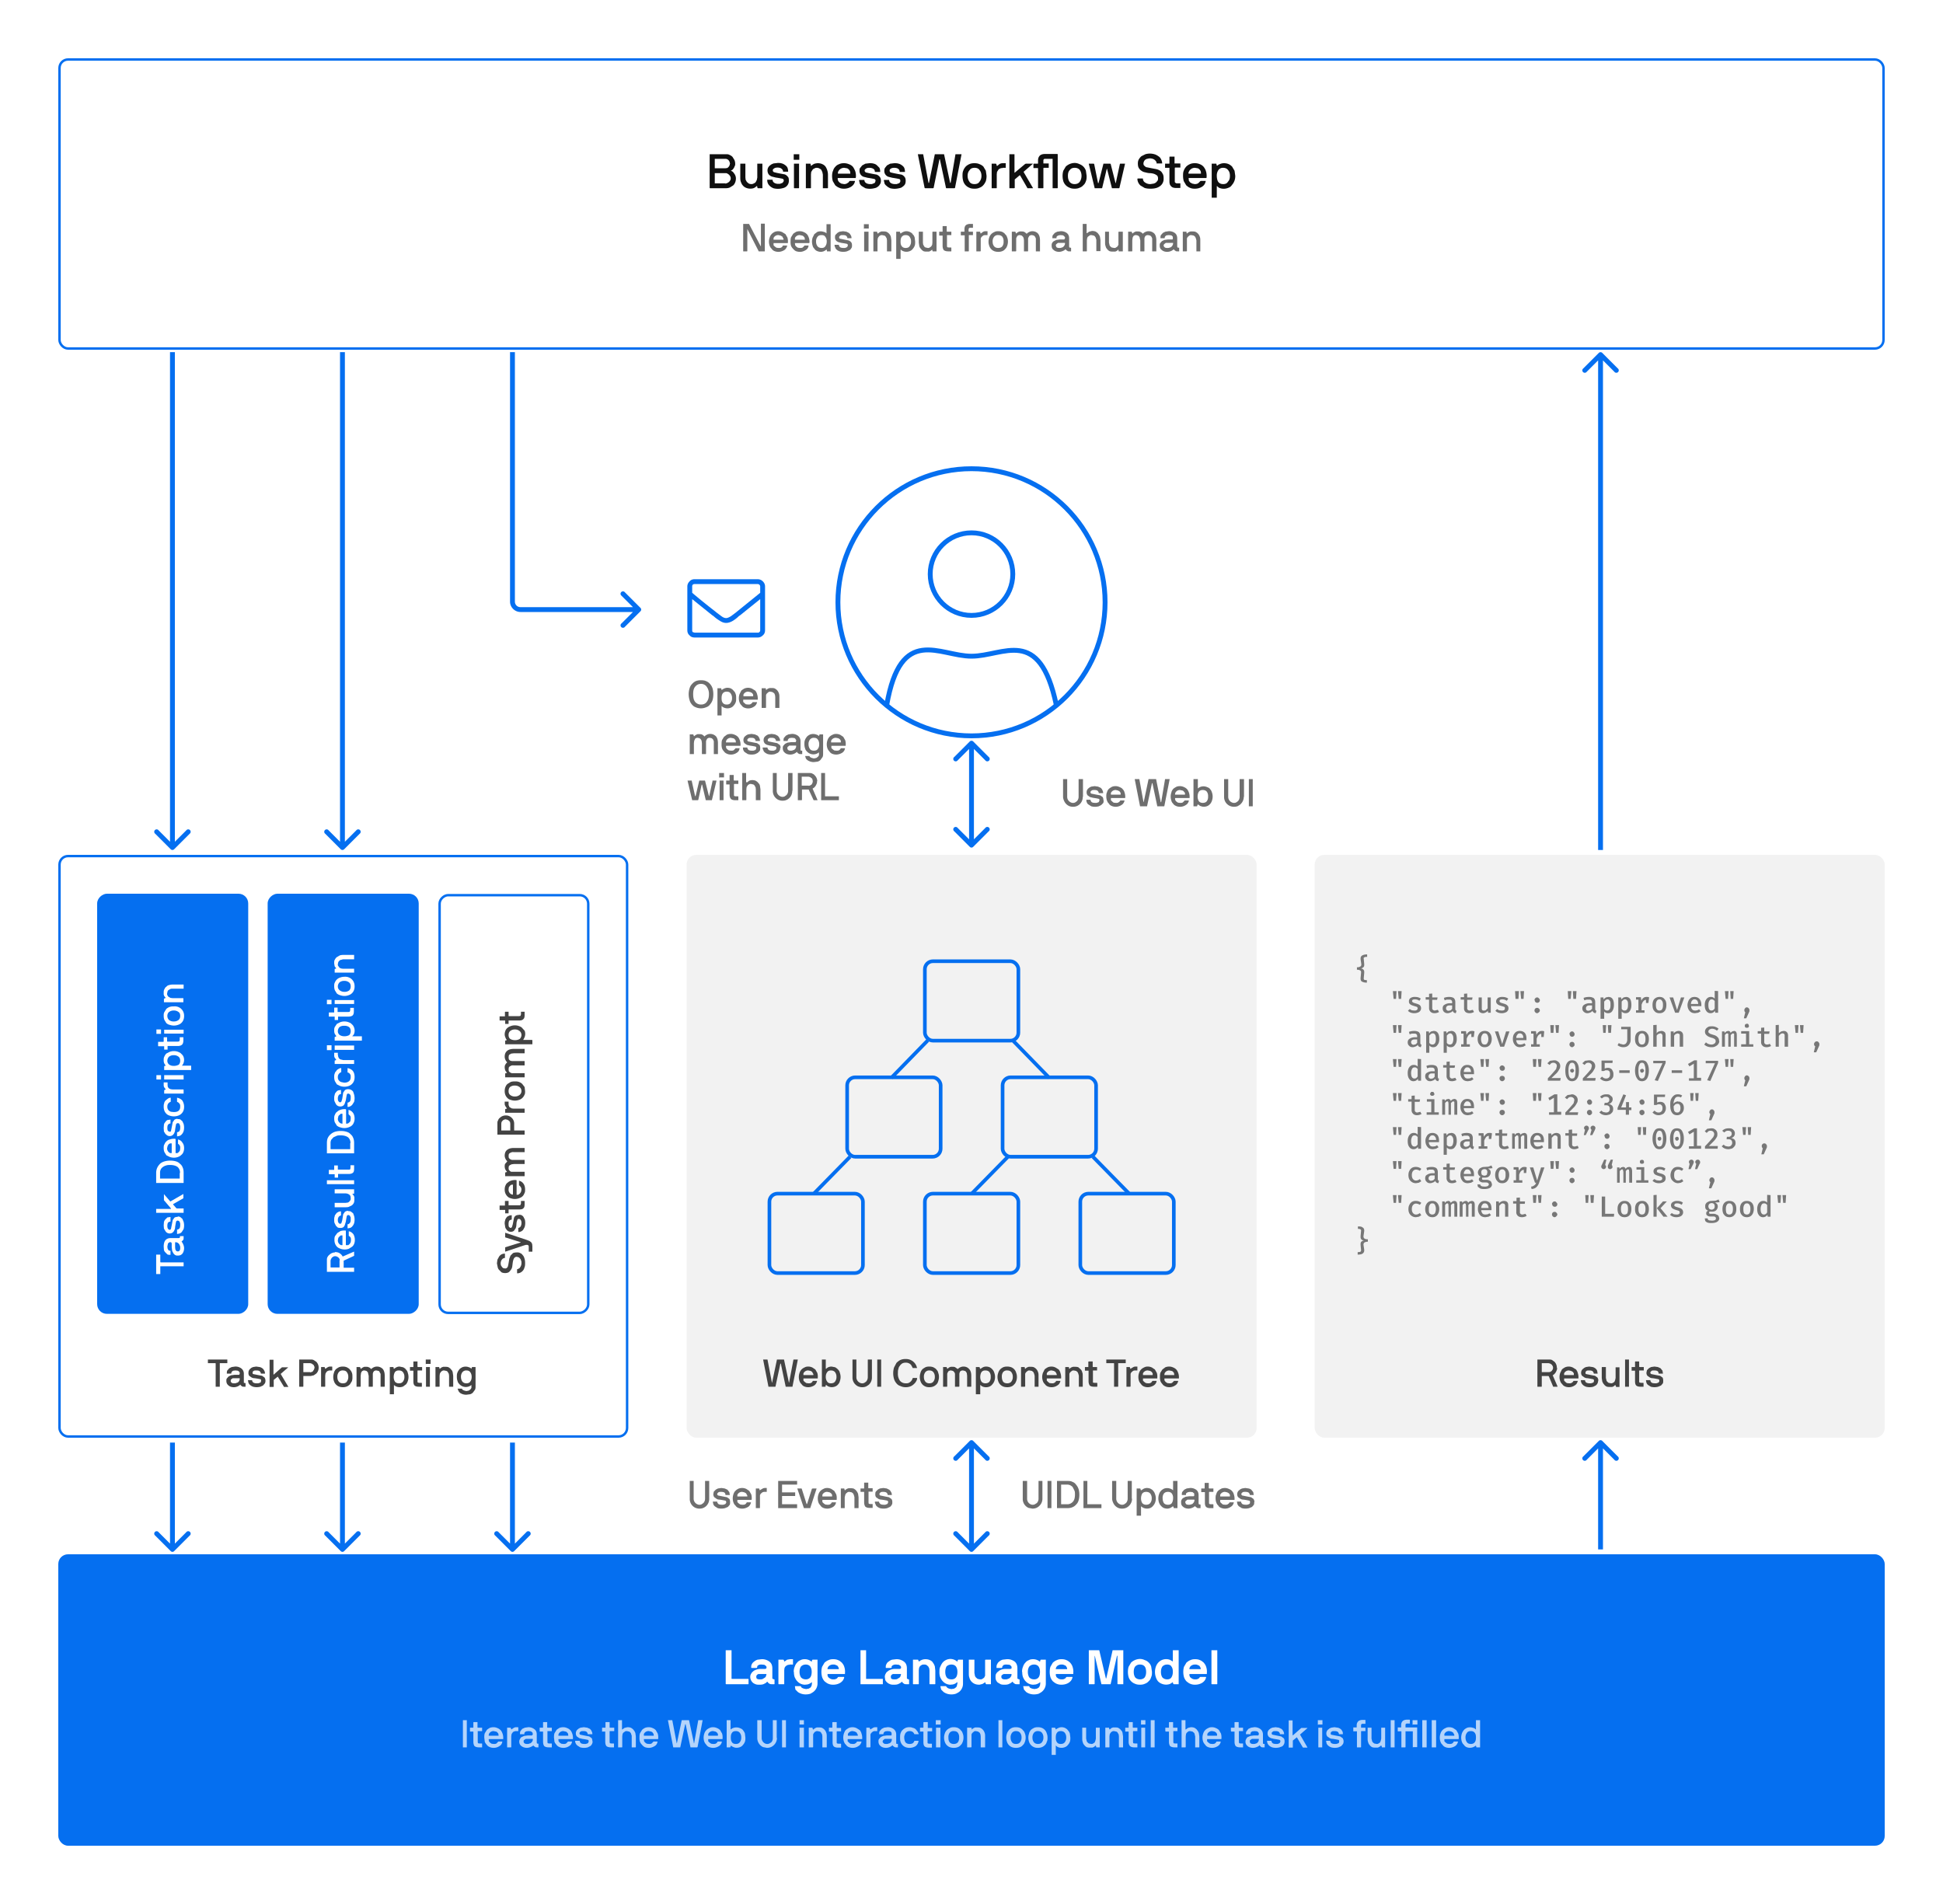 <svg xmlns="http://www.w3.org/2000/svg" width="800" height="784" fill="none"><path fill="#fff" d="M0 0h800v784H0z"/><rect width="751" height="119" x="24.5" y="24.5" stroke="#056FF0" rx="3.5"/><path fill="#0F0F0F" d="M303 73.4c0 .6-.1 1.2-.3 1.7-.2.5-.5 1-.9 1.3l-1.3.8c-.5.2-1 .3-1.6.3h-6.6l-.1-.1V63.5h6.7c.6 0 1 0 1.5.3.5.2.9.5 1.2.8l.8 1.3c.2.5.3 1 .3 1.6 0 .3 0 .6-.2.9l-.3.7-.5.7-.6.4h-.1v.2c.3 0 .5.2.8.4l.6.8a3.4 3.4 0 0 1 .6 1.8Zm-4.4 2.2.8-.2.8-.5.5-.7a1.8 1.8 0 0 0 0-1.5 2 2 0 0 0-.5-.7 2 2 0 0 0-.7-.5c-.2-.2-.5-.2-.8-.2H294.3v4.2h4.3Zm2-8.1-.2-.8a2 2 0 0 0-.4-.7 1.8 1.8 0 0 0-1.4-.6h-4.3v3.9h4.3l.7-.1c.2 0 .4-.2.6-.4a2 2 0 0 0 .6-1.3Zm11 9.1-.5.4a2.7 2.7 0 0 1-1.3.6 4.6 4.6 0 0 1-2.7-.3c-.5-.2-1-.6-1.3-1-.4-.4-.6-1-.8-1.5-.2-.6-.2-1.2-.2-1.8v-5.6h2.1V73l.1 1 .5.9.7.6c.3.2.7.3 1.2.3.4 0 .7-.1 1-.3.3-.1.6-.3.8-.6l.4-.8.2-1V67.4h2.1v10.1H312l-.1-.1-.2-.8h-.2Zm13.2-2.2a3 3 0 0 1-1.2 2.5c-.4.3-.9.5-1.4.6a7.3 7.3 0 0 1-3.8 0c-.6-.3-1-.5-1.4-.9a3.1 3.1 0 0 1-1.1-2.4V74h2.2c0 .5.2.9.6 1.2.4.3 1 .5 1.7.5h.7l.8-.3c.2 0 .4-.2.5-.4.2-.2.3-.4.3-.7 0-.3-.2-.6-.5-.7a38.6 38.6 0 0 0-2.8-.5l-1.6-.4c-.5-.2-1-.5-1.3-.9-.3-.4-.5-1-.5-1.7a2.6 2.6 0 0 1 1.2-2.1c.3-.3.8-.5 1.3-.7l1.7-.2c.6 0 1.2 0 1.7.2.5.1 1 .4 1.4.7.4.3.7.6.9 1 .2.5.3 1 .3 1.6v.1h-2l-.1-.1c0-.4-.2-.8-.6-1.1-.3-.3-.9-.5-1.6-.5-.7 0-1.2.1-1.5.4-.4.2-.5.4-.5.7 0 .4.1.6.5.8l1.2.3a88.3 88.3 0 0 0 3.2.6c.5.2.9.5 1.2.9.4.3.5.9.5 1.6Zm2.2 3.1-.1-.1v-10h2.1v10l-.1.1h-2Zm-.2-11.6v-2.4H329.1v2.3h-2.3Zm7.3 2.4c0-.2.2-.3.4-.4l.6-.4.7-.2.8-.1c.7 0 1.4.1 2 .4.5.2 1 .6 1.3 1a6.2 6.2 0 0 1 1 3.3v5.5l-.1.1h-2v-5.6l-.2-1-.4-.9a2 2 0 0 0-.8-.6c-.3-.2-.7-.3-1.1-.3-.4 0-.8.1-1 .3-.4.1-.6.3-.8.6l-.5.8-.1 1v5.6l-.1.1h-2V67.4h1.9l.2.8v.1h.2Zm18.3 4.9-.1.1H345l-.1.1c0 .3 0 .6.2 1 0 .2.3.4.5.7l.8.5 1.1.2c.6 0 1-.1 1.4-.4.4-.2.7-.5.8-.8l.2-.1h2.1v.2c-.2 1-.8 1.7-1.6 2.2-.8.5-1.8.8-2.9.8-.7 0-1.4-.1-2-.4-.6-.2-1.1-.6-1.6-1l-1-1.7c-.2-.7-.3-1.4-.3-2.2 0-.7.1-1.5.4-2.1.2-.7.5-1.2 1-1.7.3-.4.9-.8 1.5-1 .6-.3 1.2-.4 2-.4a5 5 0 0 1 2 .4 4 4 0 0 1 1.6 1c.4.5.7 1.1 1 1.8a6.5 6.5 0 0 1 .3 2.5l-.1.3Zm-2.3-1.7v-.1l-.1-.8a2.3 2.3 0 0 0-1.2-1.3l-1.2-.2a2.7 2.7 0 0 0-2.5 1.6 2 2 0 0 0-.1.7v.1h5Zm12.6 3c0 .5-.1 1-.4 1.4a3 3 0 0 1-.9 1c-.4.3-.8.5-1.4.6a7.4 7.4 0 0 1-3.7 0l-1.5-.9a3 3 0 0 1-.8-1l-.3-1.4.1-.1h2.1c0 .5.2.9.6 1.2.4.3 1 .5 1.8.5h.7l.7-.3c.3 0 .4-.2.6-.4l.2-.7c0-.3-.2-.6-.5-.7a39 39 0 0 0-2.8-.5l-1.6-.4a2.5 2.5 0 0 1-1.7-2.5c0-.5 0-.9.3-1.2l.8-1 1.3-.7 1.7-.2c.6 0 1.2 0 1.8.2.5.1 1 .4 1.3.7l1 1c.2.5.3 1 .3 1.6v.1h-2l-.2-.1c0-.4-.1-.8-.5-1.1-.4-.3-1-.5-1.7-.5s-1.2.1-1.5.4c-.3.2-.5.4-.5.7 0 .4.2.6.5.8l1.3.3a86.1 86.1 0 0 0 3.2.6c.4.2.9.5 1.2.9.3.3.5.9.5 1.6Zm10.2 0c0 .5-.1 1-.3 1.4a3 3 0 0 1-1 1c-.3.3-.8.5-1.4.6a7.4 7.4 0 0 1-3.7 0c-.6-.3-1-.5-1.4-.9a3 3 0 0 1-.9-1l-.3-1.4.1-.1h2.1c0 .5.2.9.6 1.2.4.3 1 .5 1.8.5h.7l.8-.3c.2 0 .4-.2.5-.4.2-.2.2-.4.2-.7 0-.3-.1-.6-.5-.7a39 39 0 0 0-2.8-.5l-1.6-.4a2.5 2.5 0 0 1-1.7-2.5c0-.5.1-.9.3-1.2l.8-1 1.3-.7 1.7-.2c.7 0 1.2 0 1.8.2.5.1 1 .4 1.4.7.4.3.7.6.9 1 .2.5.3 1 .3 1.6v.1h-2l-.2-.1c0-.4-.1-.8-.5-1.1-.3-.3-.9-.5-1.7-.5-.6 0-1.1.1-1.5.4-.3.2-.4.4-.4.7 0 .4.1.6.4.8l1.3.3a86.1 86.1 0 0 0 3.2.6c.5.2.9.5 1.2.9.3.3.5.9.5 1.6Zm18.3.8h.2l2-11.8H395.9l-2.7 13.9-.2.1h-3.4l-.1-.1-2.5-11.7v-.1h-.2l-2.4 11.8-.2.1h-3.3l-.2-.1-2.8-13.9H380.1l2.2 11.8h.2l2.4-11.8H388.7l2.5 11.8Zm15-2.9c0 .8-.1 1.5-.3 2.2-.3.6-.6 1.2-1 1.6-.4.5-1 .9-1.6 1.1-.6.3-1.3.4-2 .4-.9 0-1.6-.1-2.2-.4a4.3 4.3 0 0 1-2.5-2.7c-.2-.7-.3-1.4-.3-2.2 0-.7 0-1.5.3-2.1.2-.7.6-1.2 1-1.7.4-.4 1-.8 1.5-1 .6-.3 1.3-.4 2.1-.4s1.5.1 2.1.4c.6.2 1.2.6 1.6 1l1 1.7.3 2.1Zm-2.1 0c0-1-.3-1.8-.8-2.4-.4-.6-1.1-.9-2-.9-1 0-1.7.3-2.1 1-.5.5-.8 1.3-.8 2.3 0 1 .3 1.8.8 2.5.4.6 1.1.9 2 .9 1 0 1.7-.3 2.1-1 .5-.6.8-1.4.8-2.4Zm8.7-3.2c-.4 0-.7 0-1 .2-.4.1-.6.3-.8.6l-.5.8-.1 1v5.6l-.1.1h-2V67.4h1.7l.2.1.2.7v.1h.2l1-.8c.4-.2.8-.3 1.3-.3h1.2v1.9h-1.3Zm5 4.7v3.5l-.2.1h-2v-14h2.1v7.6h.1l4.3-3.6.3-.1h2.8c.1 0 .1 0 0 .1l-3.7 3.2v.2l3.8 6.5v.1H423v-.1l-3-5.2h-.2l-2 1.7Zm12.6-8.5c-.3 0-.5 0-.6.2-.2.1-.2.3-.2.6v1.1h2.2v1.8h-2.1l-.1.2v8.1l-.1.1h-2l-.1-.1v-8.1l-.1-.1h-1.7l-.1-.1v-1.6l.1-.1h1.7l.1-.1V66c0-.9.3-1.5.8-2 .5-.4 1.2-.6 2.1-.6h5l.2.1v13.9l-.1.1h-2V65.4h-3Zm17 7c0 .8 0 1.5-.3 2.2-.2.6-.5 1.2-1 1.6-.4.5-1 .9-1.6 1.1-.6.3-1.3.4-2 .4-.8 0-1.5-.1-2.1-.4a4.3 4.3 0 0 1-2.6-2.7c-.2-.7-.3-1.4-.3-2.2 0-.7.1-1.5.3-2.1l1-1.7a5.5 5.5 0 0 1 3.7-1.5c.7 0 1.4.2 2 .5a4.3 4.3 0 0 1 2.6 2.7l.3 2.1Zm-2.1 0c0-1-.3-1.8-.7-2.4-.5-.6-1.2-.9-2.1-.9-1 0-1.6.3-2.1 1-.5.5-.7 1.3-.7 2.3 0 1 .2 1.8.7 2.5.5.6 1.2.9 2 .9 1 0 1.7-.3 2.2-1 .4-.6.7-1.4.7-2.4Zm15.8-4.9.1-.1h2v.1l-2.3 9.9-.1.1h-3v-.1l-2-7.9h-.1l-1.9 7.9-.1.1h-3v-.1l-2.4-9.9v-.1h2l.2.1 1.6 7.9h.2l2-7.9v-.1h2.8l.2.1 2 7.9h.1l1.7-7.9Zm18 6a3.6 3.6 0 0 1-1.3 3 5 5 0 0 1-1.7.9c-.7.2-1.5.3-2.4.3-1 0-1.7-.1-2.4-.3l-1.7-1a3.8 3.8 0 0 1-1.3-2.7l.1-.2h2c.1 0 .2 0 .2.2s0 .4.2.7c.1.3.3.5.6.7a3.6 3.6 0 0 0 2.3.7l1.3-.2a3 3 0 0 0 1-.5l.6-.7c.2-.3.2-.6.2-1 0-.6-.2-1.1-.8-1.4-.6-.4-1.3-.6-2.3-.7-.7 0-1.3-.1-2-.3-.6-.1-1.2-.3-1.6-.6-.5-.3-.9-.7-1.2-1.2-.3-.5-.4-1.1-.4-1.9 0-.6.1-1.2.4-1.7.3-.5.7-1 1.1-1.3l1.6-.8a6.7 6.7 0 0 1 3.7 0 5 5 0 0 1 1.6.8c.5.3.9.7 1.1 1.2.3.5.5 1.1.5 1.8H476.2c0-.3 0-.6-.2-.8a2.5 2.5 0 0 0-1.4-1.1 3.5 3.5 0 0 0-2.2 0c-.3 0-.6.2-.9.4a2 2 0 0 0-.5.7 2 2 0 0 0-.2.9c0 .3.1.6.3.8l.7.6 1 .2a134.2 134.2 0 0 0 3.1.6 5 5 0 0 1 1.6.6c.5.3.9.7 1.1 1.2.4.5.5 1.2.5 2Zm.6-4.3V67.4h1.7l.1-.1v-2.7l.1-.1h2v2.8h2.2c.2 0 .2.1.2.2V69h-2.2l-.1.2v5.4c0 .3 0 .5.2.6.2.2.4.3.7.3H486v1.8l-.1.1h-1.6c-1 0-1.7-.2-2.1-.7-.5-.4-.7-1.1-.7-2.1v-5.5h-1.8Zm17 4v.1h-7.3v.1l.1 1 .5.7.9.5 1 .2c.6 0 1.1-.1 1.5-.4l.8-.8.2-.1h2c.1 0 .1 0 0 .2-.2 1-.7 1.7-1.5 2.2-.8.5-1.8.8-3 .8-.7 0-1.4-.1-2-.4-.6-.2-1-.6-1.5-1l-1-1.7c-.2-.7-.3-1.4-.3-2.2 0-.7 0-1.5.3-2.1.2-.7.6-1.2 1-1.7.4-.4 1-.8 1.5-1 .6-.3 1.3-.4 2-.4a5 5 0 0 1 2.1.4 4 4 0 0 1 1.5 1c.4.5.8 1.1 1 1.8a6.5 6.5 0 0 1 .3 2.5v.3Zm-2.3-1.7.1-.1-.1-.8a2.3 2.3 0 0 0-1.2-1.3l-1.2-.2a2.7 2.7 0 0 0-2.5 1.6 2 2 0 0 0-.2.7l.1.1h5Zm6.8-3.3.5-.4.7-.3a4.1 4.1 0 0 1 1.5-.3c.7 0 1.4.1 2 .4.5.2 1 .6 1.4 1l1 1.7.3 2.1c0 .8-.1 1.5-.4 2.2a5 5 0 0 1-1 1.6c-.3.5-.8.9-1.4 1.1a4.7 4.7 0 0 1-3.9 0 4.6 4.6 0 0 1-.8-.7l-.1.1v4.7h-2.1v-14h1.9l.2.8h.2Zm5.2 4.2c0-1-.2-1.7-.7-2.3-.5-.7-1.2-1-2.1-1-.9 0-1.5.3-2 1a4 4 0 0 0-.6 2.3c0 1 .2 1.9.6 2.5.5.6 1.1.9 2 .9 1 0 1.6-.3 2-1 .6-.6.8-1.4.8-2.4Z"/><path fill="#6E6E6E" d="M314.9 92.2V103.5h-2.5l-4.6-9-.1-.2v9.1l-.1.1H306V92.2h2.4l4.7 9v.1h.2v-9.2h1.6Zm9.5 7.9h-5.9v.9l.5.5.7.5.8.1c.5 0 .9 0 1.2-.2.3-.2.5-.4.6-.7l.1-.1H324.1v.1c-.2.8-.6 1.4-1.2 1.8-.7.4-1.5.7-2.4.7-.6 0-1.1-.1-1.6-.3-.5-.2-.9-.5-1.2-1-.4-.3-.6-.7-.8-1.2a5.1 5.1 0 0 1 0-3.4c.2-.6.4-1 .8-1.4.3-.4.7-.6 1.2-.9.5-.2 1-.3 1.6-.3a4 4 0 0 1 1.6.4l1.3.8.8 1.4a5.2 5.2 0 0 1 .2 2v.3Zm-2-1.4h.2c0-.3 0-.5-.2-.7l-.3-.6-.7-.4-.9-.2a2.1 2.1 0 0 0-2 1.2v.7h4Zm10.8 1.4H327.3v.1l.1.8.4.5.7.5.9.1c.4 0 .8 0 1.1-.2l.7-.7v-.1h1.7s.1 0 0 .1c-.1.8-.5 1.4-1.2 1.8-.7.4-1.4.7-2.3.7-.6 0-1.2-.1-1.7-.3-.4-.2-.8-.5-1.2-1-.3-.3-.6-.7-.8-1.2a5 5 0 0 1-.2-1.7c0-.7 0-1.2.2-1.8l.8-1.3c.3-.4.8-.6 1.2-.9.5-.2 1-.3 1.7-.3a4 4 0 0 1 1.6.4c.5.2.9.5 1.2.8.4.4.6.9.8 1.4a5.2 5.2 0 0 1 .3 2l-.1.3Zm-1.9-1.4h.1l-.1-.7c0-.2-.2-.4-.4-.6-.1-.2-.4-.3-.6-.4l-1-.2a2.1 2.1 0 0 0-2 1.2v.7h4Zm8.9 4.1a2 2 0 0 1-.4.3l-.5.3a3.6 3.6 0 0 1-1.3.3 4 4 0 0 1-1.5-.3c-.5-.2-.9-.5-1.2-1-.3-.3-.6-.7-.7-1.2a5.4 5.4 0 0 1 0-3.4l.7-1.4 1.2-.9a3.7 3.7 0 0 1 2.4-.1l.7.2.5.3.2.2v-3.8h1.7v11.2h-1.5l-.1-.7h-.2Zm-4.2-3.3c0 .7.2 1.4.6 1.9.4.5 1 .7 1.7.7s1.2-.2 1.5-.7c.4-.5.6-1.2.6-2a3 3 0 0 0-.6-1.9c-.3-.5-.8-.7-1.5-.7-.8 0-1.3.2-1.7.7a3 3 0 0 0-.6 2Zm14.8 1.5c0 .5 0 .9-.3 1.2-.1.3-.4.6-.7.8l-1.1.5a5.9 5.9 0 0 1-3 0c-.5-.2-.9-.4-1.2-.7-.3-.2-.5-.5-.6-.9-.2-.3-.3-.7-.3-1l.1-.1H345.4c0 .4.2.7.5 1 .3.2.8.3 1.4.3h.6l.6-.2.4-.3.2-.6c0-.3-.2-.5-.4-.6l-1-.2-1.3-.2-1.2-.3c-.4-.2-.8-.4-1-.7a2 2 0 0 1-.4-1.3c0-.3 0-.7.2-1l.7-.7c.3-.3.6-.4 1-.6l1.4-.2 1.4.2 1 .5c.4.3.6.6.8 1 .2.3.3.7.3 1.2h-1.7c0-.4-.2-.7-.5-1-.3-.2-.7-.3-1.3-.3-.6 0-1 0-1.2.3-.3.1-.4.4-.4.6 0 .3.1.5.4.6l1 .2a68.7 68.7 0 0 0 2.5.5c.4.2.8.4 1 .7.3.3.4.8.4 1.3Zm5 2.5v-8.1H357.6v8.1h-1.6Zm0-9.3h-.1v-1.9H357.7v1.8h-1.8Zm5.8 2c0-.2.2-.3.3-.4l.5-.3.5-.2h.7c.6 0 1.1 0 1.5.2a3.3 3.3 0 0 1 1.7 2l.2 1.5v4.5H365.2V99l-.1-.8-.4-.7c-.1-.2-.3-.4-.6-.5l-.9-.2c-.3 0-.6 0-.8.2-.3.1-.5.3-.6.5a2 2 0 0 0-.4.7l-.1.8v4.5H359.6v-8.1h1.5l.2.7h.2Zm9.3-.1.4-.3.6-.3a3.3 3.3 0 0 1 1.2-.3c.6 0 1 .1 1.5.3.5.3 1 .5 1.2 1 .4.3.6.7.8 1.3l.2 1.7c0 .6 0 1.2-.2 1.7a4 4 0 0 1-.8 1.3c-.3.4-.7.7-1.2.9a3.7 3.7 0 0 1-3-.1 4 4 0 0 1-.7-.5h-.1v3.8H369V95.4h1.5l.2.6v.1h.1Zm4.2 3.4a3 3 0 0 0-.6-2c-.3-.5-1-.7-1.6-.7-.7 0-1.2.2-1.6.7-.4.5-.5 1.2-.5 2s.1 1.4.5 1.9.9.7 1.6.7c.7 0 1.3-.2 1.6-.7a3 3 0 0 0 .6-2Zm8.7 3.3-.4.3a2.1 2.1 0 0 1-1 .5h-.6c-.7 0-1.2 0-1.6-.2a3 3 0 0 1-1-.9c-.3-.3-.6-.7-.7-1.2l-.2-1.4v-4.5h1.7v4.5l.1.8.4.7c.1.2.3.4.6.5l.9.2c.3 0 .6 0 .8-.2l.6-.4.4-.7.1-.9v-4.4l.1-.1h1.6v8.1H384l-.2-.7h-.1Zm2.9-6V95.4h1.4v-2.2l.1-.1h1.6v2.2l.1.1h1.8v1.4h-1.8v4.5l.1.5.6.1h1l.1.1v1.5h-1.3c-.8 0-1.4-.2-1.8-.5-.3-.4-.5-1-.5-1.8V97h-1.4Zm10.3-1.4h.1v-1c0-.8.2-1.3.6-1.7.4-.3 1-.5 1.7-.5h1.2v1.6h-1.1c-.2 0-.4 0-.5.2-.1 0-.2.2-.2.5v.8l.1.1h1.7v1.4h-1.7v6.6l-.1.1h-1.6v-6.6h-1.5l-.1-.1V95.4h1.4Zm8.6 1.4a2 2 0 0 0-.8.2l-.6.5a2 2 0 0 0-.4.7v5.2l-.2.1H402v-8.1h1.4l.2.1.1.6h.2l.8-.6a2 2 0 0 1 1-.3h.9v1.6h-1Zm9.4 2.7a5 5 0 0 1-.3 1.7c-.2.5-.4 1-.8 1.3-.3.4-.7.7-1.2.9-.5.2-1 .3-1.7.3-.6 0-1.2-.1-1.7-.3a3.5 3.5 0 0 1-2-2.2 5.1 5.1 0 0 1 0-3.4 3.5 3.5 0 0 1 2-2.2c.5-.3 1-.4 1.7-.4.6 0 1.2.1 1.7.3.5.3.9.5 1.2 1 .4.3.6.7.8 1.3.2.5.3 1 .3 1.7Zm-1.8 0a3 3 0 0 0-.5-2c-.4-.5-1-.7-1.7-.7a2 2 0 0 0-1.7.7 3 3 0 0 0-.6 2c0 .8.2 1.4.6 1.9.4.5 1 .7 1.7.7s1.3-.2 1.7-.7a3 3 0 0 0 .5-2Zm13.4 4h-.1v-5.3l-.3-.7-.5-.5-.8-.2c-.4 0-.6 0-.8.2-.2 0-.4.2-.5.5a2 2 0 0 0-.3.7v5.2l-.1.1h-1.6V99l-.1-.8a2 2 0 0 0-.3-.7l-.5-.5-.8-.2c-.3 0-.5 0-.7.2-.2 0-.4.2-.5.5a2 2 0 0 0-.3.7v5.2l-.2.1h-1.6v-8.1h1.4l.1.1.2.6h.2l.3-.3.5-.3.5-.2h.6c.5 0 1 0 1.3.2.3.1.6.4.9.7h.2a3 3 0 0 1 1-.7 3 3 0 0 1 1.2-.3c1 0 1.9.4 2.4 1s.8 1.5.8 2.8v4.5h-1.6Zm12-.8-.3.3a4 4 0 0 1-.6.3 4 4 0 0 1-1.6.4c-1 0-1.8-.3-2.3-.8-.6-.4-.8-1-.8-1.8 0-.4 0-.7.2-1 .1-.3.4-.6.7-.8l1-.5 1.5-.2h1.6c.1 0 .3 0 .3-.2l.2-.3v-.4l-.3-.4-.5-.4-1-.1-.8.1-.6.3a1 1 0 0 0-.3.4v.5H433.3c0-.5 0-1 .2-1.3l.8-.9 1-.5 1.4-.2a4 4 0 0 1 2.6.8c.6.5.9 1.2.9 2.2v3.3l.1.4.4.1h.2l.1.1V103.5h-.6c-.5 0-.8 0-1-.3-.3-.1-.5-.3-.6-.5 0-.1 0-.1-.1 0Zm-2.5-.6c.4 0 .8 0 1.1-.2.3 0 .6-.2.7-.4a1.8 1.8 0 0 0 .6-1.3v-.1l-.1-.1h-2.8l-.5.4a1 1 0 0 0-.3.3l-.1.4.3.7c.3.2.6.3 1 .3Zm15.3 1.4V99c0-.2 0-.5-.2-.8 0-.2-.1-.5-.3-.7-.1-.2-.3-.4-.6-.5l-.9-.2c-.3 0-.6 0-.8.2l-.7.5a2 2 0 0 0-.3.7l-.1.8v4.4l-.1.1h-1.6V92.2h1.6v3.8h.2l.8-.6 1.2-.3c.6 0 1.2.1 1.6.3.4.3.8.5 1 .9.3.3.5.7.7 1.2l.2 1.4v4.4l-.1.1h-1.6Zm9-.7-.3.3a2.1 2.1 0 0 1-1 .5h-.7c-.6 0-1.1 0-1.6-.2a3 3 0 0 1-1-.9c-.3-.3-.5-.7-.6-1.2-.2-.4-.2-1-.2-1.4v-4.5h1.6v4.5l.2.8c0 .3.2.5.3.7l.6.5 1 .2c.3 0 .6 0 .8-.2l.6-.4.4-.7V95.5l.2-.1h1.6v8.1H460.6l-.1-.7h-.1Zm14 .7v-5.3l-.3-.7-.5-.5-.9-.2c-.3 0-.5 0-.8.2-.2 0-.3.2-.5.5a2 2 0 0 0-.2.7v5.2l-.1.1h-1.6V99l-.2-.8a2 2 0 0 0-.2-.7l-.5-.5-.8-.2c-.3 0-.6 0-.8.2-.2 0-.3.2-.5.5a2 2 0 0 0-.2.7l-.1.8v4.4l-.1.1h-1.6v-8.1h1.4l.1.1.2.6h.2l.3-.3.5-.3.5-.2h.6c.5 0 1 0 1.2.2.4.1.7.4 1 .7h.1a3 3 0 0 1 1-.7 3 3 0 0 1 1.3-.3c1 0 1.8.4 2.4 1 .5.6.8 1.5.8 2.8v4.5h-1.6Zm8.8-.8-.4.3a4 4 0 0 1-.5.3 4 4 0 0 1-1.7.4c-1 0-1.8-.3-2.3-.8-.6-.4-.8-1-.8-1.8 0-.4 0-.7.2-1l.7-.8 1-.5 1.5-.2h1.6c.1 0 .3 0 .4-.2v-.7c0-.1 0-.3-.2-.4 0-.1-.2-.3-.5-.4l-1-.1-.8.1c-.2 0-.4.2-.5.3a1 1 0 0 0-.3.4l-.1.5H477.8c0-.5 0-1 .2-1.3l.8-.9 1-.5 1.4-.2a4 4 0 0 1 2.6.8c.6.5.9 1.2.9 2.2v3.3l.1.4.5.1h.2V103.5h-.6c-.5 0-.8 0-1-.3-.3-.1-.4-.3-.6-.5 0-.1 0-.1-.1 0Zm-2.6-.6c.4 0 .8 0 1.1-.2.3 0 .6-.2.7-.4a1.8 1.8 0 0 0 .6-1.3v-.2H480l-.5.4a1 1 0 0 0-.3.3l-.1.4c0 .2.1.4.4.7.2.2.5.3 1 .3Zm8.2-6 .3-.3.5-.3.6-.2h.6c.6 0 1.1 0 1.5.2a3.3 3.3 0 0 1 1.7 2c.2.5.2 1 .2 1.5v4.5h-1.6V99l-.2-.8-.3-.7-.6-.5-1-.2c-.3 0-.5 0-.8.2l-.6.5a2 2 0 0 0-.4.7v5.2l-.2.1H487v-8.1h1.5l.1.7h.2Z"/><circle cx="400" cy="248" r="55" stroke="#056FF0" stroke-width="2"/><circle cx="400" cy="236.4" r="17" stroke="#056FF0" stroke-width="2"/><path stroke="#056FF0" stroke-width="2" d="M365.1 290.3c5.8-33.3 21.7-20.1 34.9-20.1s28-12.7 34.9 20"/><rect width="233.7" height="239" x="24.5" y="352.5" stroke="#056FF0" rx="3.5"/><rect width="173" height="62.2" x="40" y="541" fill="#056FF0" rx="4" transform="rotate(-90 40 541)"/><path fill="#fff" d="M75.5 519.8h.1v1.6H66v3.2H64.3v-8H66v3l.1.2h9.5Zm-.7-8.5.3.4.3.6a4 4 0 0 1 .4 1.6c0 1-.3 1.8-.7 2.3-.5.6-1.1.8-1.9.8-.3 0-.7 0-1-.2-.3-.1-.5-.4-.8-.7l-.5-1-.2-1.5V512l-.1-.3a.5.5 0 0 0-.3-.2 2 2 0 0 0-.5 0l-.4.3c-.1 0-.3.3-.3.5l-.2 1 .1.8.3.6.4.3h.5V516.7c-.5 0-1 0-1.3-.2l-.8-.8c-.3-.3-.5-.6-.6-1l-.1-1.4c0-1 .2-2 .7-2.6.5-.6 1.2-.9 2.2-.9h3.3l.4-.1.1-.4v-.2l.1-.1H75.6v.6c0 .5 0 .8-.2 1l-.6.6c-.1 0-.1 0 0 .1Zm-.6 2.6c0-.4 0-.8-.2-1.1a2 2 0 0 0-.4-.7 1.8 1.8 0 0 0-1.3-.6h-.1l-.1.1v2l.1.8c0 .2.2.4.3.5 0 .2.2.3.3.3l.4.1c.2 0 .5-.1.7-.3.2-.3.3-.6.3-1Zm-1-13c.4 0 .8.1 1.1.3l.8.7.5 1.2a5.9 5.9 0 0 1 0 3l-.7 1.1c-.2.3-.5.5-.9.7l-1 .2h-.1V506.3c.4 0 .7-.2 1-.5.2-.3.3-.8.3-1.4v-.6l-.2-.6c0-.2-.2-.3-.3-.4a.9.9 0 0 0-.6-.2c-.2 0-.4.1-.6.4l-.2 1-.2 1.2c0 .5-.1 1-.3 1.3-.1.4-.4.7-.7 1a2 2 0 0 1-1.3.4 2 2 0 0 1-1.7-1l-.6-1-.1-1.3.1-1.4c.1-.4.3-.8.6-1.1l.8-.8 1.3-.2V503c-.4 0-.7.2-1 .4-.2.3-.3.8-.3 1.4 0 .5.1 1 .3 1.2.2.2.4.4.6.4.3 0 .5-.2.6-.4l.2-1a69 69 0 0 0 .5-2.6l.7-1a2 2 0 0 1 1.3-.3Zm-.5-3.4.1.1H75.6V499.4H64.3v-1.6h6l.1-.1v-.1l-2.9-3.4v-2.5l2.6 3h.1l5.2-3c0-.1.1 0 .1 0V493.4l-4.2 2.4v.2l1.3 1.5Zm3-10.5-.2.1H64.3v-4.2c0-.8.2-1.6.5-2.2.3-.6.7-1.1 1.2-1.6a5 5 0 0 1 1.8-.9 8 8 0 0 1 2.3-.3c.8 0 1.6.1 2.3.3.7.2 1.2.5 1.7 1 .5.4.9.9 1.1 1.5.3.6.4 1.4.4 2.2v4.1Zm-1.6-4a3 3 0 0 0-1-2.5c-.7-.5-1.7-.8-3-.8-.6 0-1.2 0-1.7.2-.5.1-1 .4-1.3.6-.4.3-.7.6-.9 1a3 3 0 0 0-.3 1.4v2.4H74V483Zm-2-14h.2v5.8h.8l.6-.5.4-.6.1-.9c0-.5 0-.8-.2-1.1-.2-.3-.4-.6-.7-.7V469.2c.8.2 1.4.6 1.8 1.3.5.6.7 1.4.7 2.3 0 .6-.1 1.1-.3 1.6-.2.5-.5.9-.9 1.2-.4.4-.8.6-1.3.8a5.1 5.1 0 0 1-3.4 0l-1.4-.7-.8-1.3c-.2-.5-.3-1-.3-1.6 0-.6 0-1.2.3-1.6.2-.5.5-1 .9-1.3.3-.3.8-.6 1.3-.7a5.2 5.2 0 0 1 2-.3h.3Zm-1.3 1.8H70l-.6.4-.4.7-.2.9a2.1 2.1 0 0 0 1.3 2h.6v-4Zm2.3-10c.5 0 .9 0 1.2.2l.8.7.5 1.1a5.9 5.9 0 0 1 0 3c-.2.5-.4.9-.7 1.2-.2.3-.5.5-.9.7l-1 .2h-.1v-1.7c.4 0 .7-.2 1-.5.2-.4.3-.8.3-1.4v-.6l-.2-.6c0-.2-.2-.3-.3-.5a.9.9 0 0 0-.6-.1c-.2 0-.4.1-.6.4l-.2 1-.2 1.2c0 .5-.1.9-.3 1.3-.1.4-.4.7-.7 1a2 2 0 0 1-1.3.4 2 2 0 0 1-1-.3l-.7-.6-.6-1-.1-1.4.1-1.4c.1-.5.3-.8.6-1.1.2-.4.5-.6.8-.8l1.3-.2v1.6c-.4 0-.7.2-1 .5-.2.3-.3.7-.3 1.4 0 .5.1 1 .3 1.2l.6.3c.3 0 .5 0 .6-.3l.2-1a67.9 67.9 0 0 0 .5-2.6l.7-1a2 2 0 0 1 1.3-.4Zm-5.7-5c0-.6 0-1 .2-1.5 0-.4.3-.8.5-1.1l1-.8c.3-.2.7-.4 1-.4h.2v1.7h-.1c-.9.4-1.3 1-1.3 2a2 2 0 0 0 1.6 2.1l1 .1c.8 0 1.5-.1 2-.5s.7-1 .7-1.7c0-.5 0-1-.3-1.2-.2-.4-.5-.6-1-.8V452c1 .2 1.7.6 2.2 1.2.4.7.7 1.5.7 2.5 0 .7-.1 1.2-.3 1.7a3.5 3.5 0 0 1-2.2 2 5.4 5.4 0 0 1-3.4 0c-.6-.2-1-.4-1.4-.8-.3-.3-.6-.7-.8-1.2-.2-.5-.3-1-.3-1.7Zm1.6-9 .1.8.5.6.7.3.8.1h4.4l.1.1v1.6h-8v-1.4l.6-.3v-.1l-.6-.8a2 2 0 0 1-.2-1v-1H69v1Zm6.6-2.4v.1h-8V442.7h8v1.6Zm-9.3.1h-1.9v-1.8H66.3v1.8Zm1.9-5.8a2 2 0 0 1-.3-.4l-.3-.5a3.3 3.3 0 0 1-.2-1.2c0-.6 0-1.1.3-1.6.2-.5.5-.9.8-1.2l1.4-.7a5 5 0 0 1 1.7-.3c.6 0 1.2.1 1.7.3.5.2 1 .4 1.3.8.4.3.7.7.9 1.1a3.7 3.7 0 0 1-.1 3.1 3.6 3.6 0 0 1-.5.7h3.8v1.8H67.6V439l.6-.2v-.2Zm3.4-4.2a3 3 0 0 0-2 .6c-.4.4-.7 1-.7 1.7s.3 1.2.8 1.6c.5.3 1 .5 1.9.5.8 0 1.4-.2 2-.5.4-.4.6-1 .6-1.6 0-.7-.2-1.3-.7-1.7a3 3 0 0 0-2-.6Zm-2.6-2.3H67.6v-1.4H65.2l-.1-.1V429h2.2l.1-.2v-1.6l.1-.1h1.3v1.7l.1.1h4.4l.5-.1.2-.6v-1.1h1.5v1.3c0 .8-.2 1.4-.5 1.7-.4.4-1 .6-1.7.6H69v1.4Zm6.6-6.6h-8V424h8v1.6Zm-9.3 0v.1h-1.9v-1.8H66.3v1.8Zm5.3-11.2a3.8 3.8 0 0 1 3 1c.4.4.7.8.9 1.3.2.5.3 1 .3 1.6 0 .7-.1 1.2-.3 1.7a3.4 3.4 0 0 1-2.2 2 5.1 5.1 0 0 1-3.4 0c-.6-.1-1-.4-1.4-.7l-.8-1.3c-.2-.5-.3-1-.3-1.7 0-.6 0-1.1.3-1.6l.8-1.3c.4-.3.8-.6 1.4-.8a5 5 0 0 1 1.7-.2Zm0 1.7a3 3 0 0 0-2 .6c-.4.3-.7.9-.7 1.6 0 .8.3 1.3.7 1.7a3 3 0 0 0 2 .6 3 3 0 0 0 1.9-.6c.5-.4.7-1 .7-1.7s-.2-1.3-.7-1.6a3 3 0 0 0-2-.6Zm-3.4-5.3-.3-.3-.3-.4-.2-.6v-.7c0-.6 0-1 .3-1.5.2-.4.4-.8.8-1 .3-.4.7-.6 1.2-.7a5 5 0 0 1 1.4-.2h4.5v1.7H71a3 3 0 0 0-.8.1l-.7.4c-.2.1-.4.3-.5.6l-.2.9c0 .3 0 .6.2.8.1.3.3.5.5.6l.7.4.8.1h4.4l.1.1v1.6h-8v-1.5l.6-.2v-.2Z"/><rect width="173" height="62.2" x="110.2" y="541" fill="#056FF0" rx="4" transform="rotate(-90 110.2 541)"/><path fill="#fff" d="m138 515.5 1.1.2a3.5 3.5 0 0 1 2 1.7l4.6-2h.1V517.1l-4.3 2V522h4.3V523.7h-11.2v-4.7c0-.5 0-.9.2-1.3s.5-.8.8-1a3.4 3.4 0 0 1 2.4-1Zm1.9 3.5c0-.2 0-.5-.2-.7 0-.2-.2-.4-.4-.5a2 2 0 0 0-.6-.4 1.8 1.8 0 0 0-1.4 0l-.6.4-.4.6-.2.6v2.8l.1.1h3.6v-3Zm2.5-12.2V512.7H143.4l.6-.5.4-.7.1-.8c0-.5 0-.9-.2-1.2-.2-.3-.4-.5-.7-.6V507c.8.1 1.4.6 1.9 1.2.4.7.6 1.5.6 2.4 0 .6-.1 1.1-.3 1.6-.2.5-.5.9-.9 1.2l-1.3.8a5.1 5.1 0 0 1-3.4 0c-.5-.2-1-.4-1.4-.8-.3-.3-.6-.7-.8-1.2-.2-.5-.3-1-.3-1.6 0-.6 0-1.2.3-1.7l.9-1.2 1.3-.8a5.2 5.2 0 0 1 2-.2h.3Zm-1.4 1.9h-.7l-.5.4-.5.6-.2 1a2.1 2.1 0 0 0 1.3 2h.6v-4Zm2.4-10c.4 0 .8 0 1.1.2l.9.7.4 1.1a5.9 5.9 0 0 1 0 3c-.2.5-.4.9-.7 1.2-.2.3-.5.5-.9.7l-1 .2-.1-.1v-1.6c.4 0 .7-.2 1-.6.2-.3.3-.7.3-1.4v-.5c0-.3 0-.5-.2-.6 0-.2-.1-.4-.3-.5a.9.9 0 0 0-.5-.2c-.3 0-.5.2-.6.4a32.5 32.5 0 0 0-.4 2.3l-.4 1.3c-.1.4-.3.7-.6 1a2 2 0 0 1-1.4.3 2 2 0 0 1-1-.2l-.7-.7-.5-1c-.2-.4-.2-.9-.2-1.4 0-.5 0-1 .2-1.4 0-.4.2-.7.5-1 .2-.4.5-.6.9-.8.3-.2.7-.3 1.2-.3V500.5c-.3 0-.6.2-.9.5-.2.3-.4.7-.4 1.3 0 .6.1 1 .3 1.2.2.3.4.4.6.4.3 0 .5-.1.6-.4l.3-1a61.2 61.2 0 0 0 .4-2.5l.7-1a2 2 0 0 1 1.4-.4Zm1.7-7 .3.3a2.1 2.1 0 0 1 .5 1v.7c0 .6 0 1.1-.2 1.6a3 3 0 0 1-.8 1l-1.2.6c-.5.2-1 .2-1.5.2h-4.4V495.3h4.4l.8-.1c.3 0 .5-.2.7-.3l.5-.6c.2-.3.2-.6.2-1l-.1-.8a2 2 0 0 0-.5-.6 2.7 2.7 0 0 0-1.5-.5h-4.5V489.7h8V491.5l-.7.1v.1Zm.7-4.2v.1h-11.2V486h11.2v1.5Zm-6.6-2.6H137.8v-1.4H135.4v-1.8h2.2v-1.8H139.1v1.7h5l.2-.6v-1.2h1.5V481.2c0 .8-.1 1.4-.5 1.7-.3.3-1 .5-1.7.5H139.2v1.5Zm6.6-10h-11.2v-4.2c0-.8.1-1.6.4-2.2.3-.6.7-1.1 1.2-1.5a5 5 0 0 1 1.8-1 8 8 0 0 1 2.3-.3c.9 0 1.6.1 2.3.3.7.2 1.3.5 1.7 1 .5.4.9.9 1.1 1.5.3.6.4 1.4.4 2.2v4.1Zm-1.5-4.2a3 3 0 0 0-1-2.4c-.7-.5-1.7-.8-3-.8-.6 0-1.2 0-1.7.2l-1.3.6-.9 1a3 3 0 0 0-.3 1.4v2.4l.1.1h8v-2.5Zm-2-14 .2.2v5.8l.8-.1.6-.5c.2-.1.3-.4.4-.6l.1-.9c0-.5 0-.8-.2-1.1l-.7-.7V457c.8.2 1.4.6 1.9 1.3.4.6.6 1.4.6 2.3 0 .6-.1 1.1-.3 1.6-.2.5-.5 1-.9 1.3-.3.3-.8.5-1.3.7a5.1 5.1 0 0 1-3.4 0c-.5-.1-1-.4-1.4-.7l-.8-1.3c-.2-.4-.3-1-.3-1.6 0-.6 0-1.1.3-1.6.2-.5.5-1 .9-1.2.4-.4.8-.6 1.3-.8a5.2 5.2 0 0 1 2-.3h.3Zm-1.3 2v-.1h-.7l-.5.5c-.2.1-.4.3-.5.6l-.2 1a2.1 2.1 0 0 0 1.3 1.9l.6.1v-4Zm2.4-10.2a2.4 2.4 0 0 1 2 1l.4 1.2a5.9 5.9 0 0 1 0 3l-.7 1.1a2.5 2.5 0 0 1-2 1V454c.4 0 .7-.2 1-.5.2-.3.3-.8.3-1.4v-.6c0-.2 0-.4-.2-.6 0-.2-.1-.3-.3-.4a.9.9 0 0 0-.5-.2c-.3 0-.5.1-.6.4a32.1 32.1 0 0 0-.4 2.3l-.4 1.2c-.1.4-.3.7-.6 1a2 2 0 0 1-1.4.4 2 2 0 0 1-1.7-1l-.5-1c-.2-.4-.2-.8-.2-1.3s0-1 .2-1.4c0-.4.2-.8.5-1.1.2-.3.5-.6.9-.8l1.2-.2V450.5c-.3 0-.6.1-.9.4-.2.3-.4.8-.4 1.4 0 .5.1 1 .3 1.2.2.2.4.4.6.4.3 0 .5-.2.6-.4l.3-1a62.9 62.9 0 0 0 .4-2.6l.7-1a2 2 0 0 1 1.4-.4Zm-5.8-5c0-.5 0-1 .2-1.4.1-.4.3-.8.6-1 .2-.4.5-.7.9-.9.3-.2.7-.4 1-.4h.2v1.7h-.1c-.8.4-1.3 1-1.3 2a2 2 0 0 0 1.6 2.1l1 .2c.9 0 1.5-.2 2-.6.5-.4.7-1 .7-1.7 0-.5 0-1-.3-1.2-.2-.4-.5-.6-1-.7v-1.8c1 .2 1.7.6 2.2 1.2.5.7.7 1.5.7 2.5 0 .7-.1 1.2-.3 1.7a3.5 3.5 0 0 1-2.2 2 5.4 5.4 0 0 1-3.4 0l-1.4-.7-.8-1.3c-.2-.5-.3-1-.3-1.7Zm1.6-9c0 .3 0 .6.2.9 0 .2.2.4.4.6.2.1.4.3.7.3l.8.2h4.5v1.6h-8v-1.4l.6-.2v-.2l-.6-.8a2 2 0 0 1-.2-1v-1h1.5v1Zm6.6-2.3v.1h-8V430.5h8v1.6Zm-9.3.1v.1h-1.9V430.4H136.5v1.8Zm2-5.8c-.2 0-.3-.2-.4-.4l-.3-.5a3.4 3.4 0 0 1-.2-1.2c0-.6 0-1.1.3-1.6l.8-1.2 1.4-.7a5 5 0 0 1 1.7-.3 5 5 0 0 1 1.7.3c.5.2 1 .4 1.3.8.4.3.7.7.9 1.2a3.7 3.7 0 0 1 0 3 3.6 3.6 0 0 1-.6.7v.1h3.9V428.5h-11.2v-1.5l.6-.2v-.2Zm3.3-4.1a3 3 0 0 0-2 .5c-.4.4-.7 1-.7 1.7s.3 1.2.8 1.6c.5.3 1.1.5 1.9.5.8 0 1.5-.2 2-.5.4-.4.6-1 .6-1.6 0-.7-.2-1.3-.7-1.7a3 3 0 0 0-2-.5Zm-2.6-2.4H137.8v-1.4H135.4V416.9h2.2V415l.1-.1h1.3v1.8h4.5l.5-.1.2-.6V415h1.5v1.3c0 .8-.1 1.4-.5 1.8-.3.3-1 .5-1.7.5H139.2v1.4Zm6.6-6.6h-8v-1.6h8v1.6Zm-9.3 0v.1h-1.9v-1.8H136.5v1.8Zm5.3-11.2a3.9 3.9 0 0 1 3 1c.4.4.7.8.9 1.3.2.5.3 1 .3 1.7 0 .6-.1 1.1-.3 1.6a3.4 3.4 0 0 1-2.2 2 5 5 0 0 1-1.7.3 5 5 0 0 1-1.7-.3c-.5-.1-1-.4-1.4-.7l-.8-1.3c-.2-.5-.3-1-.3-1.6 0-.7 0-1.2.3-1.7a3.4 3.4 0 0 1 2.2-2 5 5 0 0 1 1.7-.3Zm0 1.7a3 3 0 0 0-2 .6c-.4.4-.7 1-.7 1.7s.3 1.2.8 1.6a3 3 0 0 0 1.9.6 3 3 0 0 0 2-.6c.4-.4.6-1 .6-1.6 0-.8-.2-1.3-.7-1.7a3 3 0 0 0-2-.6Zm-3.4-5.2-.3-.4-.3-.4-.1-.6-.1-.6c0-.7 0-1.2.3-1.6.2-.4.5-.8.8-1l1.2-.7a5 5 0 0 1 1.5-.2h4.4V395h-4.4a3 3 0 0 0-.8.2c-.3 0-.5.1-.8.3l-.5.6-.2.9c0 .3 0 .6.2.8l.5.7.7.3.8.1h4.5V400.5h-8V399l.6-.2v-.1Z"/><rect width="172" height="61.2" x="180.9" y="540.5" stroke="#056FF0" rx="3.5" transform="rotate(-90 181 540.5)"/><path fill="#434343" d="M212.8 515.7c.5 0 1 0 1.4.3.4.1.7.4 1 .8.3.3.6.8.7 1.3.2.5.3 1.2.3 1.9s0 1.4-.3 2c-.1.5-.4 1-.7 1.3a2.9 2.9 0 0 1-2.2 1h-.1v-1.7c.3 0 .5-.1.7-.3.2 0 .4-.2.5-.4a2.9 2.9 0 0 0 .6-1.9c0-.4 0-.7-.2-1 0-.3-.2-.6-.4-.8-.2-.2-.3-.4-.6-.5l-.7-.2c-.5 0-.9.2-1.2.7-.2.4-.4 1-.5 1.8l-.2 1.6c-.1.5-.3 1-.6 1.3a3 3 0 0 1-.9 1 3 3 0 0 1-1.5.3c-.5 0-1-.1-1.4-.3l-1-1c-.3-.3-.5-.7-.6-1.2l-.3-1.5.2-1.5.7-1.3a3 3 0 0 1 1-.9c.4-.2.8-.3 1.4-.3v1.8c-.2 0-.5 0-.7.2-.2 0-.3.2-.5.4a2 2 0 0 0-.4.7 2.8 2.8 0 0 0 0 1.8l.4.6c.2.2.3.4.6.5l.6.1c.3 0 .6 0 .7-.2.2-.1.4-.3.5-.6l.2-.8a158.8 158.8 0 0 0 .4-2.4l.5-1.3 1-1c.4-.2 1-.3 1.6-.3Zm-4.8-6.3v-1.8l9 3 1 .4.7.5.4.7.1 1v2.2h-1.5v-2c0-.2 0-.5-.2-.6a.6.6 0 0 0-.4-.2h-.6l-.7.2-7.8 2.6v-1.8l6.4-2v-.1l-6.4-2Zm5.6-9.2c.4 0 .8 0 1.2.2.3.2.6.4.8.8l.5 1a6 6 0 0 1-.1 3.1l-.6 1.1c-.3.3-.6.6-1 .7-.3.2-.6.2-1 .2V505.6c.3 0 .6-.2.9-.5.2-.3.4-.8.4-1.4v-.6l-.2-.6-.3-.4a.9.9 0 0 0-.6-.2c-.3 0-.5.1-.6.4l-.3 1-.1 1.2c0 .5-.2 1-.3 1.3l-.7 1a2 2 0 0 1-1.4.4 2 2 0 0 1-1.7-1c-.2-.2-.4-.5-.5-1l-.2-1.3c0-.5 0-1 .2-1.4 0-.4.3-.8.5-1.1.2-.3.5-.6.9-.7.3-.2.7-.3 1.2-.3h.1V502.2c-.4 0-.7.2-1 .4-.2.3-.3.8-.3 1.4 0 .5 0 1 .2 1.2.2.2.4.4.6.4.3 0 .5-.2.6-.4l.3-1a79.7 79.7 0 0 0 .5-2.6c.1-.4.3-.7.7-1a2 2 0 0 1 1.3-.3Zm-4.2-.6H208v-1.4H205.7V496.4h2.2v-1.8l.1-.1H209.4v1.8h4.4c.3 0 .4 0 .5-.2l.2-.5v-1.1h1.5v1.3c0 .8-.1 1.4-.5 1.7-.3.4-.9.5-1.7.5h-4.3l-.1.1v1.4Zm3.2-13.6h.1V492l.8-.1.6-.5.4-.6.2-.9c0-.5-.1-.8-.3-1.1-.2-.3-.4-.6-.7-.7V486.2c.9.2 1.4.6 1.9 1.3.4.6.6 1.4.6 2.3 0 .6 0 1.1-.3 1.6-.2.5-.5 1-.9 1.3-.3.3-.8.5-1.3.7a5 5 0 0 1-1.7.3 5 5 0 0 1-1.7-.3c-.5-.1-1-.4-1.3-.7-.4-.4-.7-.8-.9-1.3-.2-.4-.3-1-.3-1.6 0-.6.1-1.2.3-1.6.2-.5.5-1 .9-1.2.4-.4.8-.6 1.3-.8a5.2 5.2 0 0 1 2-.3h.3Zm-1.3 1.8h-.7l-.6.4-.5.7-.1.9a2.1 2.1 0 0 0 1.2 2l.6.1v-4Zm4.8-13.5-.1.1h-4.4a5 5 0 0 0-.8 0l-.7.3c-.3.1-.4.3-.6.5l-.1.8.1.8.5.5.7.3H216V479.3h-4.4l-.8.1a2 2 0 0 0-.7.3c-.3.1-.4.3-.6.5l-.1.8.1.7.5.5c.2.2.4.3.7.3H216v1.8h-8v-1.5l.6-.2h.1v-.2l-.3-.3-.3-.5a3 3 0 0 1-.2-.5l-.1-.6c0-.5 0-1 .2-1.3l.8-.9v-.2a3 3 0 0 1-.7-1 3 3 0 0 1-.3-1.2c0-1 .3-1.9 1-2.4.6-.5 1.5-.8 2.7-.8h4.5v1.6Zm-7.9-15a3.3 3.3 0 0 1 2.5 1 3.2 3.2 0 0 1 1 2.3v2.9h4.3v1.7h-11.2v-4.7c0-.4 0-.8.3-1.2.1-.4.4-.8.7-1a3.4 3.4 0 0 1 2.4-1Zm1.9 3.4-.1-.7-.4-.5-.6-.4-.8-.2c-.2 0-.4 0-.7.2-.2 0-.4.2-.6.4l-.4.5-.1.7v2.8h3.7v-2.8Zm-.7-8.1c0 .3 0 .6.2.8 0 .3.2.5.4.6l.7.4.8.1h4.5V458.2h-8v-1.5l.6-.2h.1v-.1l-.6-.9a2 2 0 0 1-.3-1v-.9h1.6v1Zm2.6-9.3a3.9 3.9 0 0 1 3 1l1 1.3.2 1.7c0 .6 0 1.1-.3 1.6a3.5 3.5 0 0 1-2.2 2 5.1 5.1 0 0 1-3.4 0c-.5-.1-1-.4-1.3-.7-.4-.4-.7-.8-.9-1.3-.2-.5-.3-1-.3-1.6 0-.7.1-1.2.3-1.7.2-.5.5-1 .9-1.3l1.3-.8a5 5 0 0 1 1.7-.2Zm0 1.7a3 3 0 0 0-2 .6c-.4.4-.6 1-.6 1.7s.2 1.2.7 1.6a3 3 0 0 0 2 .6 3 3 0 0 0 1.8-.6c.5-.4.8-1 .8-1.6 0-.8-.3-1.3-.8-1.7a3 3 0 0 0-1.9-.6Zm4-13.3h-4.4l-.8.1c-.3 0-.5.1-.7.3-.3 0-.4.2-.6.5l-.1.8.1.8.5.5.7.2H216v1.8h-4.4a4 4 0 0 0-.8 0 2 2 0 0 0-.7.3c-.3.1-.4.3-.6.5l-.1.8.1.8.5.5.7.3H216V443.6h-8V442l.6-.2h.1v-.1l-.3-.4-.3-.4a3 3 0 0 1-.2-.6l-.1-.6c0-.5 0-.9.2-1.2.2-.4.4-.7.8-1v-.1a3 3 0 0 1-.7-1 3 3 0 0 1-.3-1.3c0-1 .3-1.8 1-2.4.6-.5 1.5-.8 2.7-.8h4.5V433.7Zm-7.4-5.6a2 2 0 0 1-.3-.4l-.2-.5a3.3 3.3 0 0 1-.3-1.2c0-.6.1-1.1.3-1.6.2-.5.5-.9.9-1.2.3-.3.8-.5 1.3-.7a5 5 0 0 1 1.7-.3 5 5 0 0 1 1.7.3c.5.2 1 .4 1.3.8l1 1.1a3.7 3.7 0 0 1-.2 3.1 4 4 0 0 1-.4.7h3.7l.1.2v1.6H208v-1.5l.6-.2v-.2Zm3.4-4.2a3 3 0 0 0-1.9.6c-.5.4-.7 1-.7 1.7s.2 1.2.7 1.6c.5.3 1.1.5 2 .5.7 0 1.4-.2 1.9-.5.4-.4.7-1 .7-1.6 0-.7-.3-1.3-.8-1.7a3 3 0 0 0-1.9-.6Zm-2.6-2.3H208v-1.4H205.7V418.5h2.2v-1.8l.1-.1H209.4v1.8h4.4l.5-.1.2-.6v-1.1h1.5v1.3c0 .8-.1 1.4-.5 1.7-.3.4-.9.6-1.7.6H209.4v1.4ZM90.5 571H88.8v-9.6l-.1-.1h-3.1v-1.5h8v1.5h-3.1v9.6Zm8.4-.8-.4.3a4 4 0 0 1-.5.3 4 4 0 0 1-1.7.4c-1 0-1.8-.3-2.3-.8-.5-.4-.8-1-.8-1.8 0-.4 0-.7.2-1l.7-.8 1-.5 1.5-.2h1.6c.2 0 .3 0 .4-.2l.1-.3v-.4l-.2-.4-.6-.4-1-.1-.8.1c-.2 0-.4.2-.5.3a1 1 0 0 0-.3.4l-.1.5H93.4c0-.5 0-1 .2-1.3l.8-.9 1-.5 1.4-.2a4 4 0 0 1 2.6.8c.6.5 1 1.2 1 2.2V569.4l.5.1h.2V571h-.6c-.4 0-.8 0-1-.3-.3-.1-.4-.3-.5-.5 0-.1-.1-.1-.2 0Zm-2.6-.6c.5 0 .8 0 1.1-.2.3 0 .6-.2.8-.4a1.8 1.8 0 0 0 .5-1.3v-.2h-2.9l-.5.4a1 1 0 0 0-.3.3v.4c0 .2 0 .4.3.7.2.2.6.3 1 .3Zm13-1c0 .4-.1.8-.3 1.1l-.7.8-1.1.5a5.9 5.9 0 0 1-3 0c-.5-.2-.9-.4-1.2-.7-.3-.2-.5-.5-.7-.9l-.2-1v-.1h1.7c0 .4.2.7.5 1 .4.2.8.3 1.4.3h.6l.6-.2c.2 0 .4-.2.5-.3l.1-.6c0-.3 0-.5-.3-.6l-1-.2-1.3-.2c-.5 0-.9-.1-1.3-.3l-1-.7a2 2 0 0 1-.3-1.3 2 2 0 0 1 .9-1.7c.2-.3.6-.4 1-.6l1.3-.2 1.4.2c.5.1.8.3 1.1.5.4.3.6.6.8 1 .2.3.3.7.3 1.2H107.4c0-.4-.2-.7-.5-1-.3-.2-.7-.3-1.4-.3-.5 0-.9 0-1.2.3-.2.1-.3.4-.3.6 0 .3 0 .5.3.6l1 .2a69.8 69.8 0 0 0 2.6.5l1 .7c.2.3.4.8.4 1.3Zm3.4-.5V571l-.2.1H111v-11.2h1.6v6.1h.1l3.4-3h2.5v.1l-3 2.6v.1l3.1 5.2v.1h-1.8v-.1l-2.5-4.1h-.1l-1.6 1.3Zm18.5-5a3.3 3.3 0 0 1-1 2.5l-1 .7-1.3.3h-3v4.3l-.1.1h-1.6v-11.2h4.7c.4 0 .8 0 1.2.2l1.1.7a3.4 3.4 0 0 1 1 2.5Zm-3.5 2 .7-.2c.2 0 .4-.2.5-.4l.4-.6.2-.7c0-.3 0-.5-.2-.7 0-.3-.2-.5-.4-.6l-.5-.4-.7-.2h-2.8v3.7h2.8Zm8.1-.8a2 2 0 0 0-.8.2c-.3.1-.5.3-.6.5a2 2 0 0 0-.4.7l-.1.8v4.4l-.1.1h-1.6v-8.1h1.4l.1.1.2.6h.1l.9-.6a2 2 0 0 1 1-.3h.8l.1.1v1.5h-1Zm9.3 2.7a5 5 0 0 1-.2 1.7l-.8 1.3c-.4.4-.8.7-1.3.9-.5.2-1 .3-1.6.3-.7 0-1.2-.1-1.7-.3a3.5 3.5 0 0 1-2-2.2 5.1 5.1 0 0 1 0-3.4c.1-.6.4-1 .7-1.4.4-.4.8-.6 1.3-.9.5-.2 1-.3 1.7-.3.6 0 1.1.1 1.6.3.5.3 1 .5 1.3 1 .3.3.6.7.8 1.3.2.5.2 1 .2 1.7Zm-1.7 0a3 3 0 0 0-.6-2c-.3-.5-1-.7-1.6-.7a2 2 0 0 0-1.7.7 3 3 0 0 0-.6 2c0 .8.2 1.4.6 1.9.4.5 1 .7 1.7.7s1.3-.2 1.6-.7a3 3 0 0 0 .6-2Zm13.3 4v-5.3l-.4-.7c0-.2-.2-.4-.4-.5l-.9-.2c-.3 0-.6 0-.8.2-.2 0-.3.2-.5.5a2 2 0 0 0-.2.7v5.2l-.1.1h-1.6v-4.5l-.2-.8a2 2 0 0 0-.2-.7l-.5-.5-.8-.2c-.3 0-.6 0-.8.2-.2 0-.3.2-.5.5a2 2 0 0 0-.2.7l-.1.8v4.4l-.1.1h-1.6v-8.1h1.4l.1.1.2.6h.2l.3-.3.5-.3.5-.2h.6c.5 0 1 0 1.2.2.4.1.7.4 1 .7h.1a3 3 0 0 1 1-.7 3 3 0 0 1 1.3-.3c1 0 1.8.4 2.4 1 .5.6.8 1.5.8 2.8v4.4l-.1.1h-1.6Zm5.6-7.4.4-.3.5-.3a3.4 3.4 0 0 1 1.3-.3l1.5.3c.5.3.9.5 1.2 1 .3.3.6.7.7 1.3a5.1 5.1 0 0 1 0 3.4 4 4 0 0 1-.7 1.3l-1.2.9a3.7 3.7 0 0 1-3.1-.1 3.7 3.7 0 0 1-.7-.5v3.8h-1.7v-11.2h1.5l.1.6.1.1Zm4.2 3.4a3 3 0 0 0-.6-2c-.4-.5-1-.7-1.7-.7s-1.2.2-1.6.7c-.3.5-.5 1.2-.5 2s.2 1.4.5 1.9c.4.5 1 .7 1.6.7.8 0 1.3-.2 1.7-.7a3 3 0 0 0 .6-2Zm2.3-2.7V562.9h1.4v-2.2l.1-.1h1.6v2.2l.2.1H173.8v1.4H172l-.1.1v4.4c0 .2 0 .4.2.5l.5.1h1l.1.1v1.5h-1.3c-.8 0-1.4-.2-1.7-.5-.4-.4-.5-1-.5-1.8v-4.3h-1.5Zm6.7 6.7h-.1v-8.1h1.6v8.1h-1.5Zm-.1-9.3h-.1v-1.9H177.3v1.8h-1.8Zm5.8 2c0-.2.1-.3.3-.4l.4-.3.6-.2h.7c.6 0 1 0 1.5.2.4.3.8.5 1 .9.4.3.6.7.7 1.2l.2 1.4v4.5h-1.7v-4.5l-.1-.8-.4-.7c-.1-.2-.3-.4-.6-.5l-.9-.2c-.3 0-.6 0-.8.2-.3.1-.5.3-.6.5a2 2 0 0 0-.4.7l-.1.8v4.4l-.1.1h-1.6v-8.1h1.5l.2.7h.2Zm6.9 3.3c0-.7 0-1.2.2-1.7.2-.6.5-1 .8-1.4.3-.4.7-.6 1.2-.9a3.7 3.7 0 0 1 2.8 0c.4.1.7.3 1 .6l.2-.6.1-.1h1.4v7.8c0 .6 0 1-.2 1.5l-.8 1.1c-.3.4-.7.6-1.2.8l-1.6.2a4.6 4.6 0 0 1-2.5-.7 3 3 0 0 1-.7-.8l-.4-1h1.8l.1.3.4.3.5.2.8.2 1-.2.7-.5.4-.6V570.3l-.3.2a3.4 3.4 0 0 1-1.1.5 3.6 3.6 0 0 1-3.5-1c-.4-.4-.7-.8-.8-1.3-.2-.5-.3-1.1-.3-1.7Zm1.7 0c0 .7.2 1.4.6 1.9.4.5 1 .7 1.6.7.7 0 1.3-.2 1.6-.7.4-.5.6-1.1.6-2 0-.7-.2-1.4-.6-1.9-.3-.5-.9-.7-1.6-.7a2 2 0 0 0-1.6.7 3 3 0 0 0-.6 2Z"/><rect width="234.7" height="240" x="282.7" y="352" fill="#F2F2F2" rx="4"/><path stroke="#056FF0" stroke-linejoin="bevel" stroke-width="1.5" d="m382 428.4-15 15.4M415 476.3l-15 15.3M350 476.3l-15 15.3M417 428.4l15 15.4M450 476.3l15 15.3"/><rect width="38.5" height="32.7" x="380.8" y="395.8" stroke="#056FF0" stroke-width="1.5" rx="3.3"/><rect width="38.5" height="32.7" x="316.8" y="491.5" stroke="#056FF0" stroke-width="1.5" rx="3.3"/><rect width="38.5" height="32.7" x="348.8" y="443.6" stroke="#056FF0" stroke-width="1.5" rx="3.3"/><rect width="38.5" height="32.7" x="380.8" y="491.5" stroke="#056FF0" stroke-width="1.5" rx="3.3"/><rect width="38.5" height="32.7" x="412.8" y="443.6" stroke="#056FF0" stroke-width="1.5" rx="3.3"/><rect width="38.5" height="32.7" x="444.8" y="491.5" stroke="#056FF0" stroke-width="1.5" rx="3.3"/><path fill="#434343" d="m324.8 569.2.1.1 1.8-9.5h1.8l-2.2 11.1v.1h-2.8l-2-9.5h-.2l-2 9.4-.1.1H316.4l-2.2-11.2h1.8l1.8 9.4v.1h.1l2-9.5h2.9l2 9.4Zm11.9-1.6H330.8v.9l.5.5.7.5.8.1c.5 0 .9 0 1.2-.2.3-.2.5-.4.6-.7l.1-.1H336.4v.1c-.2.8-.6 1.4-1.2 1.8-.7.4-1.5.7-2.4.7-.6 0-1.1-.1-1.6-.3-.5-.2-.9-.5-1.2-1-.4-.3-.6-.7-.8-1.2a5.1 5.1 0 0 1 0-3.4 3.5 3.5 0 0 1 2-2.2c.5-.3 1-.4 1.6-.4a4 4 0 0 1 1.7.4l1.2.8.8 1.4a5.2 5.2 0 0 1 .2 2v.3Zm-2-1.4h.2c0-.3 0-.5-.2-.7l-.3-.6-.6-.4-1-.2a2.1 2.1 0 0 0-2 1.2v.7h4Zm5.5 4.1h-.2l-.1.6-.1.1h-1.4v-11.2h1.6V563.6h.2a4 4 0 0 1 .6-.5 3.3 3.3 0 0 1 1.6-.4l1.5.3c.4.3.8.5 1.2 1 .3.3.6.7.7 1.3a5 5 0 0 1 0 3.4c-.1.5-.4 1-.7 1.3-.3.4-.7.7-1.2.9a3.8 3.8 0 0 1-2.2.2l-.6-.2c-.2 0-.3-.2-.5-.3a2 2 0 0 1-.4-.3Zm4.2-3.3a3 3 0 0 0-.6-2c-.4-.5-1-.7-1.7-.7s-1.2.2-1.5.7c-.4.5-.6 1.1-.6 2 0 .7.2 1.4.6 1.9.3.5.8.7 1.5.7.8 0 1.3-.2 1.7-.7a3 3 0 0 0 .6-2Zm14.6.1a4 4 0 0 1-1.1 2.9c-.4.4-.8.6-1.3.9-.5.2-1 .3-1.6.3-.6 0-1-.1-1.6-.3a4 4 0 0 1-2.4-3.8v-7.3h1.6v7.3a2.5 2.5 0 0 0 1.5 2.3 2 2 0 0 0 1.8 0l.7-.5a2.7 2.7 0 0 0 .7-1.8v-7.3H359v7.3Zm2.2 3.9v-11.2h1.6V571h-1.6Zm11.7-1.4c.5 0 1 0 1.3-.2a3 3 0 0 0 1.6-2H377.6c0 .3 0 .6-.2 1s-.4.8-.8 1.2a5 5 0 0 1-1.4 1.1 5 5 0 0 1-2.3.5c-.9 0-1.6-.2-2.2-.5-.7-.2-1.2-.6-1.6-1.1a5 5 0 0 1-1-1.8 8.4 8.4 0 0 1 0-4.7l1-1.9c.5-.5 1-.9 1.6-1.2a5 5 0 0 1 2.2-.4 4.6 4.6 0 0 1 4.4 2.8l.3.9h-1.8a7 7 0 0 0-.3-.6l-.4-.7a2.8 2.8 0 0 0-2.2-.9 3 3 0 0 0-1.4.3c-.4.3-.7.5-1 1-.3.3-.5.7-.6 1.3-.2.5-.2 1-.2 1.7a5 5 0 0 0 .8 3.1c.6.7 1.4 1.1 2.4 1.1Zm13.7-2.6a5 5 0 0 1-.3 1.7c-.1.5-.4 1-.7 1.3-.4.4-.8.7-1.3.9-.5.2-1 .3-1.7.3-.6 0-1.2-.1-1.6-.3a3.5 3.5 0 0 1-2-2.2 5.1 5.1 0 0 1 0-3.4c.1-.6.4-1 .7-1.4.4-.4.8-.6 1.3-.9.4-.2 1-.3 1.6-.3.7 0 1.2.1 1.7.3.5.3 1 .5 1.3 1 .3.3.6.7.7 1.3.2.5.3 1 .3 1.7Zm-1.7 0a3 3 0 0 0-.6-2c-.4-.5-1-.7-1.7-.7a2 2 0 0 0-1.6.7 3 3 0 0 0-.6 2c0 .8.2 1.4.6 1.9.4.5 1 .7 1.6.7.8 0 1.3-.2 1.7-.7a3 3 0 0 0 .6-2Zm13.3 4v-4.5l-.1-.8c0-.3-.1-.5-.3-.7 0-.2-.3-.4-.5-.5l-.8-.2c-.3 0-.6 0-.8.2-.2 0-.4.2-.5.5a2 2 0 0 0-.2.7v5.2l-.2.1h-1.6v-5.3a2 2 0 0 0-.3-.7l-.5-.5-.8-.2c-.3 0-.6 0-.8.2-.2 0-.4.2-.5.5a2 2 0 0 0-.3.7v5.2l-.1.1h-1.6v-8.1h1.4l.1.1.2.6h.1l.4-.3.4-.3.6-.2h.6c.5 0 .9 0 1.2.2l1 .7h.1a3 3 0 0 1 1-.7 3 3 0 0 1 1.3-.3c1 0 1.8.4 2.3 1 .6.6.9 1.5.9 2.8v4.4l-.1.1h-1.6Zm5.6-7.4.4-.3.5-.3a3.4 3.4 0 0 1 1.2-.3c.6 0 1.1.1 1.6.3.5.3.8.5 1.2 1 .3.3.5.7.7 1.3a5.1 5.1 0 0 1 0 3.4 4 4 0 0 1-.8 1.3c-.3.4-.7.7-1.1.9a3.7 3.7 0 0 1-3.2-.1 3.7 3.7 0 0 1-.6-.5h-.1v3.8H401.8v-11.2h1.5l.2.6v.1h.2Zm4.1 3.4a3 3 0 0 0-.5-2c-.4-.5-1-.7-1.7-.7s-1.2.2-1.6.7c-.3.5-.5 1.2-.5 2s.2 1.4.5 1.9c.4.5 1 .7 1.6.7.7 0 1.3-.2 1.7-.7a3 3 0 0 0 .5-2Zm10.8 0c0 .6-.1 1.2-.3 1.7-.2.5-.4 1-.8 1.3-.3.4-.7.7-1.2.9-.5.2-1 .3-1.7.3-.6 0-1.2-.1-1.7-.3a3.5 3.5 0 0 1-2-2.2 5.1 5.1 0 0 1 0-3.4c.2-.6.4-1 .8-1.4.3-.4.7-.6 1.2-.9.5-.2 1-.3 1.7-.3.6 0 1.2.1 1.7.3a3.4 3.4 0 0 1 2 2.3c.2.5.3 1 .3 1.7Zm-1.7 0a3 3 0 0 0-.6-2c-.4-.5-1-.7-1.7-.7a2 2 0 0 0-1.7.7 3 3 0 0 0-.5 2c0 .8.2 1.4.5 1.9.4.5 1 .7 1.7.7s1.3-.2 1.7-.7a3 3 0 0 0 .6-2Zm5.2-3.4.3-.3.5-.3.6-.2h.6c.6 0 1.1 0 1.5.2a3.3 3.3 0 0 1 1.7 2c.2.5.2 1 .2 1.5v4.5H426v-4.5l-.2-.8-.3-.7-.6-.5-1-.2c-.3 0-.5 0-.8.2l-.6.5a2 2 0 0 0-.4.7v5.2l-.2.1h-1.5v-8.1h1.5l.1.7h.1Zm14.7 4H431v.9l.5.5.6.5 1 .1c.4 0 .7 0 1-.2.3-.2.6-.4.7-.7l.1-.1H436.6v.1c-.2.8-.6 1.4-1.3 1.8-.6.4-1.4.7-2.3.7-.6 0-1.1-.1-1.6-.3-.5-.2-.9-.5-1.2-1-.4-.3-.6-.7-.8-1.2a5.1 5.1 0 0 1 0-3.4l.7-1.4c.4-.4.8-.6 1.3-.9.5-.2 1-.3 1.6-.3a4 4 0 0 1 1.6.4l1.3.8c.3.4.6.9.7 1.4a5.2 5.2 0 0 1 .3 2v.3Zm-2-1.4h.2c0-.3 0-.5-.2-.7l-.3-.6-.7-.4-.9-.2a2.1 2.1 0 0 0-2 1.2v.7h4Zm5.5-2.6.3-.3.5-.3.6-.2h.6c.6 0 1.1 0 1.6.2l1 .9c.3.3.5.7.6 1.2.2.4.2 1 .2 1.4v4.5h-1.6v-4.5l-.2-.8-.3-.7-.6-.5-1-.2c-.3 0-.5 0-.8.2l-.6.5a2 2 0 0 0-.4.7v5.2l-.2.1h-1.5v-8.1h1.5l.1.7h.2Zm6.3.7V562.9h1.4v-2.2l.2-.1h1.6v2.2l.1.1h1.7v1.4H450v5l.6.1h1l.2.1v1.4l-.1.1h-1.3c-.8 0-1.4-.2-1.7-.5-.3-.4-.5-1-.5-1.8v-4.3h-1.5Zm13.7 6.6-.1.1h-1.6v-9.6l-.1-.1h-3.1v-1.5h8v1.5h-3.1v9.6Zm7-6.6a2 2 0 0 0-.9.2l-.6.5a2 2 0 0 0-.4.7v5.2l-.2.1h-1.5v-8.1h1.4v.1l.2.6h.1l1-.6a2 2 0 0 1 1-.3h.8v1.6h-1Zm9 3.3h-5.8v.9l.5.5.7.5.8.1c.5 0 .9 0 1.2-.2.3-.2.5-.4.6-.7l.2-.1h1.6v.1c-.1.8-.6 1.4-1.2 1.8-.7.4-1.5.7-2.4.7-.6 0-1.1-.1-1.6-.3-.5-.2-.9-.5-1.2-1-.3-.3-.6-.7-.8-1.2a5.1 5.1 0 0 1 0-3.4 3.5 3.5 0 0 1 2-2.2c.5-.3 1-.4 1.6-.4a4 4 0 0 1 1.7.4l1.2.8.8 1.4a5.2 5.2 0 0 1 .2 2v.3Zm-1.8-1.4v-.7l-.4-.6-.6-.4-1-.2a2.1 2.1 0 0 0-2 1.2v.7h4Zm10.7 1.4h-5.8l-.1.1.1.8.4.5.7.5.9.1c.4 0 .8 0 1.1-.2l.7-.7.1-.1h1.6l.1.1c-.2.8-.6 1.4-1.3 1.8-.6.4-1.4.7-2.3.7-.6 0-1.2-.1-1.6-.3-.5-.2-1-.5-1.3-1-.3-.3-.6-.7-.8-1.2a5 5 0 0 1-.2-1.7c0-.7 0-1.2.2-1.8l.8-1.3 1.2-.9c.5-.2 1-.3 1.7-.3a4 4 0 0 1 1.6.4c.5.2.9.5 1.2.8.4.4.6.9.8 1.4a5.2 5.2 0 0 1 .3 2v.3Zm-1.9-1.4h.1l-.1-.7c0-.2-.2-.4-.4-.6-.1-.2-.3-.3-.6-.4l-1-.2a2.1 2.1 0 0 0-1.9 1.2l-.1.6v.1h4Z"/><rect width="234.7" height="240" x="541.3" y="352" fill="#F2F2F2" rx="4"/><path fill="#434343" fill-opacity=".7" d="M562.8 394c-.4 0-.8 0-1 .2-.3 0-.4.3-.3.6l.2 2.2v.3c0 .5-.1.8-.4 1a2 2 0 0 1-1 .5c.5 0 .8.2 1 .4.3.3.4.6.4 1v.4l-.2 2.2c0 .3 0 .5.3.7l1 .1v1a4 4 0 0 1-2-.4c-.4-.2-.6-.6-.6-1.3v-.2l.2-2.1v-.2c0-.4 0-.6-.4-.8-.2-.2-.7-.3-1.3-.3v-1c.6 0 1-.1 1.3-.3.3-.1.5-.4.5-.8v-.2l-.3-2v-.3c0-.6.2-1 .7-1.3a4 4 0 0 1 2-.4v1Zm10.7 14.1h1.5l-.2 3.2h-1l-.3-3.2Zm2.1 0h1.5l-.2 3.2h-1l-.3-3.2Zm6.7 8c.4 0 .7 0 1-.2.2-.1.4-.4.4-.6l-.1-.5a1 1 0 0 0-.5-.3l-1-.3c-.6-.2-1.2-.4-1.5-.7-.4-.3-.5-.7-.5-1.2s.2-1 .6-1.3a3 3 0 0 1 1.9-.5c1 0 1.7.2 2.4.7l-.6.9c-.5-.4-1.1-.6-1.8-.6-.8 0-1.2.2-1.2.7 0 .2 0 .3.2.4l.4.3 1 .3c.7.2 1.2.4 1.6.7.3.3.5.7.5 1.3 0 .6-.3 1.1-.8 1.5-.6.3-1.2.5-2 .5-1 0-2-.3-2.6-1l.7-.7.9.5 1 .1Zm10.2.6a3.8 3.8 0 0 1-1.8.5c-.8 0-1.3-.2-1.7-.6a2 2 0 0 1-.6-1.5v-3.5H587v-1h1.4v-1.4l1.3-.1v1.6h2.2l-.2 1h-2v3.4c0 .3.1.6.3.7.2.2.4.3.8.3l1.2-.3.5.9Zm6.7-1.2.1.5.4.2-.3 1c-.7-.1-1.1-.4-1.3-1-.2.4-.5.6-.9.7a3 3 0 0 1-1.1.3c-.7 0-1.2-.2-1.6-.6-.3-.3-.5-.8-.5-1.4 0-.7.2-1.2.8-1.5a4 4 0 0 1 2.2-.6h.9v-.4c0-.4-.1-.7-.4-.9-.2-.2-.6-.2-1-.2h-.8l-.9.3-.3-1c.7-.3 1.5-.4 2.2-.4.8 0 1.5.2 1.9.5.4.4.6 1 .6 1.6v2.9Zm-2.7.7.8-.2.6-.6V414h-.8c-.6 0-1 0-1.3.3a1 1 0 0 0-.4.8c0 .4 0 .6.3.8.1.2.4.3.8.3Zm10.4.5a3.8 3.8 0 0 1-1.8.5c-.8 0-1.4-.2-1.8-.6a2 2 0 0 1-.5-1.5v-3.5h-1.4v-1h1.4v-1.4l1.3-.1v1.6h2.2l-.2 1h-2v3.4c0 .3 0 .6.3.7.1.2.4.3.8.3l1.2-.3.5.9Zm3.2-1.6c0 .4 0 .6.2.8.2.2.4.2.7.2.3 0 .6 0 .8-.2l.7-.7v-4.5h1.3v6.3h-1.1l-.1-.8c-.2.3-.5.5-.9.7-.4.2-.7.3-1.1.3-.6 0-1-.2-1.4-.5-.3-.4-.4-.8-.4-1.4v-4.6h1.3v4.4Zm8.2 1c.4 0 .7 0 1-.2.2-.1.3-.4.3-.6v-.5a1 1 0 0 0-.5-.3l-1-.3c-.7-.2-1.2-.4-1.5-.7-.4-.3-.6-.7-.6-1.2s.3-1 .7-1.3a3 3 0 0 1 1.9-.5c.9 0 1.7.2 2.4.7l-.6.9c-.6-.4-1.2-.6-1.8-.6-.8 0-1.2.2-1.2.7l.1.4.5.3 1 .3c.7.2 1.2.4 1.5.7.4.3.6.7.6 1.3 0 .6-.3 1.1-.8 1.5-.6.3-1.2.5-2 .5-1 0-2-.3-2.6-1l.7-.7.8.5 1 .1Zm5.6-8h1.5l-.2 3.2H624l-.2-3.2Zm2.1 0h1.5l-.2 3.2h-1l-.3-3.2Zm5.8 3.7c0-.3.1-.5.3-.7.2-.3.5-.4.8-.4.3 0 .5.1.7.4.3.2.4.4.4.7a1 1 0 0 1-1.1 1.1 1 1 0 0 1-1-1Zm0 4.3c0-.3.1-.6.3-.8.2-.2.5-.3.8-.3.3 0 .5.1.7.3.3.2.4.5.4.8 0 .3-.1.5-.4.7a1 1 0 0 1-.7.4 1 1 0 0 1-.8-.4 1 1 0 0 1-.3-.7Zm13.7-8h1.5l-.3 3.2h-1l-.2-3.2Zm2.1 0h1.5l-.2 3.2h-1.1l-.2-3.2Zm9.2 7.4.1.5.4.2-.3 1c-.7-.1-1.1-.4-1.4-1-.2.4-.5.6-.8.7a3 3 0 0 1-1.2.3c-.6 0-1.1-.2-1.5-.6-.4-.3-.6-.8-.6-1.4 0-.7.3-1.2.8-1.5a4 4 0 0 1 2.3-.6h.9v-.4c0-.4-.2-.7-.4-.9-.2-.2-.6-.2-1-.2h-.8l-1 .3-.3-1c.8-.3 1.5-.4 2.3-.4.8 0 1.4.2 1.9.5.4.4.6 1 .6 1.6v2.9Zm-2.8.7.8-.2.7-.6V414h-.8c-.6 0-1 0-1.3.3a1 1 0 0 0-.4.8c0 .4 0 .6.2.8.2.2.5.3.8.3Zm8.2-5.7c1.6 0 2.3 1.1 2.3 3.3 0 1-.2 1.8-.6 2.4-.4.7-1 1-1.8 1a2 2 0 0 1-1.6-.7v3H659v-8.8h1.2v.8l1-.8 1-.2Zm-.3 1c-.3 0-.6.1-.8.3l-.6.6v3c.3.5.7.7 1.2.7s.8-.2 1-.5c.3-.4.4-1 .4-1.8s0-1.4-.3-1.7a1 1 0 0 0-1-.6Zm7.5-1c1.6 0 2.3 1.1 2.3 3.3 0 1-.2 1.8-.6 2.4-.4.7-1 1-1.8 1a2 2 0 0 1-1.6-.7v3h-1.4v-8.8h1.2v.8l1-.8 1-.2Zm-.3 1c-.3 0-.6.1-.8.3l-.6.6v3c.3.5.7.7 1.2.7s.8-.2 1-.5c.3-.4.4-1 .4-1.8s0-1.4-.3-1.7a1 1 0 0 0-1-.6Zm9-1c.2 0 .6 0 .9.2l-.3 2.3h-1v-1.3c-.4 0-.7.2-1 .5-.4.4-.6.9-.8 1.5v2.3h1.2v1h-3.5v-1h1v-4.4h-1v-1h2l.2 1.5c.2-.5.5-1 .9-1.2.3-.3.8-.4 1.3-.4Zm5.2 0c.9 0 1.6.3 2 .9.6.6.8 1.4.8 2.4s-.2 1.9-.7 2.5c-.5.6-1.2.9-2.1.9-1 0-1.7-.3-2.2-1-.5-.5-.7-1.3-.7-2.4 0-1 .2-1.8.7-2.4.6-.6 1.3-.9 2.2-.9Zm0 1c-.5 0-.9.2-1.1.6-.3.4-.4 1-.4 1.7 0 .8.1 1.4.4 1.8.2.3.6.5 1 .5.5 0 1-.2 1.1-.5.3-.4.4-1 .4-1.8s-.1-1.3-.4-1.7c-.2-.4-.6-.6-1-.6Zm8 5.5h-1.6l-2.3-6.3h1.5l1.6 5.2 1.6-5.2h1.4l-2.3 6.3Zm5-2.7c0 .6.1 1 .5 1.4.3.3.7.4 1.2.4l.8-.1.8-.4.6.8-1 .6-1.3.2c-1 0-1.7-.3-2.3-1-.5-.6-.8-1.4-.8-2.4 0-.6.2-1.2.4-1.7s.6-.9 1-1.2c.4-.3 1-.4 1.5-.4.9 0 1.5.3 2 .8.5.6.8 1.4.8 2.4v.6h-4.3Zm1.4-2.8c-.4 0-.7.1-1 .5-.3.3-.4.7-.5 1.4h3c0-.6-.2-1.1-.4-1.4-.3-.3-.6-.5-1-.5Zm9.7-3.4v8.9h-1.2l-.1-.8a2.1 2.1 0 0 1-1.8 1 2 2 0 0 1-1.8-1c-.4-.5-.6-1.3-.6-2.4 0-.6.1-1.2.3-1.7.2-.5.5-.9.9-1.2.4-.3.8-.4 1.3-.4a2 2 0 0 1 1.6.7V408l1.4.1Zm-2.6 3.4c-.5 0-.8.2-1 .6-.3.4-.4 1-.4 1.7 0 1.6.4 2.3 1.3 2.3.5 0 1-.3 1.3-.9v-3c-.3-.4-.7-.7-1.2-.7Zm5.4-3.4h1.5l-.2 3.2h-1l-.3-3.2Zm2.2 0h1.4l-.2 3.2h-1l-.2-3.2Zm6.8 6.7c.3 0 .6.1.8.4.2.2.3.4.3.7v.5l-.3.7-1 2.2h-1l.6-2.5c-.1 0-.3-.2-.3-.4a1.1 1.1 0 0 1 .2-1.2c.2-.3.4-.4.7-.4Zm-145.7 7.3h1.5l-.2 3.2h-1l-.3-3.2Zm2.1 0h1.5l-.2 3.2h-1l-.3-3.2Zm9.2 7.4.1.5.4.2-.3 1c-.7-.1-1.1-.4-1.3-1-.2.4-.5.6-.9.7a3 3 0 0 1-1.1.3c-.7 0-1.2-.2-1.5-.6-.4-.3-.6-.8-.6-1.4 0-.7.3-1.2.8-1.5a4 4 0 0 1 2.2-.6h.9v-.4c0-.4-.1-.7-.4-.9-.2-.2-.5-.2-1-.2h-.8l-.9.3-.3-1c.7-.3 1.5-.4 2.2-.4.8 0 1.5.2 1.9.5.4.4.6 1 .6 1.6v2.9Zm-2.7.7.8-.2.6-.6V428h-.7c-.6 0-1 0-1.4.3a1 1 0 0 0-.4.8c0 .4.1.6.3.8.2.2.4.3.8.3Zm8.2-5.7c1.5 0 2.3 1.1 2.3 3.3 0 1-.2 1.8-.7 2.4-.4.7-1 1-1.8 1a2 2 0 0 1-1.6-.7v3h-1.3v-8.8h1.1l.1.8c.3-.3.5-.6.9-.8l1-.2Zm-.4 1c-.3 0-.5.1-.8.3l-.6.6v3c.3.5.8.7 1.3.7.4 0 .8-.2 1-.5.3-.4.4-1 .4-1.8s-.1-1.4-.3-1.7a1 1 0 0 0-1-.6Zm7.6-1c1.5 0 2.3 1.1 2.3 3.3 0 1-.2 1.8-.7 2.4-.4.7-1 1-1.8 1a2 2 0 0 1-1.6-.7v3h-1.3v-8.8h1.1l.1.8c.3-.3.5-.6.9-.8l1-.2Zm-.4 1c-.3 0-.5.1-.8.3l-.6.6v3c.3.5.8.7 1.3.7.4 0 .8-.2 1-.5.2-.4.4-1 .4-1.8s-.1-1.4-.4-1.7a1 1 0 0 0-.9-.6Zm9-1c.3 0 .6 0 1 .2l-.3 2.3h-1v-1.3c-.4 0-.8.2-1.1.5-.3.4-.6.9-.8 1.5v2.3h1.3v1h-3.6v-1h1v-4.4h-1v-1h2l.2 1.5c.3-.5.6-1 1-1.2.3-.3.7-.4 1.3-.4Zm5.2 0c1 0 1.6.3 2.1.9.5.6.8 1.4.8 2.4s-.3 1.9-.8 2.5c-.5.6-1.2.9-2.1.9-1 0-1.6-.3-2.1-1-.5-.5-.8-1.3-.8-2.4 0-1 .3-1.8.8-2.4.5-.6 1.2-.9 2.1-.9Zm0 1c-.5 0-.8.2-1 .6-.3.4-.5 1-.5 1.7 0 .8.2 1.4.4 1.8.2.3.6.5 1.1.5.5 0 .9-.2 1-.5.3-.4.5-1 .5-1.8s-.2-1.3-.4-1.7c-.2-.4-.6-.6-1-.6Zm8 5.5h-1.6l-2.2-6.3h1.4l1.6 5.2 1.6-5.2h1.4l-2.2 6.3Zm5-2.7c0 .6.2 1 .5 1.4.3.3.7.4 1.2.4l.8-.1.9-.4.5.8-1 .6-1.3.2c-1 0-1.7-.3-2.2-1-.5-.6-.8-1.4-.8-2.4 0-.6.1-1.2.3-1.7.3-.5.6-.9 1-1.2.5-.3 1-.4 1.6-.4.8 0 1.5.3 2 .8.5.6.7 1.4.7 2.4v.6h-4.2Zm1.5-2.8c-.4 0-.8.1-1 .5-.3.3-.5.7-.5 1.4h2.9c0-.6-.1-1.1-.4-1.4-.2-.3-.6-.5-1-.5Zm9-1c.4 0 .7 0 1 .2l-.2 2.3h-1v-1.3c-.4 0-.8.2-1.1.5-.4.4-.6.9-.8 1.5v2.3h1.3v1h-3.6v-1h1v-4.4h-1v-1h2l.2 1.5c.3-.5.6-1 1-1.2.3-.3.7-.4 1.2-.4Zm3.5-2.4h1.5l-.2 3.2h-1.1l-.2-3.2Zm2.1 0h1.5l-.2 3.2h-1l-.3-3.2Zm5.8 3.7c0-.3.1-.5.3-.7.2-.3.5-.4.8-.4.3 0 .5.1.7.4.2.2.3.4.3.7a1 1 0 0 1-1 1.1 1 1 0 0 1-1-1Zm0 4.3c0-.3.1-.6.3-.8.2-.2.5-.3.8-.3.3 0 .5.1.7.3.2.2.3.5.3.8 0 .3 0 .5-.3.7a1 1 0 0 1-.7.4 1 1 0 0 1-.8-.4 1 1 0 0 1-.3-.7Zm13.7-8h1.4l-.2 3.2h-1l-.2-3.2Zm2 0h1.6l-.2 3.2h-1.1l-.2-3.2Zm9.5 6c0 1-.3 1.6-.8 2.2-.5.6-1.2.9-2.3.9-.8 0-1.6-.3-2.3-.8l.5-.9c.4.2.7.4 1 .4l.8.2c.5 0 1-.2 1.2-.5.3-.4.5-.9.5-1.5v-4.3h-2.5v-1h3.9v5.4Zm4.7-3.6c.9 0 1.6.3 2 .9.6.6.8 1.4.8 2.4s-.2 1.9-.7 2.5c-.5.6-1.2.9-2.1.9-1 0-1.7-.3-2.2-1-.5-.5-.7-1.3-.7-2.4 0-1 .2-1.8.7-2.4.6-.6 1.3-.9 2.2-.9Zm0 1c-.5 0-.9.2-1.1.6-.3.4-.4 1-.4 1.7 0 .8.1 1.4.4 1.8.2.3.6.5 1 .5.5 0 1-.2 1.1-.5.3-.4.4-1 .4-1.8s-.1-1.3-.4-1.7c-.2-.4-.6-.6-1-.6Zm6 0c.2-.4.5-.6.9-.8l1-.2c.6 0 1 .2 1.4.5.3.3.4.8.4 1.4v4.6h-1.3v-4.4c0-.4-.1-.7-.3-.8-.1-.2-.3-.3-.7-.3l-.8.3c-.2.2-.5.4-.6.7v4.5h-1.4v-8.9l1.4-.1v3.4Zm5.8-.8h1.2v.8a2.7 2.7 0 0 1 2.1-1c.6 0 1 .2 1.3.5.3.3.5.8.5 1.4v4.6h-1.4v-4.8c0-.3-.1-.4-.3-.5l-.6-.2-.8.3c-.2.2-.5.4-.6.7v4.5h-1.4v-6.3Zm20 4c0 .5-.2.9-.5 1.3-.2.3-.6.6-1 .8-.5.3-1 .4-1.7.4-1.3 0-2.3-.4-3-1.1l.7-.9c.6.6 1.4.9 2.3.9a2 2 0 0 0 1.2-.4c.3-.2.5-.5.5-1 0-.2 0-.4-.2-.6 0-.2-.2-.3-.5-.4-.2-.2-.6-.3-1-.4-1-.3-1.6-.6-2-1-.5-.4-.7-.9-.7-1.5 0-.4.1-.8.4-1.2.2-.3.6-.6 1-.8.4-.2 1-.2 1.5-.2a4 4 0 0 1 2.7 1l-.7.8a3 3 0 0 0-2-.8 2 2 0 0 0-1 .3c-.3.2-.5.5-.5.8 0 .2 0 .4.2.6l.6.4 1.2.4c.8.2 1.4.5 1.8 1 .4.3.6.8.6 1.6Zm6-4.2c.4 0 .7.1.9.4.2.3.3.7.3 1.4v4.7H714v-5.3l-.4-.2c-.3 0-.6.3-1 .7v4.8h-1v-5.3l-.4-.2c-.4 0-.7.3-1 .7v4.8H709v-6.3h1l.1.6.7-.6.7-.2c.6 0 1 .3 1 .8l.7-.6.8-.2Zm5.3-3c.3 0 .5.1.7.3l.2.6c0 .2 0 .4-.2.6-.2.2-.4.2-.7.2-.2 0-.4 0-.6-.2a.8.8 0 0 1-.2-.6c0-.2 0-.4.2-.6.2-.2.4-.2.6-.2Zm1 8.5h1.7v1h-5v-1h2v-4.4h-2v-1h3.3v5.4Zm9 .7a3.8 3.8 0 0 1-1.8.5c-.8 0-1.3-.2-1.7-.6a2 2 0 0 1-.6-1.5v-3.5h-1.4v-1h1.4v-1.4l1.3-.1v1.6h2.2l-.2 1h-2v3.4c0 .3.1.6.3.7.2.2.4.3.8.3.5 0 .8-.1 1.2-.3l.5.9Zm3.2-5.3 1-.7 1-.2c.6 0 1 .2 1.3.5.3.3.5.8.5 1.4v4.6h-1.4v-4.4c0-.4 0-.7-.2-.8-.1-.2-.4-.3-.7-.3-.3 0-.5.1-.8.3l-.7.7v4.5h-1.3v-8.9l1.3-.1v3.4Zm6.6-3.3h1.5l-.2 3.2h-1l-.3-3.2Zm2.1 0h1.5l-.2 3.2h-1l-.3-3.2Zm7 6.7c.2 0 .5.1.7.4.2.2.3.4.3.7v.5l-.3.7-1 2.2h-1l.6-2.5c-.2 0-.3-.2-.4-.4a1.1 1.1 0 0 1 .2-1.2c.2-.3.5-.4.8-.4Zm-174.6 7.3h1.5l-.2 3.2h-1l-.3-3.2Zm2.1 0h1.5l-.2 3.2h-1l-.3-3.2Zm9.5 0v8.9h-1.2l-.1-.8a2.1 2.1 0 0 1-1.8 1 2 2 0 0 1-1.8-1c-.4-.5-.6-1.3-.6-2.4 0-.6.1-1.2.3-1.7.2-.5.5-.9.9-1.2.4-.3.8-.4 1.3-.4a2 2 0 0 1 1.6.7V436l1.4.1Zm-2.6 3.4c-.5 0-.9.2-1.1.6-.2.4-.4 1-.4 1.7 0 1.6.5 2.3 1.4 2.3.5 0 1-.3 1.3-.9v-3c-.3-.4-.7-.7-1.2-.7Zm9.5 4 .1.5.4.2-.3 1c-.7-.1-1.1-.4-1.3-1-.2.4-.5.6-.9.7a3 3 0 0 1-1.1.3c-.7 0-1.2-.2-1.5-.6-.4-.3-.6-.8-.6-1.4 0-.7.2-1.2.8-1.5a4 4 0 0 1 2.2-.6h.9v-.4c0-.4-.1-.7-.4-.9-.2-.2-.5-.2-1-.2h-.8l-.9.3-.3-1c.7-.3 1.5-.4 2.2-.4.8 0 1.5.2 1.9.5.4.4.6 1 .6 1.6v2.9Zm-2.7.7.8-.2.6-.6V442h-.7c-.7 0-1.1 0-1.4.3a1 1 0 0 0-.4.8c0 .4 0 .6.3.8.2.2.4.3.8.3Zm10.4.5a3.8 3.8 0 0 1-1.8.5c-.8 0-1.4-.2-1.7-.6a2 2 0 0 1-.6-1.5v-3.5h-1.4v-1h1.4v-1.4l1.3-.1v1.6h2.2l-.2 1h-2v3.4c0 .3.1.6.3.7.1.2.4.3.8.3l1.2-.3.5.9Zm3-2.4c0 .6.2 1 .5 1.4.3.3.7.4 1.2.4l.9-.1.8-.4.6.8-1 .6-1.3.2c-1 0-1.8-.3-2.3-1-.5-.6-.8-1.4-.8-2.4 0-.6.1-1.2.3-1.7.3-.5.6-.9 1-1.2.5-.3 1-.4 1.6-.4.8 0 1.5.3 2 .8.5.6.7 1.4.7 2.4v.6h-4.2Zm1.5-2.8c-.4 0-.8.1-1 .5-.3.3-.5.7-.5 1.4h3c-.1-.6-.2-1.1-.5-1.4-.2-.3-.6-.5-1-.5Zm5.3-3.4h1.5l-.2 3.2h-1l-.3-3.2Zm2.1 0h1.5l-.2 3.2h-1l-.3-3.2Zm5.8 3.7c0-.3.1-.5.3-.7.2-.3.5-.4.8-.4.3 0 .5.1.8.4.2.2.3.4.3.7a1 1 0 0 1-1.1 1.1 1 1 0 0 1-1-1Zm0 4.3c0-.3.1-.6.3-.8.2-.2.5-.3.8-.3.3 0 .6.1.8.3.2.2.3.5.3.8 0 .3-.1.5-.3.7a1 1 0 0 1-.8.4 1 1 0 0 1-.8-.4 1 1 0 0 1-.3-.7Zm13.7-8h1.5l-.2 3.2h-1.1l-.2-3.2Zm2.1 0h1.5l-.2 3.2h-1l-.3-3.2Zm6.5.5c.6 0 1 0 1.4.3a2.2 2.2 0 0 1 1.3 2c0 .5-.1 1-.4 1.4a7 7 0 0 1-1 1.5l-2.2 2.1h3.8l-.2 1.1h-5.1v-1a55.4 55.4 0 0 0 3.4-3.8l.3-1.2c0-.4-.1-.8-.4-1-.2-.2-.5-.4-1-.4a2 2 0 0 0-.9.2l-.7.7-.9-.7 1.1-1 1.5-.2Zm7.6 0c.9 0 1.6.3 2 1 .6.8.8 1.9.8 3.2 0 1.4-.2 2.5-.7 3.2-.5.8-1.2 1.2-2.1 1.2-1 0-1.6-.4-2.1-1.2-.5-.7-.7-1.8-.7-3.2 0-1.3.2-2.4.7-3.1.5-.8 1.2-1.1 2-1.1Zm0 1c-.5 0-.9.2-1.1.8-.3.5-.4 1.3-.4 2.4 0 1.2.1 2 .4 2.6.2.5.6.7 1 .7.6 0 1-.2 1.2-.7.2-.6.3-1.4.3-2.6a6 6 0 0 0-.3-2.4c-.3-.6-.6-.8-1.1-.8Zm0 2.5c.2 0 .4 0 .5.2.2.2.3.3.3.6 0 .2-.1.4-.3.5-.1.2-.3.3-.5.3l-.6-.3a.8.8 0 0 1-.2-.5c0-.3 0-.4.2-.6l.6-.2Zm6.8-3.5c.6 0 1 0 1.4.3a2.2 2.2 0 0 1 1.3 2c0 .5-.1 1-.4 1.4a7 7 0 0 1-1 1.5l-2.2 2.1h3.8l-.2 1.1h-5.1v-1a55.4 55.4 0 0 0 3.4-3.8l.3-1.2c0-.4-.1-.8-.4-1-.2-.2-.5-.4-1-.4a2 2 0 0 0-.9.2l-.7.7-.9-.7 1.1-1 1.5-.2Zm9.8 1.1h-3.2v2.3a3 3 0 0 1 1.3-.3c.5 0 .9.1 1.2.3.4.2.6.5.8 1 .2.3.3.8.3 1.3 0 .6 0 1-.3 1.5-.3.4-.6.8-1 1-.5.2-1 .4-1.6.4-1 0-1.9-.4-2.6-1.1l.8-.8c.5.5 1 .8 1.7.8.5 0 1-.2 1.2-.5.3-.3.4-.7.4-1.3 0-.5-.1-1-.3-1.2-.3-.3-.6-.4-1-.4h-.6l-.6.3h-1v-4.3h4.6l-.1 1Zm2.8 3h4.3v1.1h-4.3v-1.1Zm9.4-4.1c.9 0 1.6.3 2 1 .5.8.8 1.9.8 3.2 0 1.4-.3 2.5-.7 3.2-.5.8-1.2 1.2-2.1 1.2-1 0-1.7-.4-2.1-1.2-.5-.7-.8-1.8-.8-3.2 0-1.3.3-2.4.8-3.1.4-.8 1.1-1.1 2-1.1Zm0 1c-.5 0-.9.2-1.1.8-.3.5-.4 1.3-.4 2.4 0 1.2.1 2 .4 2.6.2.5.6.7 1 .7.5 0 .9-.2 1.1-.7.3-.6.4-1.4.4-2.6a6 6 0 0 0-.4-2.4c-.2-.6-.6-.8-1-.8Zm0 2.5c.2 0 .4 0 .5.2.2.2.3.3.3.6 0 .2-.1.4-.3.5-.1.2-.3.3-.5.3-.3 0-.5-.1-.6-.3a.8.8 0 0 1-.2-.5c0-.3 0-.4.2-.6l.6-.2Zm5.2 4.7 3.2-7h-3.8v-1h5.1v.9l-3.2 7.4-1.3-.3Zm7-4.1h4.3v1.1h-4.3v-1.1Zm12.1 3.2v1.1h-5v-1h2V438l-1.8 1.1-.6-1 2.6-1.5h1.1v7.2h1.7Zm2.5.9 3.2-7h-3.8v-1h5.1v.9l-3.2 7.4-1.3-.3Zm7.3-8.7h1.5l-.2 3.2h-1l-.3-3.2Zm2.2 0h1.4l-.2 3.2h-1l-.2-3.2Zm6.8 6.7c.3 0 .6.1.8.4.2.2.3.4.3.7v.5l-.3.7-1 2.2h-1l.6-2.5c-.1 0-.3-.2-.3-.4a1.1 1.1 0 0 1 .2-1.2c.2-.3.4-.4.7-.4Zm-145.7 7.3h1.5l-.2 3.2h-1l-.3-3.2Zm2.1 0h1.5l-.2 3.2h-1l-.3-3.2Zm9.7 8.6a3.8 3.8 0 0 1-1.8.5c-.8 0-1.3-.2-1.7-.6a2 2 0 0 1-.6-1.5v-3.5h-1.4v-1h1.4v-1.4l1.3-.1v1.6h2.2l-.2 1h-2v3.4c0 .3.1.6.3.7.2.2.4.3.8.3l1.2-.3.5.9Zm4.4-9.1c.3 0 .5 0 .6.2l.3.6c0 .2 0 .4-.3.6-.1.2-.3.2-.6.2-.2 0-.5 0-.6-.2a.8.8 0 0 1-.3-.6l.3-.6c.1-.2.4-.2.6-.2Zm1 8.4h1.7v1h-5v-1h1.9v-4.4h-1.8v-1h3.1v5.4Zm8-5.5c.4 0 .7.1 1 .4.2.3.3.7.3 1.4v4.7h-1.2v-5.3l-.4-.2c-.3 0-.6.3-1 .7v4.8h-1v-4.5l-.1-.8-.3-.2c-.4 0-.7.3-1 .7v4.8h-1.2v-6.3h1l.1.6.6-.6.8-.2c.5 0 .9.3 1 .8l.7-.6.7-.2Zm4 3.8c0 .6.2 1 .5 1.4.3.3.7.4 1.2.4l.9-.1.8-.4.6.8-1 .6-1.3.2c-1 0-1.8-.3-2.3-1-.5-.6-.8-1.4-.8-2.4 0-.6.1-1.2.3-1.7.3-.5.6-.9 1-1.2.5-.3 1-.4 1.6-.4.8 0 1.5.3 2 .8.5.6.7 1.4.7 2.4v.6h-4.2Zm1.5-2.8c-.4 0-.8.1-1 .5-.3.3-.5.7-.5 1.4h3c-.1-.6-.2-1.1-.5-1.4-.2-.3-.6-.5-1-.5Zm5.3-3.4h1.5l-.2 3.2h-1l-.3-3.2Zm2.1 0h1.5l-.2 3.2h-1l-.3-3.2Zm5.8 3.7c0-.3.1-.5.3-.7.2-.3.5-.4.8-.4.3 0 .5.1.8.4.2.2.3.4.3.7a1 1 0 0 1-1.1 1.1 1 1 0 0 1-1-1Zm0 4.3c0-.3.1-.6.3-.8.2-.2.5-.3.8-.3.3 0 .6.1.8.3.2.2.3.5.3.8 0 .3-.1.5-.3.7a1 1 0 0 1-.8.4 1 1 0 0 1-.8-.4 1 1 0 0 1-.3-.7Zm13.7-8h1.5l-.2 3.2h-1.1l-.2-3.2Zm2.1 0h1.5l-.2 3.2h-1l-.3-3.2Zm9.6 7.8v1.1h-5v-1h2V452l-1.8 1.1-.5-1 2.5-1.5h1.2v7.2h1.6Zm4.1-7.3c.6 0 1 0 1.4.3a2.2 2.2 0 0 1 1.3 2c0 .5-.1 1-.4 1.4a7 7 0 0 1-1 1.5L646 458h3.8l-.2 1.1h-5.1v-1a55.4 55.4 0 0 0 3.4-3.8l.3-1.2c0-.4-.1-.8-.4-1-.2-.2-.5-.4-1-.4a2 2 0 0 0-.9.2l-.7.7-.9-.7 1.1-1 1.5-.2Zm6.5 3.2c0-.3.1-.5.3-.7.2-.3.5-.4.8-.4.3 0 .5.1.7.4.2.2.3.4.3.7a1 1 0 0 1-1 1.1 1 1 0 0 1-1-1Zm0 4.3c0-.3.1-.6.3-.8.2-.2.5-.3.8-.3.3 0 .5.1.7.3.2.2.3.5.3.8 0 .3 0 .5-.3.7a1 1 0 0 1-.7.4 1 1 0 0 1-.8-.4 1 1 0 0 1-.3-.7Zm8-7.5c.4 0 1 0 1.3.2l1 .8c.2.3.3.7.3 1 0 .5-.2 1-.5 1.3-.3.4-.7.6-1.2.7.6 0 1 .3 1.4.6.3.3.5.8.5 1.4 0 .5-.1 1-.3 1.3-.3.4-.6.7-1.1 1-.5.1-1 .3-1.6.3a4 4 0 0 1-1.5-.3 3 3 0 0 1-1.2-.9l.9-.7c.2.3.5.5.8.6l1 .2c.5 0 .9-.1 1.2-.4.3-.3.4-.6.4-1.1 0-1-.5-1.5-1.6-1.5h-.7l.2-1h.5c.4 0 .7 0 1-.3.3-.2.4-.5.4-1 0-.3-.1-.7-.4-.9-.2-.2-.6-.3-1-.3-.3 0-.6 0-1 .2l-.7.5-.7-.7c.7-.7 1.5-1 2.5-1Zm10.3 6.5h-1v1.9h-1.3v-2H666v-.8l2.4-5.6 1.1.4-2 5h2v-2.2h1.2v2.2h1v1Zm3.3-3.3c0-.3 0-.5.3-.7.2-.3.5-.4.7-.4.4 0 .6.1.8.4.2.2.3.4.3.7a1 1 0 0 1-1 1.1 1 1 0 0 1-1-1Zm0 4.3c0-.3 0-.6.3-.8.2-.2.5-.3.7-.3.4 0 .6.1.8.3.2.2.3.5.3.8 0 .3 0 .5-.3.7a1 1 0 0 1-.8.4 1 1 0 0 1-.7-.4 1 1 0 0 1-.3-.7Zm10.5-6.4h-3.2v2.3a3 3 0 0 1 1.3-.3c.5 0 .9.1 1.2.3.4.2.6.5.8 1 .2.3.3.8.3 1.3 0 .6-.1 1-.4 1.5-.2.4-.5.8-1 1-.4.2-1 .4-1.6.4-1 0-1.8-.4-2.5-1.1l.8-.8c.5.5 1 .8 1.7.8.5 0 .9-.2 1.2-.5.3-.3.4-.7.4-1.3 0-.5-.1-1-.4-1.2-.2-.3-.5-.4-1-.4h-.5l-.6.3h-1v-4.3h4.6l-.1 1Zm5.4 1.9c.5 0 .9 0 1.2.3.4.2.7.5.9.9.2.4.3.8.3 1.4 0 .6-.1 1.1-.4 1.6a2.6 2.6 0 0 1-2.4 1.4c-1 0-1.7-.4-2.1-1.1-.5-.7-.7-1.7-.7-3 0-.9 0-1.7.3-2.4s.7-1.2 1.2-1.6c.5-.4 1-.5 1.7-.5a3 3 0 0 1 1.7.5l-.5.8c-.3-.2-.7-.3-1.2-.3s-1 .2-1.3.8c-.3.5-.5 1.2-.6 2.1.5-.6 1.2-1 2-1Zm-.3 4.5c.4 0 .7-.1 1-.5.2-.3.3-.8.3-1.3 0-1.2-.4-1.8-1.2-1.8-.4 0-.7.1-1 .3l-.6.7c0 1 .1 1.6.3 2 .3.4.6.6 1.2.6Zm5.3-8h1.4l-.2 3.2h-1l-.2-3.2Zm2 0h1.5l-.2 3.2h-1l-.2-3.2Zm7 6.7c.3 0 .5.1.7.4.2.2.3.4.3.7v.5l-.3.7-1 2.2h-1l.6-2.5-.3-.4a1.1 1.1 0 0 1 .2-1.2c.2-.3.4-.4.7-.4Zm-131.4 7.3h1.5l-.2 3.2h-1l-.3-3.2Zm2.1 0h1.5l-.2 3.2h-1l-.3-3.2Zm9.5 0v8.9h-1.2l-.1-.8a2.1 2.1 0 0 1-1.8 1 2 2 0 0 1-1.8-1c-.4-.5-.6-1.3-.6-2.4 0-.6.1-1.2.3-1.7.2-.5.5-.9.9-1.2.4-.3.8-.4 1.3-.4a2 2 0 0 1 1.6.7V464l1.4.1Zm-2.6 3.4c-.5 0-.9.2-1.1.6-.2.4-.4 1-.4 1.7 0 1.6.5 2.3 1.4 2.3.5 0 1-.3 1.3-.9v-3c-.3-.4-.7-.7-1.2-.7Zm5.8 2.8c0 .6.2 1 .5 1.4.3.3.7.4 1.2.4l.9-.1.8-.4.6.8-1 .6-1.3.2c-1 0-1.8-.3-2.3-1-.5-.6-.8-1.4-.8-2.4 0-.6.1-1.2.4-1.7.2-.5.5-.9 1-1.2.4-.3 1-.4 1.5-.4.8 0 1.5.3 2 .8.5.6.7 1.4.7 2.4v.6h-4.2Zm1.5-2.8c-.4 0-.8.1-1 .5-.3.3-.5.7-.5 1.4h3c0-.6-.2-1.1-.5-1.4-.2-.3-.5-.5-1-.5Zm7.7-1c1.5 0 2.3 1.1 2.3 3.3 0 1-.2 1.8-.7 2.4-.4.7-1 1-1.8 1a2 2 0 0 1-1.6-.7v3h-1.3v-8.8h1.1l.1.8c.3-.3.5-.6.9-.8l1-.2Zm-.4 1c-.3 0-.5.1-.8.3l-.6.6v3c.3.5.8.7 1.3.7.4 0 .8-.2 1-.5.2-.4.4-1 .4-1.8s-.1-1.4-.4-1.7a1 1 0 0 0-.9-.6Zm9.3 4 .1.5.4.2-.3 1c-.7-.1-1.1-.4-1.3-1-.3.4-.5.6-.9.7a3 3 0 0 1-1.1.3c-.7 0-1.2-.2-1.6-.6-.3-.3-.5-.8-.5-1.4 0-.7.2-1.2.8-1.5a4 4 0 0 1 2.2-.6h.9v-.4c0-.4-.1-.7-.4-.9-.2-.2-.6-.2-1-.2h-.8l-.9.3-.3-1c.7-.3 1.5-.4 2.2-.4.8 0 1.5.2 1.9.5.4.4.6 1 .6 1.6v2.9Zm-2.7.7.8-.2.6-.6V470h-.8c-.6 0-1 0-1.3.3a1 1 0 0 0-.4.8c0 .4 0 .6.3.8.1.2.4.3.8.3Zm9.6-5.7c.3 0 .6 0 1 .2l-.3 2.3h-1v-1.3c-.4 0-.8.2-1.1.5-.3.4-.6.9-.8 1.5v2.3h1.3v1h-3.6v-1h1v-4.4h-1v-1h2l.2 1.5c.3-.5.6-1 1-1.2.3-.3.7-.4 1.3-.4Zm8 6.2a3.8 3.8 0 0 1-1.8.5c-.8 0-1.4-.2-1.8-.6a2 2 0 0 1-.5-1.5v-3.5h-1.5v-1h1.5v-1.4l1.3-.1v1.6h2.1l-.1 1h-2v3.4c0 .3 0 .6.3.7.1.2.4.3.8.3l1.2-.3.5.9Zm6.2-6.2c.4 0 .7.1 1 .4.2.3.3.7.3 1.4v4.7h-1.2v-5.3l-.4-.2c-.4 0-.7.3-1 .7v4.8h-1v-4.5l-.1-.8-.4-.2c-.3 0-.6.3-1 .7v4.8h-1.1v-6.3h1l.1.6.6-.6.8-.2c.5 0 .9.3 1 .8.2-.3.4-.5.7-.6l.7-.2Zm4 3.8c0 .6.2 1 .5 1.4.3.3.7.4 1.2.4l.8-.1.9-.4.5.8-1 .6-1.3.2c-1 0-1.7-.3-2.2-1-.6-.6-.8-1.4-.8-2.4 0-.6.1-1.2.3-1.7.3-.5.6-.9 1-1.2.5-.3 1-.4 1.6-.4.8 0 1.5.3 2 .8.5.6.7 1.4.7 2.4v.6h-4.2Zm1.5-2.8c-.4 0-.8.1-1 .5-.3.3-.5.7-.5 1.4h2.9c0-.6-.1-1.1-.4-1.4-.2-.3-.6-.5-1-.5Zm4.5-.8h1.2l.1.8a2.7 2.7 0 0 1 2-1c.6 0 1 .2 1.4.5.3.3.4.8.4 1.4v4.6h-1.3v-4.8l-.3-.5-.6-.2c-.3 0-.6.1-.8.3l-.7.7v4.5h-1.4v-6.3Zm12.5 6a3.8 3.8 0 0 1-1.8.5c-.7 0-1.3-.2-1.7-.6a2 2 0 0 1-.6-1.5v-3.5h-1.4v-1h1.4v-1.4l1.4-.1v1.6h2.1l-.1 1h-2v3.4c0 .3 0 .6.2.7.2.2.5.3.9.3l1.2-.3.4.9Zm2.2-8.2c0-.3.1-.5.3-.7.2-.2.4-.3.7-.3.3 0 .5.1.7.3.2.2.3.4.3.7v.4l-.3.5-1 2h-.8l.5-2.2a.9.9 0 0 1-.4-.7Zm2.7 0c0-.3 0-.5.3-.7.2-.2.4-.3.7-.3.2 0 .5.1.7.3.2.2.3.4.3.7l-.1.4-.2.5-1 2h-.9l.6-2.2a.9.9 0 0 1-.4-.7Zm5.7 3.3c0-.3 0-.5.3-.7.2-.3.5-.4.8-.4.3 0 .5.1.7.4.2.2.3.4.3.7a1 1 0 0 1-1 1.1 1 1 0 0 1-1-1Zm0 4.3c0-.3 0-.6.3-.8.2-.2.5-.3.8-.3.3 0 .5.1.7.3.2.2.3.5.3.8 0 .3 0 .5-.3.7a1 1 0 0 1-.7.4 1 1 0 0 1-.8-.4 1 1 0 0 1-.3-.7Zm13.7-8h1.4l-.2 3.2h-1l-.2-3.2Zm2 0h1.5l-.1 3.2h-1.1l-.2-3.2Zm7 .5c.9 0 1.6.3 2 1 .5.8.8 1.9.8 3.2 0 1.4-.3 2.5-.7 3.2-.5.8-1.2 1.2-2.1 1.2-1 0-1.7-.4-2.1-1.2-.5-.7-.8-1.8-.8-3.2 0-1.3.3-2.4.8-3.1.4-.8 1.1-1.1 2-1.1Zm0 1c-.5 0-.9.2-1.1.8-.3.5-.4 1.3-.4 2.4 0 1.2.1 2 .4 2.6.2.5.6.7 1 .7.5 0 .9-.2 1.1-.7.3-.6.4-1.4.4-2.6a6 6 0 0 0-.4-2.4c-.2-.6-.6-.8-1-.8Zm0 2.5c.2 0 .4 0 .5.2.2.2.2.3.2.6 0 .2 0 .4-.2.5-.1.2-.3.3-.5.3-.3 0-.5-.1-.6-.3a.8.8 0 0 1-.2-.5c0-.3 0-.4.2-.6l.6-.2Zm7.1-3.5c1 0 1.7.3 2.1 1 .5.8.8 1.9.8 3.2 0 1.4-.3 2.5-.8 3.2-.4.8-1.1 1.2-2 1.2-1 0-1.7-.4-2.2-1.2-.4-.7-.7-1.8-.7-3.2 0-1.3.3-2.4.7-3.1.5-.8 1.2-1.1 2.1-1.1Zm0 1c-.4 0-.8.2-1 .8-.3.5-.4 1.3-.4 2.4 0 1.2.1 2 .4 2.6.2.5.6.7 1 .7.5 0 .9-.2 1.1-.7.3-.6.4-1.4.4-2.6a6 6 0 0 0-.4-2.4c-.2-.6-.6-.8-1-.8Zm0 2.5c.3 0 .5 0 .6.2.2.2.2.3.2.6 0 .2 0 .4-.2.5-.1.2-.3.3-.6.3-.2 0-.4-.1-.5-.3a.8.8 0 0 1-.2-.5c0-.3 0-.4.2-.6l.5-.2Zm10 3.8v1.1h-5v-1h2V466l-1.8 1.1-.6-1 2.6-1.5h1.1v7.2h1.7Zm4.1-7.3c.5 0 1 0 1.4.3a2.2 2.2 0 0 1 1.2 2c0 .5 0 1-.3 1.4a7 7 0 0 1-1.1 1.5l-2.1 2.1h3.7l-.1 1.1H702v-1a55.4 55.4 0 0 0 3.4-3.8c.2-.4.4-.8.4-1.2 0-.4-.2-.8-.4-1-.2-.2-.6-.4-1-.4a2 2 0 0 0-1 .2l-.7.7-.8-.7 1-1 1.6-.2Zm7.2 0c.5 0 1 0 1.4.2.4.2.7.5.9.8.2.3.3.7.3 1 0 .5-.1 1-.4 1.3-.3.4-.7.6-1.2.7.5 0 1 .3 1.4.6.3.3.5.8.5 1.4 0 .5-.1 1-.4 1.3-.2.4-.6.7-1 1-.5.1-1 .3-1.6.3a4 4 0 0 1-1.5-.3 3 3 0 0 1-1.2-.9l.8-.7c.3.3.5.5.8.6l1 .2c.5 0 1-.1 1.2-.4.3-.3.5-.6.5-1.1 0-1-.5-1.5-1.6-1.5h-.7l.1-1h.5c.5 0 .8 0 1-.3.4-.2.5-.5.5-1 0-.3-.1-.7-.4-.9-.3-.2-.6-.3-1-.3s-.7 0-1 .2l-.7.5-.8-.7c.7-.7 1.6-1 2.6-1Zm5.7-.5h1.5l-.2 3.2h-1l-.3-3.2Zm2.2 0h1.4l-.2 3.2h-1l-.2-3.2Zm6.8 6.7c.3 0 .6.1.8.4.2.2.3.4.3.7v.5l-.3.7-1 2.2h-1l.6-2.5c-.1 0-.3-.2-.3-.4a1.1 1.1 0 0 1 .1-1.2c.3-.3.5-.4.8-.4Zm-152.9 7.3h1.5l-.2 3.2h-1l-.3-3.2Zm2.1 0h1.5l-.2 3.2h-1l-.3-3.2Zm7.4 8c.6 0 1-.2 1.6-.6l.6.9-1 .6-1.2.2a3 3 0 0 1-2.3-1c-.5-.5-.8-1.3-.8-2.3 0-.7.1-1.3.4-1.8.2-.5.6-.9 1-1.2a3 3 0 0 1 1.7-.4c.9 0 1.6.3 2.2.8l-.6.8c-.5-.3-1-.5-1.6-.5-.5 0-.9.2-1.2.6-.3.3-.5.9-.5 1.7 0 .7.2 1.3.5 1.6.3.4.7.6 1.2.6Zm9-.6.1.5.4.2-.3 1c-.7-.1-1.1-.4-1.3-1-.2.4-.5.6-.9.7a3 3 0 0 1-1.1.3c-.7 0-1.2-.2-1.5-.6-.4-.3-.6-.8-.6-1.4 0-.7.2-1.2.8-1.5a4 4 0 0 1 2.2-.6h.9v-.4c0-.4-.1-.7-.4-.9-.2-.2-.5-.2-1-.2h-.8l-.9.3-.3-1c.7-.3 1.5-.4 2.2-.4.8 0 1.5.2 1.9.5.4.4.6 1 .6 1.6v2.9Zm-2.7.7.8-.2.6-.6V484h-.7c-.7 0-1.1 0-1.4.3a1 1 0 0 0-.4.8c0 .4 0 .6.3.8.2.2.4.3.8.3Zm10.4.5a3.8 3.8 0 0 1-1.8.5c-.8 0-1.4-.2-1.7-.6a2 2 0 0 1-.6-1.5v-3.5h-1.4v-1h1.4v-1.4l1.3-.1v1.6h2.2l-.2 1h-2v3.4c0 .3.1.6.3.7.1.2.4.3.8.3l1.2-.3.5.9Zm3-2.4c0 .6.2 1 .5 1.4.3.3.7.4 1.2.4l.9-.1.8-.4.6.8-1 .6-1.3.2c-1 0-1.8-.3-2.3-1-.5-.6-.8-1.4-.8-2.4 0-.6.1-1.2.3-1.7.3-.5.6-.9 1-1.2.5-.3 1-.4 1.6-.4.8 0 1.5.3 2 .8.5.6.7 1.4.7 2.4v.6h-4.2Zm1.5-2.8c-.4 0-.8.1-1 .5-.3.3-.5.7-.5 1.4h3c-.1-.6-.2-1.1-.5-1.4-.2-.3-.6-.5-1-.5Zm10.3-.5-.8.1h-1l.8.7a2 2 0 0 1 0 2 2 2 0 0 1-.9.9 3 3 0 0 1-1.3.2h-.9s-.2 0-.2.2v.3c0 .3.2.4.7.4h1.1c.5 0 .9.1 1.2.3.4.1.6.3.8.6l.3.9c0 .6-.2 1.1-.8 1.5-.5.3-1.3.5-2.3.5a5 5 0 0 1-1.7-.2l-1-.7-.2-1h1.2c0 .2 0 .4.2.5l.5.3 1 .1a3 3 0 0 0 1.3-.2c.3-.2.5-.4.5-.7 0-.3-.1-.5-.4-.6-.2-.2-.5-.2-.9-.2h-1a2 2 0 0 1-1.3-.4 1 1 0 0 1-.5-.8c0-.3 0-.5.2-.7l.5-.5c-.4-.2-.6-.4-.8-.7a2 2 0 0 1-.3-1c0-.5.2-.9.4-1.2.2-.4.5-.6 1-.8.3-.2.8-.3 1.3-.3l1.6-.1 1.3-.5.4 1Zm-3.3.4c-.4 0-.8.2-1 .4-.2.2-.3.5-.3 1 0 .3.1.7.3 1 .3.1.6.3 1 .3s.7-.2 1-.4l.2-1c0-.8-.4-1.3-1.2-1.3Zm7.3-.9c1 0 1.6.3 2.1.9.5.6.8 1.4.8 2.4s-.3 1.9-.8 2.5c-.5.6-1.2.9-2.1.9-1 0-1.6-.3-2.1-1-.5-.5-.8-1.3-.8-2.4 0-1 .3-1.8.8-2.4.5-.6 1.2-.9 2.1-.9Zm0 1c-.5 0-.8.2-1.1.6-.2.4-.4 1-.4 1.7 0 .8.2 1.4.4 1.8.2.3.6.5 1.1.5.5 0 .8-.2 1-.5.3-.4.4-1 .4-1.8s0-1.3-.3-1.7c-.3-.4-.6-.6-1-.6Zm9.1-1c.4 0 .7 0 1 .2l-.2 2.3h-1v-1.3c-.4 0-.8.2-1.1.5-.4.4-.6.9-.8 1.5v2.3h1.3v1h-3.6v-1h1v-4.4h-1v-1h2l.2 1.5c.3-.5.6-1 1-1.2.3-.3.7-.4 1.2-.4Zm6.1 6.5a4 4 0 0 1-1.1 1.8c-.5.5-1.1.7-2 .8l-.2-1c.5 0 .8-.2 1-.3l.7-.5.4-.8h-.5l-2.1-6.3h1.4l1.6 5.4 1.6-5.4h1.4l-2.2 6.3Zm4.6-8.9h1.5l-.2 3.2h-1.1l-.2-3.2Zm2.1 0h1.5l-.2 3.2h-1l-.3-3.2Zm5.8 3.7c0-.3.1-.5.3-.7.2-.3.5-.4.8-.4.3 0 .5.1.7.4.2.2.3.4.3.7a1 1 0 0 1-1 1.1 1 1 0 0 1-1-1Zm0 4.3c0-.3.1-.6.3-.8.2-.2.5-.3.8-.3.3 0 .5.1.7.3.2.2.3.5.3.8 0 .3 0 .5-.3.7a1 1 0 0 1-.7.4 1 1 0 0 1-.8-.4 1 1 0 0 1-.3-.7Zm15-5.6c0 .2 0 .5-.2.6a1 1 0 0 1-.7.3 1 1 0 0 1-.7-.3 1 1 0 0 1-.3-.6v-.4l.3-.6.9-2h.9l-.5 2.2c.2.2.4.4.4.8Zm2.7 0c0 .2 0 .5-.3.6a1 1 0 0 1-.7.3 1 1 0 0 1-.7-.3 1 1 0 0 1-.2-.6v-.5l.2-.5 1-2h.9l-.5 2.2c.2.2.3.4.3.8Zm6.8 0c.4 0 .7.1 1 .4.1.3.3.7.3 1.4v4.7h-1.2v-4.5l-.1-.8-.3-.2c-.4 0-.7.3-1 .7v4.8h-1v-4.5l-.2-.8s-.1-.2-.3-.2c-.3 0-.6.3-1 .7v4.8h-1.1v-6.3h1v.6l.7-.6.7-.2c.6 0 1 .3 1.1.8l.6-.6.8-.2Zm5.4-3 .6.3.2.6c0 .2 0 .4-.2.6-.2.2-.4.2-.6.2-.3 0-.5 0-.7-.2a.8.8 0 0 1-.2-.6c0-.2 0-.4.2-.6.2-.2.4-.2.7-.2Zm.9 8.5h1.7v1h-5v-1h2v-4.4h-1.9v-1h3.2v5.4Zm6 .1c.5 0 .8 0 1-.2.3-.1.4-.4.4-.6l-.1-.5a1 1 0 0 0-.4-.3l-1-.3c-.7-.2-1.2-.4-1.6-.7-.3-.3-.5-.7-.5-1.2s.2-1 .7-1.3a3 3 0 0 1 1.8-.5c1 0 1.8.2 2.4.7l-.5.9c-.6-.4-1.2-.6-1.8-.6-.8 0-1.2.2-1.2.7v.4l.6.3 1 .3c.7.2 1.2.4 1.5.7.4.3.5.7.5 1.3 0 .6-.2 1.1-.8 1.5-.5.3-1.2.5-2 .5-1 0-1.9-.3-2.6-1l.7-.7 1 .5 1 .1Zm8 0c.5 0 1-.2 1.5-.6l.6.9-1 .6-1.2.2a3 3 0 0 1-2.2-1c-.6-.5-.9-1.3-.9-2.3 0-.7.2-1.3.4-1.8.3-.5.6-.9 1-1.2a3 3 0 0 1 1.8-.4c.8 0 1.5.3 2.1.8l-.6.8c-.5-.3-1-.5-1.5-.5-.6 0-1 .2-1.3.6-.3.3-.4.9-.4 1.7 0 .7.1 1.3.4 1.6.3.4.7.6 1.3.6Zm4.4-7.6c0-.3 0-.5.3-.7.2-.2.4-.3.7-.3.3 0 .5.1.7.3.2.2.3.4.3.7l-.1.4-.2.5-1 2h-.9l.5-2.2a.9.9 0 0 1-.3-.7Zm2.6 0c0-.3.1-.5.3-.7.2-.2.5-.3.7-.3.3 0 .6.1.7.3.2.2.3.4.3.7v.4l-.3.5-.9 2h-.9l.5-2.2a.9.9 0 0 1-.4-.7Zm6.8 6.3c.4 0 .6.1.8.4.2.2.3.4.3.7v.5l-.3.7-1 2.2h-1l.6-2.5-.3-.4a1.1 1.1 0 0 1 .2-1.2c.2-.3.4-.4.7-.4Zm-131.3 7.3h1.5l-.2 3.2h-1l-.3-3.2Zm2.1 0h1.5l-.2 3.2h-1l-.3-3.2Zm7.4 8c.6 0 1-.2 1.6-.6l.6.9-1 .6-1.2.2a3 3 0 0 1-2.3-1c-.5-.5-.8-1.3-.8-2.3 0-.7.1-1.3.4-1.8.2-.5.6-.9 1-1.2a3 3 0 0 1 1.7-.4c.9 0 1.6.3 2.2.8l-.6.8c-.5-.3-1-.5-1.6-.5-.5 0-.9.2-1.2.6-.3.3-.5.9-.5 1.7 0 .7.2 1.3.5 1.6.3.4.7.6 1.2.6Zm6.7-5.6c1 0 1.6.3 2.1.9.5.6.8 1.4.8 2.4s-.3 1.9-.8 2.5c-.5.6-1.2.9-2 .9-1 0-1.7-.3-2.2-1-.5-.5-.8-1.3-.8-2.4 0-1 .3-1.8.8-2.4.5-.6 1.2-.9 2.1-.9Zm0 1c-.5 0-.8.2-1 .6-.3.4-.4 1-.4 1.7 0 .8 0 1.4.3 1.8.3.3.6.5 1.1.5.5 0 .9-.2 1.1-.5.2-.4.4-1 .4-1.8s-.2-1.3-.4-1.7c-.2-.4-.6-.6-1-.6Zm9-1c.4 0 .7.1 1 .4.2.3.3.7.3 1.4v4.7h-1.2v-5.3l-.4-.2c-.3 0-.6.3-1 .7v4.8h-1v-4.5l-.1-.8-.3-.2c-.4 0-.7.3-1 .7v4.8h-1.2v-6.3h1l.1.6.6-.6.8-.2c.5 0 .9.3 1 .8l.7-.6.7-.2Zm7.2 0c.4 0 .7.1 1 .4.2.3.3.7.3 1.4v4.7H606v-5.3l-.4-.2c-.3 0-.7.3-1 .7v4.8h-1v-4.5l-.1-.8-.4-.2c-.3 0-.6.3-.9.7v4.8H601v-6.3h1l.1.6.6-.6.8-.2c.5 0 .9.3 1 .8.2-.3.4-.5.7-.6l.7-.2Zm4 3.8c0 .6.2 1 .5 1.4.3.3.7.4 1.2.4l.9-.1.8-.4.6.8-1 .6-1.3.2c-1 0-1.8-.3-2.3-1-.5-.6-.8-1.4-.8-2.4 0-.6.1-1.2.3-1.7.3-.5.6-.9 1-1.2.5-.3 1-.4 1.6-.4.8 0 1.5.3 2 .8.5.6.7 1.4.7 2.4v.6h-4.2Zm1.5-2.8c-.4 0-.8.1-1 .5-.3.3-.5.7-.5 1.4h3c-.1-.6-.2-1.1-.5-1.4-.2-.3-.6-.5-1-.5Zm4.6-.8h1.1l.1.8a2.7 2.7 0 0 1 2-1c.7 0 1.1.2 1.4.5.3.3.4.8.4 1.4v4.6h-1.3v-4.8l-.3-.5-.6-.2c-.3 0-.6.1-.8.3l-.7.7v4.5H616v-6.3Zm12.5 6a3.8 3.8 0 0 1-1.8.5c-.8 0-1.4-.2-1.8-.6a2 2 0 0 1-.6-1.5v-3.5H623v-1h1.4v-1.4l1.4-.1v1.6h2.1l-.1 1h-2v3.4c0 .3 0 .6.3.7.1.2.4.3.8.3l1.2-.3.5.9Zm2.6-8.6h1.5l-.2 3.2h-1.1l-.2-3.2Zm2.1 0h1.5l-.2 3.2h-1l-.3-3.2Zm5.8 3.7c0-.3.1-.5.3-.7.2-.3.5-.4.8-.4.3 0 .5.1.7.4.2.2.4.4.4.7a1 1 0 0 1-1.1 1.1 1 1 0 0 1-1-1Zm0 4.3c0-.3.1-.6.3-.8.2-.2.5-.3.8-.3.3 0 .5.1.7.3.2.2.4.5.4.8 0 .3-.2.5-.4.7a1 1 0 0 1-.7.4 1 1 0 0 1-.8-.4 1 1 0 0 1-.3-.7Zm13.7-8h1.4l-.2 3.2h-1l-.2-3.2Zm2.1 0h1.5l-.2 3.2H655l-.2-3.2Zm4.7.6h1.4v7.1h3.7l-.1 1.2h-5v-8.3Zm9.4 1.8c.9 0 1.6.3 2 .9.6.6.8 1.4.8 2.4s-.2 1.9-.7 2.5c-.5.6-1.2.9-2.1.9-1 0-1.7-.3-2.2-1-.5-.5-.7-1.3-.7-2.4 0-1 .2-1.8.8-2.4.5-.6 1.2-.9 2-.9Zm0 1c-.5 0-.9.2-1.1.6-.3.4-.4 1-.4 1.7 0 .8.1 1.4.4 1.8.2.3.6.5 1 .5.6 0 1-.2 1.2-.5.2-.4.3-1 .3-1.8s-.1-1.3-.3-1.7c-.3-.4-.6-.6-1.1-.6Zm7.2-1c.9 0 1.6.3 2 .9.6.6.8 1.4.8 2.4s-.2 1.9-.7 2.5c-.5.6-1.2.9-2.1.9-1 0-1.7-.3-2.2-1-.5-.5-.7-1.3-.7-2.4 0-1 .2-1.8.7-2.4.6-.6 1.3-.9 2.2-.9Zm0 1c-.5 0-.9.2-1.1.6-.3.4-.4 1-.4 1.7 0 .8.1 1.4.4 1.8.2.3.6.5 1 .5.5 0 1-.2 1.1-.5.3-.4.4-1 .4-1.8s-.1-1.3-.4-1.7c-.2-.4-.6-.6-1-.6Zm6 5.5h-1.3v-8.9l1.3-.1v9Zm1.6-3.5 2.9 3.5h-1.7l-2.7-3.5 2.5-2.8h1.6l-2.6 2.8Zm6.5 2.6c.4 0 .8 0 1-.2.3-.1.4-.4.4-.6l-.1-.5a1 1 0 0 0-.5-.3l-1-.3c-.6-.2-1.1-.4-1.5-.7-.3-.3-.5-.7-.5-1.2s.2-1 .7-1.3a3 3 0 0 1 1.8-.5c1 0 1.8.2 2.4.7l-.5.9c-.6-.4-1.2-.6-1.8-.6-.8 0-1.2.2-1.2.7v.4l.6.3 1 .3c.7.2 1.2.4 1.5.7.3.3.5.7.5 1.3 0 .6-.3 1.1-.8 1.5-.5.3-1.2.5-2 .5-1 0-1.9-.3-2.6-1l.7-.7.9.5 1 .1ZM708 495l-.8.1h-1l.8.7a2 2 0 0 1 0 2 2 2 0 0 1-.9.9 3 3 0 0 1-1.3.2h-.9l-.2.2v.3c0 .3.2.4.7.4h1.1c.5 0 .9.1 1.2.3.4.1.7.3.9.6l.3.9c0 .6-.3 1.1-.9 1.5-.5.3-1.3.5-2.3.5a5 5 0 0 1-1.7-.2c-.4-.2-.7-.4-.9-.7l-.2-1h1.2l.1.5.5.3 1 .1a3 3 0 0 0 1.4-.2c.3-.2.4-.4.4-.7 0-.3-.1-.5-.3-.6-.2-.2-.5-.2-1-.2h-1a2 2 0 0 1-1.3-.4 1 1 0 0 1-.4-.8l.1-.7.6-.5c-.4-.2-.7-.4-.9-.7a2 2 0 0 1-.2-1c0-.5 0-.9.3-1.2.2-.4.6-.6 1-.8.4-.2.8-.3 1.3-.3l1.7-.1 1.2-.5.4 1Zm-3.3.4c-.4 0-.7.2-1 .4-.1.2-.3.5-.3 1 0 .3.2.7.4 1 .2.1.5.3 1 .3.3 0 .6-.2.9-.4.2-.2.3-.6.3-1 0-.8-.4-1.3-1.3-1.3Zm7.3-.9c1 0 1.7.3 2.2.9.5.6.7 1.4.7 2.4s-.2 1.9-.8 2.5c-.5.6-1.2.9-2 .9-1 0-1.7-.3-2.2-1-.5-.5-.7-1.3-.7-2.4 0-1 .2-1.8.7-2.4.5-.6 1.2-.9 2.1-.9Zm0 1c-.4 0-.8.2-1 .6-.3.4-.4 1-.4 1.7 0 .8.1 1.4.3 1.8.3.3.6.5 1.1.5.5 0 .9-.2 1.1-.5.3-.4.4-1 .4-1.8s-.1-1.3-.4-1.7c-.2-.4-.6-.6-1-.6Zm7.2-1c1 0 1.7.3 2.2.9.5.6.7 1.4.7 2.4s-.3 1.9-.8 2.5c-.5.6-1.2.9-2 .9-1 0-1.7-.3-2.2-1-.5-.5-.7-1.3-.7-2.4 0-1 .2-1.8.7-2.4.5-.6 1.2-.9 2.1-.9Zm0 1c-.4 0-.8.2-1 .6-.3.4-.4 1-.4 1.7 0 .8.1 1.4.3 1.8.3.3.6.5 1.1.5.5 0 .9-.2 1.1-.5.3-.4.4-1 .4-1.8s-.1-1.3-.4-1.7c-.2-.4-.6-.6-1-.6Zm9.8-3.4v8.9h-1.2l-.1-.8a2.1 2.1 0 0 1-1.8 1 2 2 0 0 1-1.8-1c-.4-.5-.6-1.3-.6-2.4 0-.6.1-1.2.3-1.7.2-.5.5-.9.9-1.2.4-.3.8-.4 1.3-.4a2 2 0 0 1 1.6.7V492l1.4.1Zm-2.6 3.4c-.5 0-.9.2-1.1.6-.2.4-.4 1-.4 1.7 0 1.6.5 2.3 1.4 2.3.5 0 1-.3 1.3-.9v-3c-.3-.4-.7-.7-1.2-.7Zm5.4-3.4h1.5l-.2 3.2h-1l-.3-3.2Zm2.1 0h1.5l-.2 3.2h-1l-.3-3.2ZM559 505c.9 0 1.5 0 2 .4.4.2.7.6.7 1.3v.2l-.3 2.1v.2c0 .4.2.6.4.8.3.2.8.3 1.4.3v1c-.6 0-1 .1-1.4.3-.2.2-.4.4-.4.8v.2l.3 2v.3c0 .6-.3 1-.7 1.3-.5.3-1.1.4-2 .4v-1l1-.1c.3-.2.4-.4.4-.7l-.2-2.2v-.3c0-.5.1-.8.3-1a2 2 0 0 1 1.2-.5c-.5 0-1-.2-1.2-.5-.2-.2-.3-.5-.3-1v-.3l.2-2.2c0-.3 0-.5-.3-.6-.3-.2-.6-.2-1-.2v-1Z"/><path fill="#434343" d="M641.1 563.2c0 .4 0 .8-.2 1.1a3.6 3.6 0 0 1-1.6 2l2 4.6v.1h-1.8l-1.8-4.3-.2-.1h-2.7v4.3l-.1.1H633v-11.2h4.7c.5 0 .9 0 1.3.2l1 .7a3.4 3.4 0 0 1 1 2.5Zm-3.4 1.8.6-.1.6-.4.4-.6a1.8 1.8 0 0 0 0-1.4l-.4-.6-.6-.4-.7-.2h-2.8v3.7h2.9Zm12.1 2.6H644v.9l.5.5.6.5.9.1c.5 0 .8 0 1.1-.2.3-.2.6-.4.7-.7l.1-.1H649.6v.1c-.2.8-.6 1.4-1.3 1.8-.6.4-1.4.7-2.3.7-.6 0-1.1-.1-1.6-.3-.5-.2-.9-.5-1.2-1-.4-.3-.6-.7-.8-1.2a5.1 5.1 0 0 1 0-3.4l.7-1.4c.4-.4.8-.6 1.3-.9.5-.2 1-.3 1.6-.3a4 4 0 0 1 1.6.4l1.3.8c.3.4.6.9.7 1.4a5.2 5.2 0 0 1 .3 2v.3Zm-1.8-1.4v-.7l-.4-.6-.7-.4-.9-.2a2.1 2.1 0 0 0-2 1.2v.7h4Zm10 2.3a2.4 2.4 0 0 1-1 2l-1 .5a5.9 5.9 0 0 1-3 0c-.5-.2-.9-.4-1.2-.7a2.5 2.5 0 0 1-.9-2h1.7c0 .4.2.7.5 1 .4.2.8.3 1.4.3h.6l.6-.2c.2 0 .3-.2.5-.3l.1-.6c0-.3-.1-.5-.4-.6l-1-.2-1.2-.2c-.5 0-.9-.1-1.3-.3l-1-.7a2 2 0 0 1-.4-1.3 2 2 0 0 1 1-1.7c.2-.3.6-.4 1-.6l1.3-.2 1.4.2c.5.1.8.3 1.1.5.4.3.6.6.8 1l.2 1.2h-1.6c0-.4-.2-.7-.5-1-.3-.2-.7-.3-1.4-.3-.5 0-1 0-1.2.3-.2.1-.3.4-.3.6 0 .3 0 .5.3.6l1 .2a70.9 70.9 0 0 0 2.6.5l1 .7c.2.3.4.8.4 1.3Zm7 1.8-.3.3a2.1 2.1 0 0 1-1 .5h-.7c-.6 0-1.1 0-1.6-.2a3 3 0 0 1-1-.9c-.3-.3-.5-.7-.7-1.2l-.2-1.4V563l.1-.1h1.6v4.5l.2.8c0 .3.2.5.3.7l.6.5 1 .2c.2 0 .5 0 .8-.2l.6-.4.3-.7.2-.9V563h1.6v8.1h-1.4l-.2-.7h-.2Zm4.1.7v-11.2h1.6V571H669Zm2.7-6.7V562.9h1.4v-2.2l.1-.1h1.6v2.2l.2.1H676.8v1.4H675l-.1.1v4.4c0 .2 0 .4.2.5l.5.1h1l.1.1v1.5h-1.3c-.8 0-1.4-.2-1.7-.5-.4-.4-.5-1-.5-1.8v-4.3h-1.5Zm13 4.2c0 .5 0 .9-.2 1.2l-.7.8-1.2.5a5.9 5.9 0 0 1-3 0l-1.1-.7c-.3-.2-.5-.5-.7-.9l-.2-1v-.1H679.5c0 .4.2.7.5 1 .3.2.8.3 1.4.3h.6l.6-.2c.2 0 .3-.2.4-.3.2-.2.2-.3.2-.6s-.1-.5-.4-.6l-1-.2-1.2-.2c-.5 0-1-.1-1.3-.3l-1-.7a2 2 0 0 1-.4-1.3l.2-1 .7-.7c.3-.3.7-.4 1-.6l1.4-.2 1.4.2 1.1.5.8 1 .2 1.2H682.9c0-.4-.1-.7-.4-1-.3-.2-.8-.3-1.4-.3-.5 0-1 0-1.2.3-.2.1-.4.4-.4.6 0 .3.2.5.4.6l1 .2a68.7 68.7 0 0 0 2.6.5l1 .7c.2.3.3.8.3 1.3Z"/><rect width="752" height="120" x="24" y="640" fill="#056FF0" rx="4"/><path fill="#fff" d="m299 693.5-.2-.1v-13.9H301.2v11.7l.1.1h6.8l.1.1v2l-.1.1h-9.2Zm16.8-1c-.2.3-.6.6-1.1.8-.5.3-1.1.4-2 .4-.6 0-1.1 0-1.6-.2s-.9-.4-1.2-.7a3 3 0 0 1-.7-1c-.2-.4-.3-.9-.3-1.3s.1-.9.3-1.2c.2-.4.5-.8.8-1 .4-.4.8-.6 1.4-.8.5-.2 1.1-.3 1.8-.3h1.8l.4-.1.2-.3v-.4c0-.2-.2-.3-.3-.5l-.6-.4-1.1-.1a3 3 0 0 0-1 .1c-.2 0-.4.2-.5.3-.2.1-.3.2-.3.4l-.1.5-.1.1h-2.2l-.1-.1c0-.6 0-1.1.3-1.5.2-.5.6-.8 1-1.1a4 4 0 0 1 1.3-.7l1.7-.2a5 5 0 0 1 3.2 1c.8.6 1.2 1.5 1.2 2.8v3.9c0 .2 0 .3.2.4l.5.2h.1l.1.1v1.8l-.1.1h-.8c-.5 0-1 0-1.3-.3-.3-.1-.5-.4-.7-.7h-.2Zm-3-1c.5 0 1 0 1.3-.2l.8-.5c.3-.2.4-.4.5-.7l.2-.8H312.3c-.3.1-.5.2-.6.4a1 1 0 0 0-.3.4v.4c0 .2 0 .4.2.7.3.2.6.3 1.2.3Zm12.3-6c-.4 0-.7 0-1 .2a2 2 0 0 0-.7.5 2 2 0 0 0-.4.7l-.1.8v5.7l-.1.1h-2.2l-.1-.1v-10h2l.2.1.2.6s0 .1.2 0l1-.7 1.2-.2h1.2v2.2H325Zm1.7 3c0-.8.1-1.5.4-2.2.2-.6.5-1.2 1-1.7.3-.4.8-.8 1.4-1 .5-.3 1.1-.4 1.8-.4a4.2 4.2 0 0 1 2.7 1h.1l.2-.7.2-.1h2v9.8a4.3 4.3 0 0 1-1.4 3.2c-.4.4-1 .7-1.5 1-.6.2-1.3.3-2 .3a5.5 5.5 0 0 1-3.2-1l-1-1-.2-1.3v-.1H329.7c0 .1 0 .2.2.3 0 .2.2.3.3.4l.7.3 1 .2 1.1-.2.8-.5.4-.8.1-.8v-.5h-.1l-.4.3a4 4 0 0 1-1.4.6l-1 .1a4.3 4.3 0 0 1-3.2-1.5c-.4-.4-.7-1-1-1.6a6 6 0 0 1-.3-2.2Zm2.4 0c0 .8.2 1.6.6 2.2.5.5 1.1.8 2 .8.8 0 1.4-.3 1.8-.8.4-.5.6-1.3.6-2.3 0-.9-.2-1.6-.6-2.2-.4-.5-1-.8-1.8-.8-.9 0-1.5.3-2 .8-.4.6-.6 1.3-.6 2.2Zm18.7.8h-7.1l-.1.2c0 .2 0 .5.2.8 0 .2.2.4.5.6a2.4 2.4 0 0 0 1.7.6c.4 0 .8 0 1.1-.2.4-.1.6-.4.8-.7l.2-.1h2.3l.1.1c-.2 1-.7 1.7-1.6 2.3-.8.5-1.8.8-3 .8-.7 0-1.3-.1-2-.4-.5-.2-1-.6-1.5-1a5 5 0 0 1-1-1.7c-.2-.7-.3-1.4-.3-2.2 0-.7.1-1.5.3-2.1l1-1.7c.5-.4 1-.8 1.6-1 .6-.3 1.2-.4 2-.4.7 0 1.4.1 2 .4.6.2 1 .6 1.5 1 .4.5.8 1 1 1.7a6 6 0 0 1 .3 2.6v.4Zm-2.6-2h.1l-.1-.6-.4-.7a2 2 0 0 0-.8-.4c-.3-.2-.6-.2-1-.2a2.6 2.6 0 0 0-1.8.6 1.8 1.8 0 0 0-.6 1.3h4.6Zm9 6.2v-14H356.6V691.3h6.9v2.2h-9.2Zm17-1c-.3.3-.7.6-1.2.8-.5.3-1.1.4-2 .4-.6 0-1.1 0-1.6-.2s-.9-.4-1.2-.7a3 3 0 0 1-.8-1l-.2-1.3c0-.4.1-.9.3-1.2.2-.4.4-.8.8-1 .4-.4.8-.6 1.4-.8.5-.2 1.1-.3 1.8-.3h1.8l.4-.1.2-.3v-.4a1 1 0 0 0-.3-.5l-.6-.4-1.1-.1a3 3 0 0 0-1 .1l-.6.3-.3.4v.5l-.2.1h-2.1l-.1-.1c0-.6 0-1.1.3-1.5.2-.5.5-.8 1-1.1a4 4 0 0 1 1.3-.7l1.7-.2a5 5 0 0 1 3.2 1c.8.6 1.2 1.5 1.2 2.8v3.9c0 .2 0 .3.2.4l.5.2.2.1v1.8l-.1.1h-.8c-.6 0-1 0-1.3-.3-.3-.1-.5-.4-.7-.7h-.2Zm-3.1-1c.5 0 1 0 1.3-.2l.8-.5c.3-.2.4-.4.5-.7l.2-.8H367.7c-.3.1-.5.2-.6.4a1 1 0 0 0-.3.4v.4c0 .2 0 .4.2.7.2.2.6.3 1.2.3Zm10.3-7.4.4-.3.6-.3a4.3 4.3 0 0 1 1.4-.3c.8 0 1.4.1 2 .4.5.2 1 .6 1.2 1 .4.5.6 1 .8 1.5l.2 1.8v5.5l-.1.1h-2.2l-.1-.1v-5.5l-.1-.9-.4-.8-.7-.6a2 2 0 0 0-1-.2c-.4 0-.8 0-1 .2a2 2 0 0 0-.7.5 2 2 0 0 0-.4.8l-.1.8v5.7l-.1.1H376l-.1-.1v-10h2.1l.3.7h.2Zm8.3 4.3c0-.7 0-1.4.3-2 .3-.7.6-1.3 1-1.8a4.3 4.3 0 0 1 3.2-1.5 4.2 4.2 0 0 1 2.7 1c.1.1.2.1.2 0l.2-.6.2-.1h1.9v9.8a4.3 4.3 0 0 1-1.3 3.2c-.4.4-1 .7-1.6 1-.6.2-1.2.3-1.9.3a5.5 5.5 0 0 1-3.2-1l-1-1-.3-1.3.1-.1h2.2l.2.3.4.4.6.3 1 .2 1.2-.2.7-.5c.2-.2.4-.5.4-.8l.2-.8v-.5h-.2l-.3.3a4 4 0 0 1-1.4.6l-1 .1a4.3 4.3 0 0 1-3.2-1.5c-.4-.4-.7-1-1-1.6a6 6 0 0 1-.3-2.2Zm2.4 0c0 1 .2 1.7.6 2.3.4.5 1 .8 2 .8.8 0 1.4-.3 1.8-.8.4-.5.6-1.3.6-2.3 0-.9-.2-1.6-.6-2.2-.4-.5-1-.8-1.9-.8-.8 0-1.5.3-2 .8-.3.6-.5 1.3-.5 2.2Zm16.3 4.4-1 .6-1.2.3c-.8 0-1.5-.1-2.1-.4a3.8 3.8 0 0 1-2.1-2.6c-.2-.5-.2-1.1-.2-1.8v-5.5h2.3v5.5l.2 1c0 .3.2.5.4.8l.7.6 1 .2c.4 0 .7 0 1-.2l.7-.5.4-.8v-6.5l.2-.1h2.2v10.1h-2l-.1-.1-.2-.6-.1-.1h-.1Zm11.3-.3c-.3.3-.7.6-1.2.8-.5.3-1.1.4-1.9.4-.6 0-1.2 0-1.7-.2l-1.2-.7a3 3 0 0 1-.7-1c-.2-.4-.2-.9-.2-1.3s0-.9.2-1.2c.2-.4.5-.8.9-1 .3-.4.8-.6 1.3-.8.5-.2 1.2-.3 1.8-.3h1.8l.5-.1.1-.3v-.4a1 1 0 0 0-.3-.5l-.5-.4-1.2-.1a3 3 0 0 0-1 .1c-.2 0-.4.2-.5.3l-.3.4-.1.5-.1.1h-2.2v-.1c0-.6 0-1.1.3-1.5.2-.5.5-.8.9-1.1a4 4 0 0 1 1.3-.7l1.7-.2a5 5 0 0 1 3.3 1c.7.6 1.1 1.5 1.1 2.8v3.9c0 .2 0 .3.2.4l.5.2h.1l.1.1V693.5h-.9c-.5 0-1 0-1.2-.3-.3-.1-.6-.4-.7-.7h-.2Zm-3-1c.4 0 .9 0 1.2-.2.4-.1.7-.3.9-.5l.5-.7.1-.8h-3.3l-.6.4a1 1 0 0 0-.3.4v.4c0 .2 0 .4.3.7.2.2.6.3 1.1.3Zm7-3c0-.8.1-1.5.4-2.2.2-.6.5-1.2 1-1.7.3-.4.8-.8 1.4-1 .5-.3 1.1-.4 1.8-.4a4.2 4.2 0 0 1 2.7 1h.1l.2-.7.2-.1h2v9.8a4.3 4.3 0 0 1-1.4 3.2c-.4.4-1 .7-1.5 1-.6.2-1.3.3-2 .3a5.5 5.5 0 0 1-3.2-1l-.9-1-.3-1.3v-.1H423.7l.2.3c0 .2.2.3.3.4l.7.3 1 .2 1.1-.2.8-.5.4-.8.1-.8v-.5h-.1l-.4.3a4 4 0 0 1-1.4.6l-1 .1a4.3 4.3 0 0 1-3.2-1.5c-.4-.4-.7-1-1-1.6a6 6 0 0 1-.3-2.2Zm2.4 0c0 .8.2 1.6.6 2.2.5.5 1.1.8 2 .8.8 0 1.4-.3 1.8-.8.4-.5.6-1.3.6-2.3 0-.9-.2-1.6-.6-2.2-.4-.5-1-.8-1.8-.8-.9 0-1.5.3-2 .8-.4.6-.6 1.3-.6 2.2Zm18.7.8h-7.1l-.1.2c0 .2 0 .5.2.8 0 .2.2.4.5.6a2.4 2.4 0 0 0 1.7.6c.4 0 .8 0 1.1-.2.4-.1.6-.4.8-.7l.2-.1h2.3l.1.1c-.2 1-.7 1.7-1.6 2.3-.8.5-1.8.8-3 .8-.7 0-1.3-.1-2-.4-.5-.2-1-.6-1.5-1a5 5 0 0 1-1-1.7c-.2-.7-.3-1.4-.3-2.2 0-.7.1-1.5.3-2.1l1-1.7c.5-.4 1-.8 1.6-1 .6-.3 1.2-.4 2-.4.7 0 1.4.1 2 .4.6.2 1 .6 1.5 1 .4.5.8 1 1 1.7a6 6 0 0 1 .3 2.6v.4Zm-2.6-2h.1l-.1-.6-.4-.7a2 2 0 0 0-.8-.4c-.3-.2-.6-.2-1-.2a2.6 2.6 0 0 0-1.8.6 1.8 1.8 0 0 0-.6 1.3h4.6Zm21 6.2-.2-.1v-11.6h-.2l-2.6 11.6v.1h-3.8l-2.7-11.6-.1-.1v11.6l-.2.1h-2.2v-14h4.3l2.7 11.5v.1h.2l2.6-11.6H462.5v14h-2.3Zm14-5c0 .7 0 1.4-.3 2-.2.7-.5 1.3-1 1.7-.4.5-1 .9-1.6 1.1-.6.3-1.3.4-2 .4-.8 0-1.5-.1-2.1-.4a4.3 4.3 0 0 1-2.6-2.7c-.2-.7-.3-1.4-.3-2.2 0-.7.1-1.5.3-2.1l1-1.7a5.5 5.5 0 0 1 3.7-1.5c.7 0 1.4.2 2 .5.7.2 1.2.6 1.6 1 .5.5.8 1 1 1.7l.3 2.1Zm-2.4 0c0-1-.2-1.8-.6-2.3-.4-.5-1-.8-2-.8-.8 0-1.4.3-1.9.8-.4.5-.6 1.3-.6 2.2 0 1 .2 1.7.6 2.3.5.5 1.1.8 2 .8.8 0 1.5-.3 1.9-.8.4-.6.6-1.3.6-2.3Zm10.8 4.3-1 .6a4.7 4.7 0 0 1-3.4-.1 4 4 0 0 1-1.5-1 5 5 0 0 1-.9-1.7 6.7 6.7 0 0 1 0-4.3 5 5 0 0 1 1-1.7 4.4 4.4 0 0 1 4.9-1.1l1 .6h.1v-4.6H485.3v14h-2l-.2-.1-.2-.6v-.1h-.2Zm-4.7-4.4c0 1 .2 1.7.6 2.3.5.5 1.1.8 2 .8.8 0 1.4-.3 1.7-.8.4-.6.6-1.4.6-2.3 0-1-.2-1.7-.6-2.2-.3-.6-1-.8-1.7-.8-.9 0-1.5.3-2 .8-.4.6-.6 1.3-.6 2.2Zm18.9.9h-7.1l-.1.2c0 .2 0 .5.2.8 0 .2.2.4.5.6a2.4 2.4 0 0 0 1.7.6c.4 0 .8 0 1.1-.2.4-.1.6-.4.8-.7l.2-.1h2.3l.1.1c-.2 1-.7 1.7-1.6 2.3-.8.5-1.8.8-3 .8-.7 0-1.3-.1-2-.4-.5-.2-1-.6-1.5-1a5 5 0 0 1-1-1.7c-.2-.7-.3-1.4-.3-2.2 0-.7.1-1.5.3-2.1l1-1.7c.5-.4 1-.8 1.6-1 .6-.3 1.2-.4 2-.4.7 0 1.4.1 2 .4.6.2 1 .6 1.5 1 .4.5.8 1 1 1.7a6 6 0 0 1 .3 2.6v.4Zm-2.6-2h.1l-.1-.6-.4-.7a2 2 0 0 0-.8-.4c-.3-.2-.6-.2-1-.2a2.6 2.6 0 0 0-1.8.6 1.8 1.8 0 0 0-.6 1.3h4.6Zm4.6 6.2-.1-.1v-13.9H501.2v13.9l-.1.1h-2.2Z"/><path fill="#fff" fill-opacity=".7" d="M190.6 719.5v-11.2h1.6v11.2h-1.6Zm2.9-6.7V711.4h1.4v-2.2l.1-.1h1.6v2.2l.1.1h1.8v1.4h-1.8v4.5l.1.5.6.1h1l.1.1v1.5h-1.3c-.8 0-1.4-.2-1.8-.5-.3-.4-.5-1-.5-1.8V713h-1.4Zm13.6 3.3h-5.8l-.1.1.1.8.4.5.7.5.9.1c.4 0 .8 0 1.1-.2l.7-.7v-.1h1.7c.1 0 .1 0 0 .1-.1.8-.5 1.4-1.2 1.8-.6.4-1.4.7-2.3.7-.6 0-1.2-.1-1.6-.3-.5-.2-1-.5-1.3-1-.3-.3-.6-.7-.8-1.2l-.2-1.7c0-.7 0-1.2.2-1.8l.8-1.3c.3-.4.8-.6 1.2-.9.5-.2 1-.3 1.7-.3a4 4 0 0 1 1.6.4c.5.2.9.5 1.2.8.4.4.6.9.8 1.4a5.2 5.2 0 0 1 .3 2v.3Zm-1.9-1.4h.1l-.1-.7c0-.2-.2-.4-.4-.6-.1-.2-.3-.3-.6-.4l-1-.2a2.1 2.1 0 0 0-1.9 1.2l-.1.6v.1h4Zm7.2-1.9a2 2 0 0 0-.8.2c-.3.1-.5.3-.6.5a2 2 0 0 0-.4.7l-.1.8v4.4l-.1.1h-1.6v-8.1h1.4l.1.1.2.6h.1l.9-.6a2 2 0 0 1 1-.3h.8l.1.1v1.5h-1Zm7.2 5.9-.4.3a4 4 0 0 1-.6.3 4 4 0 0 1-1.6.4c-1 0-1.8-.3-2.4-.8-.5-.4-.8-1-.8-1.8 0-.4.1-.7.3-1 .1-.3.3-.6.6-.8l1.1-.5 1.5-.2h1.5c.2 0 .3 0 .4-.2l.2-.3-.1-.4c0-.1 0-.3-.2-.4l-.5-.4-1-.1-.9.1c-.2 0-.3.2-.5.3a1 1 0 0 0-.3.4v.5H214.1c0-.5 0-1 .2-1.3l.7-.9 1.1-.5 1.4-.2a4 4 0 0 1 2.5.8c.7.5 1 1.2 1 2.2v3.3l.1.4.4.1h.2V719.5h-.5c-.5 0-.8 0-1-.3-.3-.1-.5-.3-.6-.5 0-.1 0-.1-.1 0Zm-2.6-.6c.4 0 .8 0 1-.2.4 0 .6-.2.8-.4a1.8 1.8 0 0 0 .6-1.3v-.1l-.1-.1h-2.8l-.6.4a1 1 0 0 0-.3.3v.4c0 .2 0 .4.3.7.3.2.6.3 1 .3Zm5.2-5.3V711.4h1.4v-2.2l.1-.1h1.6v2.2l.1.1h1.8v1.4h-1.8v4.5l.1.5.6.1h1l.1.1v1.5h-1.3c-.8 0-1.4-.2-1.8-.5-.3-.4-.5-1-.5-1.8V713h-1.4Zm13.6 3.3H230l-.1.1.1.8.4.5.7.5.9.1c.4 0 .8 0 1.1-.2l.7-.7v-.1h1.7c.1 0 .1 0 0 .1-.1.8-.5 1.4-1.2 1.8-.6.4-1.4.7-2.3.7-.6 0-1.2-.1-1.6-.3-.5-.2-1-.5-1.3-1-.3-.3-.6-.7-.8-1.2l-.2-1.7c0-.7 0-1.2.2-1.8l.8-1.3c.3-.4.8-.6 1.2-.9.5-.2 1-.3 1.7-.3a4 4 0 0 1 1.6.4c.5.2.9.5 1.2.8.4.4.6.9.8 1.4a5.2 5.2 0 0 1 .3 2v.3Zm-1.9-1.4h.1l-.1-.7c0-.2-.2-.4-.4-.6-.1-.2-.3-.3-.6-.4l-1-.2a2.1 2.1 0 0 0-1.9 1.2l-.1.6v.1h4ZM244 717a2.4 2.4 0 0 1-1 2l-1 .5a5.9 5.9 0 0 1-3.1 0l-1.1-.7a2.5 2.5 0 0 1-1-2H238.7c0 .4.2.7.5 1 .3.2.8.3 1.4.3h.6l.6-.2c.2 0 .3-.2.4-.3l.2-.6c0-.3-.1-.5-.4-.6l-1-.2-1.3-.2-1.2-.3-1-.7a2 2 0 0 1-.4-1.3 2 2 0 0 1 .9-1.7c.3-.3.6-.4 1-.6l1.4-.2 1.4.2 1.1.5c.3.3.6.6.7 1 .2.3.3.7.3 1.2H242c0-.4-.2-.7-.5-1-.2-.2-.7-.3-1.3-.3-.5 0-1 0-1.2.3-.3.1-.4.4-.4.6 0 .3.1.5.4.6l1 .2a70.9 70.9 0 0 0 2.6.5l1 .7c.2.3.3.8.3 1.3Zm3.9-4.2V711.4h1.4v-2.2l.1-.1h1.6v2.2l.1.1h1.8v1.4H251v4.5l.1.5.6.1h1l.1.1v1.5h-1.3c-.8 0-1.4-.2-1.8-.5-.3-.4-.5-1-.5-1.8V713h-1.4Zm12.2 6.7V715c0-.2 0-.5-.2-.8 0-.2-.1-.5-.3-.7-.1-.2-.3-.4-.6-.5l-.9-.2c-.3 0-.6 0-.8.2l-.7.5a2 2 0 0 0-.3.7l-.1.8v4.4l-.1.1h-1.6v-11.2h1.6v3.8h.2l.8-.6 1.2-.3c.7 0 1.2.1 1.6.3.4.3.8.5 1 .9.3.3.5.7.7 1.2l.2 1.4v4.4l-.1.1h-1.6Zm10.9-3.4H265.1v.1l.1.8.4.5.7.5.9.1c.4 0 .8 0 1.1-.2l.7-.7v-.1h1.7s.1 0 0 .1c-.1.8-.5 1.4-1.2 1.8-.7.4-1.4.7-2.3.7-.6 0-1.2-.1-1.7-.3-.4-.2-.8-.5-1.2-1-.3-.3-.6-.7-.8-1.2a5 5 0 0 1-.2-1.7c0-.7 0-1.2.2-1.8l.8-1.3c.3-.4.7-.6 1.2-.9.5-.2 1-.3 1.7-.3a4 4 0 0 1 1.6.4c.5.2.9.5 1.2.8l.8 1.4a5.2 5.2 0 0 1 .2 2v.3Zm-1.9-1.4h.1l-.1-.7-.4-.6c-.1-.2-.4-.3-.6-.4l-1-.2a2.1 2.1 0 0 0-2 1.2v.7h4Zm16.5 3 .1.1h.1l1.7-9.5h1.8l-2.1 11.1-.2.1h-2.7l-2-9.5h-.2l-2 9.4v.1h-2.9l-2.2-11.2h1.8l1.8 9.4v.1h.1l2-9.5h3l2 9.4Zm11.9-1.6H291.6v.9l.5.5.7.5.8.1c.5 0 .9 0 1.2-.2.3-.2.5-.4.6-.7l.2-.1h1.6v.1c-.1.8-.6 1.4-1.2 1.8-.7.4-1.4.7-2.4.7-.6 0-1-.1-1.6-.3-.5-.2-.9-.5-1.2-1-.3-.3-.6-.7-.8-1.2a5.1 5.1 0 0 1 0-3.4 3.5 3.5 0 0 1 2-2.2c.5-.3 1-.4 1.6-.4a4 4 0 0 1 1.7.4c.5.2.9.5 1.2.8l.8 1.4a5.2 5.2 0 0 1 .2 2v.3Zm-1.9-1.4v-.7l-.4-.6-.6-.4-1-.2a2.1 2.1 0 0 0-2 1.2v.7h4Zm5.4 4.1h-.1l-.2.6-.1.1h-1.4v-11.2h1.6v3.7l.1.1a3.2 3.2 0 0 1 1.4-.7 3.7 3.7 0 0 1 2.4.2c.5.2.9.4 1.2.8.3.4.6.8.8 1.4l.2 1.7c0 .6 0 1.2-.2 1.7a4 4 0 0 1-.8 1.3c-.3.4-.7.7-1.2.9a3.8 3.8 0 0 1-2.1.2l-.6-.2-.6-.3a2 2 0 0 1-.4-.3Zm4.2-3.3a3 3 0 0 0-.6-2c-.4-.5-1-.7-1.6-.7-.7 0-1.3.2-1.6.7-.4.5-.5 1.1-.5 2 0 .7.1 1.4.5 1.9.3.5.9.7 1.6.7.7 0 1.2-.2 1.6-.7a3 3 0 0 0 .6-2Zm14.7.1a4 4 0 0 1-1.2 2.9 4 4 0 0 1-1.3.9c-.5.2-1 .3-1.6.3l-1.6-.3a4.1 4.1 0 0 1-2.1-2.2 4 4 0 0 1-.3-1.6v-7.3H313.6v7.3a2.5 2.5 0 0 0 1.4 2.3 2 2 0 0 0 1.8 0l.8-.5a2.6 2.6 0 0 0 .6-1.8v-7.3H319.8v7.3Zm2.1 3.9v-11.2h1.6v11.2H322Zm7.3 0h-.1v-8.1H331v8.1h-1.6Zm-.1-9.3v-1.9h1.8v1.8h-1.8Zm5.8 2c0-.2.2-.3.3-.4l.5-.3.5-.2h.7c.6 0 1.1 0 1.5.2a3.3 3.3 0 0 1 1.7 2c.2.5.2 1 .2 1.5v4.5H338.6V715l-.1-.8-.4-.7c-.1-.2-.3-.4-.6-.5l-.9-.2c-.3 0-.6 0-.8.2-.3.1-.5.3-.6.5a2 2 0 0 0-.4.7v5.2l-.2.1h-1.6v-8.1h1.5l.2.7h.2Zm6.3.6V711.4h1.4v-2.2l.2-.1h1.6V711.5h1.8v1.4h-1.7l-.1.1v4.4c0 .2 0 .4.2.5l.5.1h1l.1.1v1.5H345c-.8 0-1.4-.2-1.7-.5-.4-.4-.5-1-.5-1.8V713h-1.5Zm13.7 3.3H349v.9l.5.5.6.5 1 .1c.4 0 .7 0 1-.2.3-.2.6-.4.7-.7l.1-.1H354.7v.1c-.2.8-.6 1.4-1.3 1.8-.6.4-1.4.7-2.3.7-.6 0-1.1-.1-1.6-.3-.5-.2-.9-.5-1.2-1-.4-.3-.6-.7-.8-1.2a5 5 0 0 1-.3-1.7c0-.7.1-1.2.3-1.8.2-.5.4-1 .7-1.3.4-.4.8-.6 1.3-.9.5-.2 1-.3 1.6-.3a4 4 0 0 1 1.6.4l1.3.8c.3.4.6.9.7 1.4a5.2 5.2 0 0 1 .3 2v.3Zm-2-1.4h.2c0-.3 0-.5-.2-.7l-.3-.6-.7-.4-.9-.2a2.1 2.1 0 0 0-2 1.2v.7h4Zm7.3-1.9a2 2 0 0 0-.9.2l-.6.5a2 2 0 0 0-.4.7v5.2l-.2.1h-1.5v-8.1h1.4v.1l.2.6h.1l1-.6a2 2 0 0 1 1-.3h.8v1.6h-1Zm7.1 5.9-.4.3a4 4 0 0 1-.5.3 4 4 0 0 1-1.7.4c-1 0-1.8-.3-2.3-.8-.5-.4-.8-1-.8-1.8 0-.4 0-.7.2-1l.7-.8 1-.5 1.5-.2h1.6c.2 0 .3 0 .4-.2v-.7c0-.1 0-.3-.2-.4 0-.1-.2-.3-.5-.4l-1-.1-.8.1c-.2 0-.4.2-.5.3a1 1 0 0 0-.3.4l-.1.5H362c0-.5 0-1 .2-1.3l.8-.9 1-.5 1.4-.2a4 4 0 0 1 2.6.8c.6.5 1 1.2 1 2.2V718l.5.1h.2V719.5h-.6c-.4 0-.8 0-1-.3-.3-.1-.4-.3-.6-.5 0-.1 0-.1-.1 0Zm-2.6-.6c.4 0 .8 0 1.1-.2.3 0 .6-.2.8-.4a1.8 1.8 0 0 0 .5-1.3v-.2h-2.9l-.5.4a1 1 0 0 0-.3.3l-.1.4c0 .2.1.4.4.7.2.2.5.3 1 .3Zm9.7-6.9c.5 0 1 .1 1.4.3.4 0 .8.3 1.1.5l.8 1 .5 1-.1.1H376.5c-.4-.9-1-1.3-2-1.3a2 2 0 0 0-2 1.6c-.2.3-.2.7-.2 1 0 .8.2 1.5.5 2 .4.5 1 .7 1.7.7.5 0 1-.1 1.3-.3.3-.2.5-.5.7-1h1.7c-.1 1-.6 1.7-1.2 2.2-.7.4-1.5.7-2.5.7-.6 0-1.2-.1-1.7-.3a3.5 3.5 0 0 1-2-2.2c-.2-.5-.2-1.1-.2-1.7 0-.7 0-1.2.2-1.8.2-.5.4-1 .8-1.3.3-.4.7-.6 1.2-.9.5-.2 1-.3 1.7-.3Zm4.3 1.6V711.4h1.4v-2.2l.2-.1h1.6V711.5h1.8v1.4H382l-.1.1v4.4c0 .2 0 .4.2.5l.5.1h1l.1.1v1.5h-1.3c-.8 0-1.4-.2-1.7-.5-.4-.4-.5-1-.5-1.8V713h-1.5Zm6.7 6.7h-.1v-8.1H387.2v8.1h-1.6Zm-.1-9.3h-.1v-1.9H387.3v1.8h-1.8Zm11.3 5.3a5 5 0 0 1-.3 1.7c-.2.5-.4 1-.8 1.3-.3.4-.7.7-1.2.9-.5.2-1 .3-1.7.3-.6 0-1.2-.1-1.7-.3a3.5 3.5 0 0 1-2-2.2 5.1 5.1 0 0 1 0-3.4 3.5 3.5 0 0 1 2-2.2c.5-.3 1-.4 1.7-.4.6 0 1.2.1 1.7.3.5.3.9.5 1.2 1 .4.3.6.7.8 1.3.2.5.3 1 .3 1.7Zm-1.8 0a3 3 0 0 0-.5-2c-.4-.5-1-.7-1.7-.7a2 2 0 0 0-1.7.7 3 3 0 0 0-.5 2c0 .8.1 1.4.5 1.9s1 .7 1.7.7 1.3-.2 1.7-.7a3 3 0 0 0 .5-2Zm5.3-3.4.3-.3.5-.3.5-.2h.7c.6 0 1.1 0 1.5.2a3.3 3.3 0 0 1 1.7 2c.2.5.2 1 .2 1.5v4.5H403.8V715l-.1-.8-.3-.7-.7-.5-.9-.2c-.3 0-.6 0-.8.2l-.6.5a2 2 0 0 0-.4.7v5.2l-.2.1h-1.6v-8.1H400l.1.7h.2Zm10.9 7.4v-11.2h1.6v11.2H411Zm11.2-4a5 5 0 0 1-.3 1.7c-.2.5-.4 1-.8 1.3-.3.4-.7.7-1.2.9-.5.2-1 .3-1.7.3-.6 0-1.2-.1-1.7-.3a3.5 3.5 0 0 1-2-2.2 5.1 5.1 0 0 1 0-3.4c.2-.6.5-1 .8-1.4.3-.4.7-.6 1.2-.9.5-.2 1-.3 1.7-.3.6 0 1.2.1 1.7.3.5.3.9.5 1.2 1 .4.3.6.7.8 1.3.2.5.3 1 .3 1.7Zm-1.7 0a3 3 0 0 0-.6-2c-.4-.5-1-.7-1.7-.7a2 2 0 0 0-1.6.7 3 3 0 0 0-.6 2c0 .8.2 1.4.6 1.9.3.5.9.7 1.6.7.8 0 1.3-.2 1.7-.7a3 3 0 0 0 .6-2Zm10.7 0c0 .6 0 1.2-.3 1.7-.1.5-.4 1-.7 1.3-.4.4-.8.7-1.3.9-.5.2-1 .3-1.7.3-.6 0-1.2-.1-1.6-.3a3.5 3.5 0 0 1-2-2.2 5.1 5.1 0 0 1 0-3.4c.1-.6.4-1 .7-1.4.3-.4.8-.6 1.3-.9.4-.2 1-.3 1.6-.3.7 0 1.2.1 1.7.3a3.4 3.4 0 0 1 2 2.3c.2.5.3 1 .3 1.7Zm-1.7 0a3 3 0 0 0-.6-2c-.4-.5-1-.7-1.7-.7a2 2 0 0 0-1.6.7 3 3 0 0 0-.6 2c0 .8.2 1.4.6 1.9.4.5 1 .7 1.6.7.8 0 1.3-.2 1.7-.7a3 3 0 0 0 .6-2Zm5.2-3.4.4-.3.6-.3a3.4 3.4 0 0 1 1.2-.3c.6 0 1 .1 1.5.3.5.3.9.5 1.2 1 .3.3.6.7.8 1.3l.2 1.7c0 .6 0 1.2-.2 1.7a4 4 0 0 1-.8 1.3c-.3.4-.7.7-1.2.9a3.7 3.7 0 0 1-3.1-.1 3.7 3.7 0 0 1-.6-.5h-.1v3.8H433v-11.2h1.4l.3.6v.1h.1Zm4.2 3.4a3 3 0 0 0-.6-2c-.4-.5-1-.7-1.7-.7-.6 0-1.2.2-1.5.7-.4.5-.5 1.2-.5 2s.1 1.4.5 1.9c.3.5.9.7 1.5.7.8 0 1.3-.2 1.7-.7a3 3 0 0 0 .6-2Zm12 3.3-.3.3a2.1 2.1 0 0 1-1 .5h-.7c-.6 0-1.1 0-1.6-.2a3 3 0 0 1-1-.9c-.3-.3-.5-.7-.6-1.2-.2-.4-.2-1-.2-1.4v-4.5h1.6v4.5l.2.8c0 .3.2.5.3.7l.6.5 1 .2c.3 0 .5 0 .8-.2l.6-.4.3-.7.2-.9v-4.5h1.6v8.1h-1.4l-.2-.7h-.2Zm6-6.7.3-.3.4-.3.6-.2h.7c.6 0 1 0 1.5.2.4.3.8.5 1 .9.4.3.6.7.7 1.2l.2 1.4v4.5h-1.7V715l-.1-.8-.4-.7c-.1-.2-.3-.4-.6-.5l-.9-.2c-.3 0-.6 0-.8.2-.3.1-.5.3-.6.5a2 2 0 0 0-.4.7l-.1.8v4.4l-.1.1h-1.6v-8.1h1.5l.2.7h.2Zm6.3.7V711.4h1.4v-2.2l.1-.1h1.6v2.2l.2.1H468.3v1.4h-1.7l-.1.1v4.4l.1.5.6.1h1l.1.1v1.5H467c-.8 0-1.4-.2-1.7-.5-.4-.4-.6-1-.6-1.8V713h-1.4Zm6.6 6.7v-8.1h1.6v8.1h-1.6Zm0-9.3h-.1v-1.9h1.8v1.8h-1.8Zm4 9.3h-.1v-11.2h1.6v11.2h-1.6Zm6-6.7h-.1V711.4h1.5v-2.2l.1-.1h1.6v2.2l.1.1h1.7v1.4h-1.7v4.5l.1.5.6.1h1v1.6h-1.2c-.8 0-1.4-.2-1.8-.5-.3-.4-.5-1-.5-1.8V713h-1.4Zm12.2 6.7V715l-.2-.8c0-.2-.1-.5-.3-.7l-.6-.5-1-.2c-.2 0-.5 0-.8.2l-.6.5a2 2 0 0 0-.3.7l-.1.8v4.4l-.1.1h-1.6v-11.2h1.6v3.8h.2l.8-.6 1.2-.3c.6 0 1.2.1 1.6.3.4.3.8.5 1 .9.3.3.5.7.7 1.2l.2 1.4v4.4l-.1.1H492Zm10.9-3.4H497v.9l.5.5.7.5.8.1c.5 0 .9 0 1.2-.2.3-.2.5-.4.6-.7l.2-.1h1.6v.1c-.1.8-.6 1.4-1.2 1.8-.7.4-1.4.7-2.4.7-.6 0-1-.1-1.6-.3-.5-.2-.9-.5-1.2-1-.3-.3-.6-.7-.8-1.2a5.1 5.1 0 0 1 0-3.4 3.5 3.5 0 0 1 2-2.2c.5-.3 1-.4 1.6-.4a4 4 0 0 1 1.7.4c.5.2.9.5 1.2.8l.8 1.4a5.2 5.2 0 0 1 .2 2v.3Zm-1.9-1.4v-.7l-.4-.6-.6-.4-1-.2a2.1 2.1 0 0 0-2 1.2v.7h4Zm5.8-1.9h-.1V711.4h1.5v-2.2l.1-.1h1.6v2.2l.1.1h1.7v1.4h-1.7v4.5l.1.5.6.1h1v1.6h-1.2c-.8 0-1.4-.2-1.8-.5-.3-.4-.5-1-.5-1.8V713h-1.4Zm11.6 5.9-.3.3a4 4 0 0 1-.6.3 4 4 0 0 1-1.7.4c-1 0-1.8-.3-2.3-.8-.5-.4-.8-1-.8-1.8 0-.4.1-.7.3-1 .1-.3.3-.6.6-.8l1.1-.5 1.5-.2h1.5c.2 0 .3 0 .4-.2l.1-.3v-.4l-.2-.4-.5-.4-1-.1-.9.1c-.2 0-.4.2-.5.3a1 1 0 0 0-.3.4v.5H513c0-.5 0-1 .3-1.3l.7-.9 1.1-.5 1.3-.2a4 4 0 0 1 2.6.8c.6.5 1 1.2 1 2.2V718l.5.1h.2V719.5h-.6c-.4 0-.8 0-1-.3l-.5-.5c0-.1 0-.1-.2 0Zm-2.6-.6c.5 0 .9 0 1.2-.2.3 0 .5-.2.7-.4a1.8 1.8 0 0 0 .5-1.3v-.2h-2.8l-.6.4a1 1 0 0 0-.3.3v.4c0 .2 0 .4.3.7.2.2.6.3 1 .3Zm13-1a2.4 2.4 0 0 1-1 2l-1.1.4a5.9 5.9 0 0 1-3 0c-.5-.2-.9-.4-1.2-.7a2.5 2.5 0 0 1-.9-2H523.5c0 .4.2.7.5 1 .3.2.8.3 1.4.3h.6l.6-.2.4-.3.2-.6c0-.3-.2-.5-.4-.6l-1-.2-1.3-.2-1.2-.3c-.4-.2-.8-.4-1-.7a2 2 0 0 1-.4-1.3 2 2 0 0 1 .9-1.7c.3-.3.6-.4 1-.6l1.4-.2 1.4.2 1 .5c.4.3.6.6.8 1 .2.3.3.7.3 1.2H527c0-.4-.2-.7-.5-1-.3-.2-.7-.3-1.3-.3-.6 0-1 0-1.2.3-.3.1-.4.4-.4.6 0 .3.1.5.4.6l1 .2a70.9 70.9 0 0 0 2.5.5l1 .7c.3.3.4.8.4 1.3Zm3.4-.5V719.5l-.1.1h-1.6v-11.2h1.6v6.1h.2l3.4-3H538.3v.1l-3 2.6v.1l3 5.2v.1h-1.7l-.2-.1-2.4-4.1h-.1l-1.6 1.3Zm10.5 2.9v-8.1h1.6v8.1h-1.6Zm0-9.3h-.2v-1.9H544.5v1.8h-1.8Zm10.4 6.8c0 .5-.1.9-.3 1.2l-.7.8-1.1.5a5.9 5.9 0 0 1-3 0c-.5-.2-.9-.4-1.2-.7-.3-.2-.5-.5-.7-.9l-.2-1v-.1h1.7c0 .4.2.7.5 1 .4.2.8.3 1.4.3h.6l.6-.2c.2 0 .4-.2.5-.3l.1-.6c0-.3 0-.5-.4-.6l-1-.2-1.2-.2c-.5 0-.9-.1-1.3-.3l-1-.7a2 2 0 0 1-.4-1.3 2 2 0 0 1 1-1.7c.2-.3.6-.4 1-.6l1.3-.2 1.4.2c.5.1.8.3 1.1.5.4.3.6.6.8 1 .2.3.2.7.2 1.2h-1.6c0-.4-.2-.7-.5-1-.3-.2-.7-.3-1.4-.3-.5 0-.9 0-1.2.3-.2.1-.3.4-.3.6 0 .3 0 .5.3.6l1 .2a69.8 69.8 0 0 0 2.6.5l1 .7c.2.3.4.8.4 1.3Zm5.4-5.6v-1c0-.8.3-1.3.7-1.7.4-.3 1-.5 1.7-.5h1.1l.1.1v1.5H561c-.2 0-.3 0-.4.2-.2 0-.2.2-.2.5v.9h1.8v1.4h-1.7l-.1.1v6.5l-.1.1h-1.6v-6.6h-1.5V711.3h1.4Zm9.9 7.4-.3.3a2.1 2.1 0 0 1-1 .5h-.7c-.6 0-1.1 0-1.6-.2a3 3 0 0 1-1-.9c-.3-.3-.5-.7-.6-1.2-.2-.4-.2-1-.2-1.4v-4.5h1.6v4.5l.2.8c0 .3.2.5.3.7l.6.5 1 .2c.3 0 .5 0 .8-.2l.6-.4.3-.7.2-.9v-4.5h1.6v8.1H569l-.2-.7h-.2Zm4.1.7v-11.2h1.6v11.2h-1.6Zm9.2 0h-.1v-6.6h-3v6.5l-.1.1H577v-6.6h-1.5V711.3h1.4v-1c0-.8.3-1.3.7-1.7.4-.3 1-.5 1.7-.5h1.1l.1.1v1.5h-1.2c-.2 0-.3 0-.4.2-.2 0-.2.2-.2.5v.9H583.5v8.1h-1.6Zm-.1-9.3h-.1v-1.9H583.6v1.8h-1.8Zm4 9.3h-.1v-11.2H587.4v11.2h-1.6Zm3.9 0h-.1v-11.2H591.3v11.2h-1.6Zm11-3.4h-5.9v.9l.5.5.7.5.8.1c.5 0 .9 0 1.2-.2.3-.2.5-.4.6-.7l.1-.1H600.3v.1c-.2.8-.6 1.4-1.2 1.8-.7.4-1.5.7-2.4.7-.6 0-1.1-.1-1.6-.3-.5-.2-.9-.5-1.2-1-.4-.3-.6-.7-.8-1.2a5.1 5.1 0 0 1 0-3.4 3.5 3.5 0 0 1 2-2.2c.5-.3 1-.4 1.6-.4a4 4 0 0 1 1.7.4l1.2.8.8 1.4a5.2 5.2 0 0 1 .2 2v.3Zm-2-1.4h.2c0-.3 0-.5-.2-.7l-.3-.6-.7-.4-.9-.2a2.1 2.1 0 0 0-2 1.2v.7h4Zm9 4.1a2 2 0 0 1-.4.3l-.6.3a3.7 3.7 0 0 1-2.8 0c-.4-.2-.8-.5-1.1-1-.4-.3-.6-.7-.8-1.2a5.4 5.4 0 0 1 0-3.4c.2-.6.5-1 .8-1.4.3-.4.7-.6 1.2-.9a3.7 3.7 0 0 1 2.4-.1l.7.2.4.3.2.2h.1v-3.8H609.4v11.2h-1.5l-.2-.7h-.1Zm-4.2-3.3c0 .7.2 1.4.6 1.9.3.5 1 .7 1.6.7.7 0 1.2-.2 1.6-.7.4-.5.5-1.2.5-2s-.1-1.4-.5-1.9-.9-.7-1.6-.7c-.7 0-1.3.2-1.6.7a3 3 0 0 0-.6 2Z"/><path fill="#056FF0" d="M71.7 349.7a1 1 0 0 1-1.4 0l-6.4-6.4a1 1 0 1 1 1.4-1.4l5.7 5.7 5.7-5.7a1 1 0 1 1 1.4 1.4l-6.4 6.4ZM71 145h1v204h-2V145h1ZM70.3 638.7c.4.4 1 .4 1.4 0l6.4-6.4a1 1 0 1 0-1.4-1.4l-5.7 5.7-5.7-5.7a1 1 0 1 0-1.4 1.4l6.4 6.4ZM71 594h-1v44h2v-44h-1ZM141.7 349.7a1 1 0 0 1-1.4 0l-6.4-6.4a1 1 0 1 1 1.4-1.4l5.7 5.7 5.7-5.7a1 1 0 1 1 1.4 1.4l-6.4 6.4ZM141 145h1v204h-2V145h1ZM263.7 251.7c.4-.4.4-1 0-1.4l-6.4-6.4a1 1 0 1 0-1.4 1.4l5.7 5.7-5.7 5.7a1 1 0 1 0 1.4 1.4l6.4-6.4ZM211 145h-1v102.7h2V145h-1Zm3.3 106v1H263v-2h-48.7v1Zm-3.3-3.3h-1c0 2.4 2 4.3 4.3 4.3v-2c-1.3 0-2.3-1-2.3-2.3h-1ZM400.7 305.3a1 1 0 0 0-1.4 0l-6.4 6.4a1 1 0 1 0 1.4 1.4l5.7-5.7 5.7 5.7a1 1 0 1 0 1.4-1.4l-6.4-6.4Zm-1.4 43.4c.4.4 1 .4 1.4 0l6.4-6.4a1 1 0 1 0-1.4-1.4l-5.7 5.7-5.7-5.7a1 1 0 1 0-1.4 1.4l6.4 6.4Zm.7-42.7h-1v42h2v-42h-1ZM140.3 638.7c.4.4 1 .4 1.4 0l6.4-6.4a1 1 0 1 0-1.4-1.4l-5.7 5.7-5.7-5.7a1 1 0 1 0-1.4 1.4l6.4 6.4Zm.7-44.7h-1v44h2v-44h-1ZM210.3 638.7c.4.4 1 .4 1.4 0l6.4-6.4a1 1 0 1 0-1.4-1.4l-5.7 5.7-5.7-5.7a1 1 0 1 0-1.4 1.4l6.4 6.4Zm.7-44.7h-1v44h2v-44h-1ZM400.7 593.3a1 1 0 0 0-1.4 0l-6.4 6.4a1 1 0 1 0 1.4 1.4l5.7-5.7 5.7 5.7a1 1 0 1 0 1.4-1.4l-6.4-6.4Zm-1.4 45.4c.4.4 1 .4 1.4 0l6.4-6.4a1 1 0 1 0-1.4-1.4l-5.7 5.7-5.7-5.7a1 1 0 1 0-1.4 1.4l6.4 6.4Zm.7-44.7h-1v44h2v-44h-1ZM659.7 593.3a1 1 0 0 0-1.4 0l-6.4 6.4a1 1 0 1 0 1.4 1.4l5.7-5.7 5.7 5.7a1 1 0 1 0 1.4-1.4l-6.4-6.4Zm-.7.7h-1v44h2v-44h-1ZM659.7 145.3a1 1 0 0 0-1.4 0l-6.4 6.4a1 1 0 1 0 1.4 1.4l5.7-5.7 5.7 5.7a1 1 0 1 0 1.4-1.4l-6.4-6.4Zm-.7.7h-1v204h2V146h-1Z"/><path fill="#6E6E6E" d="M292 617.1a4 4 0 0 1-1.1 2.9 4 4 0 0 1-1.3.9c-.5.2-1 .3-1.6.3-.6 0-1-.1-1.6-.3a4 4 0 0 1-2.4-3.8v-7.3h1.6v7.3a2.5 2.5 0 0 0 1.5 2.3 2 2 0 0 0 1.8 0l.7-.5a2.6 2.6 0 0 0 .7-1.8v-7.3H292v7.3Zm8.6 1.4c0 .5 0 .9-.2 1.2l-.7.8-1.2.5a5.9 5.9 0 0 1-3 0l-1.1-.7c-.3-.2-.5-.5-.7-.9l-.2-1v-.1H295.3c0 .4.2.7.5 1 .3.2.8.3 1.4.3h.6l.6-.2c.2 0 .3-.2.4-.3.2-.2.2-.3.2-.6s-.1-.5-.4-.6l-1-.2-1.2-.2c-.5 0-1-.1-1.3-.3l-1-.7a2 2 0 0 1-.4-1.3l.2-1 .7-.7c.3-.3.7-.4 1-.6l1.4-.2 1.4.2 1.1.5.8 1 .2 1.2H298.7c0-.4-.1-.7-.4-1-.3-.2-.8-.3-1.4-.3-.5 0-1 0-1.2.3-.2.1-.4.4-.4.6 0 .3.2.5.4.6l1 .2a68.7 68.7 0 0 0 2.6.5l1 .7c.2.3.3.8.3 1.3Zm8.9-1-.2.1h-5.7v.9l.5.5.7.5.8.1c.5 0 .9 0 1.2-.2.3-.2.5-.4.6-.7l.1-.1H309.2v.1c-.2.8-.6 1.4-1.2 1.8-.7.4-1.5.7-2.4.7-.6 0-1.1-.1-1.6-.3-.5-.2-.9-.5-1.2-1-.4-.3-.6-.7-.8-1.2a5 5 0 0 1-.3-1.7c0-.7.1-1.2.3-1.8.2-.5.4-1 .8-1.3.3-.4.7-.6 1.2-.9.5-.2 1-.3 1.6-.3a4 4 0 0 1 1.7.4l1.2.8.8 1.4a5.2 5.2 0 0 1 .2 2v.3Zm-2-1.3h.2c0-.3 0-.5-.2-.7l-.3-.6-.7-.4-.9-.2a2.1 2.1 0 0 0-2 1.2v.7h4Zm7.3-1.9a2 2 0 0 0-.9.2l-.6.5a2 2 0 0 0-.4.7v5.2l-.1.1h-1.6v-8.1h1.4v.1l.2.6h.1l1-.6a2 2 0 0 1 1-.3h.8v1.6h-1Zm13.4 5.1v1.6h-7.8v-11.2h7.8v1.5H322v3.2h5.4v1.5H322v3.4h6Zm6.2-6.4.2-.1h1.6v.1l-2.6 8H331l-2.7-8v-.1h1.7l.1.1 2 6.3h.2l2-6.3Zm10 4.6h-5.8v.9l.5.5.7.5.8.1c.5 0 .9 0 1.2-.2.3-.2.5-.4.6-.7l.2-.1h1.6v.1c-.1.8-.6 1.4-1.2 1.8-.7.4-1.5.7-2.4.7-.6 0-1.1-.1-1.6-.3-.5-.2-.9-.5-1.2-1-.3-.3-.6-.7-.8-1.2a5.1 5.1 0 0 1 0-3.4 3.5 3.5 0 0 1 2-2.2c.5-.3 1-.4 1.6-.4a4 4 0 0 1 1.7.4l1.2.8.8 1.4a5.2 5.2 0 0 1 .2 2v.3Zm-1.8-1.4v-.7l-.4-.6-.6-.4-1-.2a2.1 2.1 0 0 0-2 1.2v.7h4Zm5.4-2.6.3-.3.5-.3.6-.2h.6c.6 0 1.1 0 1.6.2.4.3.8.5 1 .9.3.3.5.7.7 1.2l.2 1.4v4.4l-.1.1h-1.6v-4.5l-.2-.8-.3-.7-.6-.5-1-.2c-.2 0-.5 0-.8.2l-.6.5a2 2 0 0 0-.3.7l-.2.8v4.5h-1.6v-8.1h1.4l.2.7h.2Zm6.4.7h-.1V612.9h1.5V610.5h1.7v2.2l.1.1h1.7v1.4h-1.7v4.5l.1.5.6.1h1v1.6h-1.2c-.9 0-1.4-.2-1.8-.5-.3-.4-.5-1-.5-1.8v-4.3h-1.4Zm13 4.2c0 .5 0 .9-.3 1.2-.1.3-.4.6-.7.8l-1.1.5a5.9 5.9 0 0 1-3 0c-.5-.2-.9-.4-1.2-.7-.3-.2-.5-.5-.6-.9-.2-.3-.3-.7-.3-1l.1-.1h1.6c0 .4.3.7.6 1 .3.2.8.3 1.4.3h.6l.5-.2c.2 0 .4-.2.5-.3l.2-.6c0-.3-.2-.5-.4-.6l-1-.2-1.3-.2c-.4 0-.9-.1-1.3-.3l-1-.7a2 2 0 0 1-.3-1.3c0-.3 0-.7.2-1l.7-.7c.3-.3.6-.4 1-.6l1.4-.2 1.4.2 1 .5c.4.3.6.6.8 1 .2.3.3.7.3 1.2h-1.7c0-.4-.2-.7-.5-1-.3-.2-.7-.3-1.3-.3-.6 0-1 0-1.2.3-.3.1-.4.4-.4.6 0 .3.1.5.4.6l1 .2a68.7 68.7 0 0 0 2.5.5l1 .7c.3.3.4.8.4 1.3ZM445.8 328.1a4 4 0 0 1-1.1 2.9 4 4 0 0 1-1.3.9c-.5.2-1 .3-1.6.3-.6 0-1.1-.1-1.6-.3a4.1 4.1 0 0 1-2.1-2.2 4 4 0 0 1-.4-1.6v-7.3H439.4v7.3a2.5 2.5 0 0 0 1.5 2.3 2 2 0 0 0 1.8 0l.7-.5a2.6 2.6 0 0 0 .7-1.8v-7.3H445.9v7.3Zm8.6 1.4c0 .5 0 .9-.2 1.2l-.8.8-1 .5a5.9 5.9 0 0 1-3.1 0l-1.1-.7c-.3-.2-.6-.5-.7-.9-.2-.3-.2-.7-.2-1v-.1H449c0 .4.2.7.5 1 .3.2.8.3 1.4.3h.6l.6-.2c.2 0 .3-.2.4-.3l.2-.6c0-.3-.1-.5-.4-.6l-1-.2-1.3-.2-1.2-.3-1-.7a2 2 0 0 1-.4-1.3 2 2 0 0 1 .9-1.7c.3-.3.6-.4 1-.6l1.4-.2 1.4.2 1.1.5c.3.3.6.6.7 1 .2.3.3.7.3 1.2H452.4c0-.4-.2-.7-.5-1-.2-.2-.7-.3-1.3-.3-.5 0-1 0-1.2.3-.3.1-.4.4-.4.6 0 .3.1.5.4.6l1 .2a69.8 69.8 0 0 0 2.6.5l1 .7c.2.3.3.8.3 1.3Zm8.8-1v.1h-5.8v.9l.5.5.6.5.9.1c.5 0 .8 0 1.1-.2.3-.2.6-.4.7-.7l.1-.1H463v.1c-.2.8-.6 1.4-1.3 1.8-.6.4-1.4.7-2.3.7-.6 0-1.1-.1-1.6-.3-.5-.2-1-.5-1.2-1-.4-.3-.6-.7-.8-1.2a5 5 0 0 1-.3-1.7c0-.7 0-1.2.3-1.8.1-.5.4-1 .7-1.3.4-.4.8-.6 1.3-.9.4-.2 1-.3 1.6-.3a4 4 0 0 1 1.6.4c.5.2 1 .5 1.2.8.4.4.7.9.8 1.4a5.2 5.2 0 0 1 .3 2v.3Zm-1.8-1.3v-.7l-.4-.6-.7-.4-.9-.2a2.1 2.1 0 0 0-2 1.2v.7h4Zm16.5 3v.1h.2l1.6-9.5H481.6l-2.2 11.1-.1.1H476.5l-2-9.5h-.2l-2 9.4v.1H469.4l-2.2-11.2H469.1l1.7 9.4.1.1 2-9.5h3.1l1.9 9.4Zm11.8-1.6h-5.8l-.1.1.1.8.4.5.7.5.9.1c.4 0 .8 0 1.1-.2l.7-.7.1-.1h1.6l.1.1c-.2.8-.6 1.4-1.3 1.8-.6.4-1.4.7-2.3.7-.6 0-1.2-.1-1.6-.3-.5-.2-1-.5-1.3-1-.3-.3-.6-.7-.7-1.2a5.1 5.1 0 0 1 0-3.4c.1-.6.4-1 .7-1.4.4-.4.8-.6 1.3-.9.4-.2 1-.3 1.6-.3a4 4 0 0 1 1.6.4c.5.2.9.5 1.2.8.4.4.6.9.8 1.4a5.2 5.2 0 0 1 .3 2v.3Zm-1.8-1.4v-.7l-.5-.6c-.1-.2-.3-.3-.6-.4l-1-.2a2.1 2.1 0 0 0-1.9 1.2l-.1.6v.1h4Zm5.4 4.1h-.2l-.2.6v.1h-1.5v-11.2H493.2V324.6h.1a3.2 3.2 0 0 1 1.3-.7 3.7 3.7 0 0 1 2.4.2c.5.2 1 .4 1.2.8.4.4.6.8.8 1.4a5.1 5.1 0 0 1 0 3.4 4 4 0 0 1-.7 1.3c-.4.4-.7.7-1.2.9a3.8 3.8 0 0 1-2.2.2l-.6-.2c-.2 0-.4-.2-.5-.3a2 2 0 0 1-.4-.3Zm4.1-3.3a3 3 0 0 0-.5-2c-.4-.5-1-.7-1.7-.7s-1.2.2-1.6.7c-.3.5-.5 1.1-.5 2 0 .7.2 1.4.5 1.9.4.5 1 .7 1.6.7.7 0 1.3-.2 1.7-.7a3 3 0 0 0 .5-2Zm14.7.1a4 4 0 0 1-1.2 2.9c-.3.4-.8.6-1.2.9-.5.2-1 .3-1.6.3-.6 0-1.1-.1-1.6-.3a4 4 0 0 1-2.5-3.8v-7.3H505.7v7.3a2.5 2.5 0 0 0 1.5 2.3 2 2 0 0 0 1.8 0l.7-.5a2.7 2.7 0 0 0 .7-1.8v-7.3H512.2v7.3Zm2.2 3.9h-.1v-11.2h1.6V332h-1.5ZM429.2 617.1a4 4 0 0 1-1.2 2.9 4 4 0 0 1-1.3.9c-.5.2-1 .3-1.6.3l-1.6-.3a4 4 0 0 1-2.4-3.8v-7.3H422.9v7.3a2.5 2.5 0 0 0 1.4 2.3 2 2 0 0 0 1.8 0l.8-.5a2.6 2.6 0 0 0 .7-1.8v-7.3h1.6v7.3Zm2.1 3.9v-11.2h1.6V621h-1.6Zm4 0h-.1v-11.2h4.2c.8 0 1.5 0 2.2.4.6.2 1.1.6 1.5 1.2a5 5 0 0 1 1 1.8c.2.7.3 1.4.3 2.3 0 .8-.1 1.6-.3 2.3-.2.7-.5 1.2-1 1.7a4 4 0 0 1-1.5 1.1c-.7.3-1.4.4-2.2.4h-4.2Zm4-1.6a3 3 0 0 0 2.4-1c.6-.6.9-1.6.9-3 0-.6 0-1.1-.2-1.6l-.7-1.4c-.2-.3-.6-.6-1-.8a3 3 0 0 0-1.3-.3h-2.5v8.1h2.5Zm6.8 1.6v-11.2h1.6v9.6H453.5v1.6H446Zm20-3.9a4 4 0 0 1-1.2 2.9 4 4 0 0 1-1.3.9c-.5.2-1 .3-1.6.3-.6 0-1.1-.1-1.6-.3a4.1 4.1 0 0 1-2.1-2.2 4 4 0 0 1-.4-1.6v-7.3H459.6v7.3a2.5 2.5 0 0 0 1.5 2.3 2 2 0 0 0 1.8 0l.7-.5a2.6 2.6 0 0 0 .7-1.8v-7.3H466v7.3Zm3.9-3.5.4-.3.5-.3a3.4 3.4 0 0 1 1.2-.3c.6 0 1.1.1 1.6.3.5.3.9.5 1.2 1 .3.3.5.7.7 1.3a5.1 5.1 0 0 1 0 3.4 4 4 0 0 1-.8 1.3c-.3.4-.7.7-1.1.9a3.7 3.7 0 0 1-3.1-.1 4 4 0 0 1-.7-.5h-.1v3.8H468v-11.2h1.5l.2.6v.1h.2Zm4.2 3.4a3 3 0 0 0-.6-2c-.4-.5-1-.7-1.7-.7s-1.2.2-1.6.7c-.3.5-.5 1.2-.5 2s.2 1.4.5 1.9c.4.5 1 .7 1.6.7.7 0 1.3-.2 1.7-.7a3 3 0 0 0 .6-2Zm8.6 3.3a2 2 0 0 1-.4.3l-.5.3a3.6 3.6 0 0 1-1.2.3 4 4 0 0 1-1.6-.3c-.4-.2-.8-.5-1.2-1-.3-.3-.5-.7-.7-1.2a5.4 5.4 0 0 1 0-3.4c.2-.6.4-1 .8-1.4.3-.4.7-.6 1.2-.9a3.7 3.7 0 0 1 2.4-.1l.6.2.5.3.2.2h.1v-3.8H484.8V621h-1.5l-.2-.7h-.2Zm-4.1-3.3c0 .7.2 1.4.5 1.9.4.5 1 .7 1.7.7s1.2-.2 1.6-.7c.3-.5.5-1.2.5-2a3 3 0 0 0-.5-1.9c-.4-.5-.9-.7-1.6-.7-.7 0-1.3.2-1.7.7a3 3 0 0 0-.5 2Zm13.3 3.2-.4.3a4 4 0 0 1-.6.3 4 4 0 0 1-1.6.4c-1 0-1.8-.3-2.3-.8-.6-.4-.8-1-.8-1.8 0-.4 0-.7.2-1 .1-.3.4-.6.7-.8l1-.5 1.5-.2h1.6c.1 0 .3 0 .4-.2v-.7c0-.1 0-.3-.2-.4l-.5-.4-1-.1-.8.1-.6.3a1 1 0 0 0-.3.4v.5H486.6c0-.5 0-1 .2-1.3l.8-.9 1-.5 1.4-.2a4 4 0 0 1 2.6.8c.6.5.9 1.2.9 2.2v3.3l.1.4.5.1h.1l.1.1V621h-.6c-.5 0-.8 0-1-.3-.3-.1-.5-.3-.6-.5 0-.1 0-.1-.1 0Zm-2.6-.6c.4 0 .8 0 1.1-.2.3 0 .6-.2.7-.4a1.8 1.8 0 0 0 .6-1.3v-.1l-.1-.1h-2.8l-.5.4a1 1 0 0 0-.3.3l-.1.4.3.7c.3.2.6.3 1 .3Zm5.2-5.3V612.9h1.4v-2.2l.1-.1h1.6v2.2l.2.1h1.7v1.4h-1.7l-.1.1v4.4c0 .2 0 .4.2.5l.5.1h1l.1.1v1.5h-1.3c-.8 0-1.4-.2-1.7-.5-.4-.4-.5-1-.5-1.8v-4.3h-1.5Zm13.6 3.3h-5.8v.9l.5.5.6.5.9.1c.5 0 .8 0 1.1-.2.3-.2.6-.4.7-.7l.1-.1H508v.1c-.2.8-.6 1.4-1.3 1.8-.6.4-1.4.7-2.3.7-.6 0-1.1-.1-1.6-.3-.5-.2-1-.5-1.2-1-.4-.3-.6-.7-.8-1.2a5 5 0 0 1-.3-1.7c0-.7 0-1.2.3-1.8.1-.5.4-1 .7-1.3.4-.4.8-.6 1.3-.9.4-.2 1-.3 1.6-.3a4 4 0 0 1 1.6.4c.5.2 1 .5 1.2.8.4.4.7.9.8 1.4a5.2 5.2 0 0 1 .3 2v.3Zm-1.8-1.4v-.7l-.4-.6-.7-.4-.9-.2a2.1 2.1 0 0 0-2 1.2v.7h4Zm10 2.3c0 .5 0 .9-.2 1.2l-.7.8-1.2.5a5.9 5.9 0 0 1-3 0l-1.1-.7c-.3-.2-.5-.5-.7-.9l-.2-1v-.1h1.7c0 .4.2.7.5 1 .4.2.8.3 1.4.3h.6l.6-.2c.2 0 .3-.2.5-.3l.1-.6c0-.3-.1-.5-.4-.6l-1-.2-1.2-.2c-.5 0-.9-.1-1.3-.3l-1-.7a2 2 0 0 1-.4-1.3 2 2 0 0 1 1-1.7c.2-.3.6-.4 1-.6l1.3-.2 1.4.2c.5.1.8.3 1.1.5l.8 1 .2 1.2h-1.6c0-.4-.2-.7-.5-1-.3-.2-.7-.3-1.4-.3-.5 0-1 0-1.2.3-.2.1-.4.4-.4.6 0 .3.2.5.4.6l1 .2a69.8 69.8 0 0 0 2.6.5l1 .7c.2.3.4.8.4 1.3Z"/><path fill="#056FF0" d="M312 238.5a3 3 0 0 1 2.1.9c.6.6.9 1.3.9 2.1v18c0 .9-.3 1.6-.9 2.1-.6.6-1.3.9-2.1.9h-26c-.9 0-1.6-.3-2.1-.9-.6-.5-.9-1.2-.9-2.1v-18c0-.8.3-1.5.9-2.1.5-.6 1.2-.9 2.1-.9h26Zm-26 2a1 1 0 0 0-.8.3 1 1 0 0 0-.2.7v2.6a273 273 0 0 0 9.4 7.6l.6.5 2 1.5c.8.6 1.4.8 2 .8.5 0 1.2-.3 2-.8l2-1.5.6-.5 9.4-7.6v-2.6a1 1 0 0 0-.3-.7 1 1 0 0 0-.7-.3h-26Zm26 20c.3 0 .5 0 .7-.3.2-.1.3-.4.3-.7v-12.8l-8.2 6.6-.6.4c-1 1-1.8 1.5-2.4 1.9-1 .6-2 .9-2.8.9-.9 0-1.8-.3-2.8-1a14 14 0 0 1-2.4-1.8l-.6-.4-8.2-6.6v12.8c0 .3 0 .6.3.8l.7.2h26Z"/><path fill="#6E6E6E" d="M293.7 285.9c0 .8-.1 1.6-.3 2.3a5 5 0 0 1-1 1.8c-.4.6-1 1-1.6 1.2a5.4 5.4 0 0 1-4.4 0c-.6-.2-1.1-.6-1.6-1.2-.4-.5-.7-1-.9-1.8a8.2 8.2 0 0 1 0-4.7c.2-.7.5-1.3 1-1.8.4-.5.9-.9 1.5-1.2.7-.3 1.4-.4 2.2-.4.9 0 1.6.1 2.2.4.7.3 1.2.7 1.6 1.2a5 5 0 0 1 1 1.8c.2.8.3 1.5.3 2.4Zm-5 4.2c1 0 1.8-.4 2.3-1.1.6-.8.9-1.8.9-3.1a5 5 0 0 0-.9-3.1 2.8 2.8 0 0 0-2.4-1.2c-1 0-1.8.4-2.4 1.2-.6.7-.8 1.7-.8 3 0 1.4.2 2.4.8 3.2.6.7 1.4 1.1 2.4 1.1Zm8.5-6 .4-.3.6-.3a3.4 3.4 0 0 1 1.2-.3c.6 0 1.1.1 1.6.3.4.3.8.5 1.1 1 .4.3.6.7.8 1.3.2.5.2 1 .2 1.7 0 .6 0 1.2-.2 1.7a4 4 0 0 1-.8 1.3c-.3.4-.7.7-1.2.9a3.7 3.7 0 0 1-3-.1 3.7 3.7 0 0 1-.7-.5h-.1v3.8H295.4v-11.2h1.5l.2.6v.1h.1Zm4.2 3.4a3 3 0 0 0-.6-2c-.3-.5-.9-.7-1.6-.7-.7 0-1.2.2-1.6.7-.4.5-.5 1.2-.5 2s.1 1.4.5 1.9.9.7 1.6.7c.7 0 1.3-.2 1.6-.7a3 3 0 0 0 .6-2Zm10.5.6H306v.9l.5.5.6.5.9.1c.5 0 .8 0 1.1-.2.3-.2.6-.4.7-.7l.1-.1H311.7v.1c-.2.8-.6 1.4-1.3 1.8-.6.4-1.4.7-2.3.7-.6 0-1.1-.1-1.6-.3-.5-.2-.9-.5-1.2-1-.4-.3-.6-.7-.8-1.2a5.1 5.1 0 0 1 0-3.4l.7-1.4c.4-.4.8-.6 1.3-.9.5-.2 1-.3 1.6-.3a4 4 0 0 1 1.6.4l1.3.8c.3.4.6.9.7 1.4a5.2 5.2 0 0 1 .3 2v.3Zm-1.8-1.4v-.7l-.4-.6-.7-.4-.9-.2a2.1 2.1 0 0 0-2 1.2v.7h4Zm5.4-2.6.3-.3.5-.3.6-.2h.6c.6 0 1.1 0 1.5.2a3.3 3.3 0 0 1 1.7 2c.2.5.2 1 .2 1.5v4.5H319.2V287l-.1-.8-.3-.7-.7-.5-.8-.2c-.4 0-.7 0-.9.2l-.6.5a2 2 0 0 0-.4.7v5.2l-.2.1h-1.6v-8.1H315.3l.1.7h.1ZM294 310.5h-.1v-5.3l-.3-.7-.5-.5-.8-.2c-.4 0-.6 0-.8.2-.2 0-.4.2-.5.5a2 2 0 0 0-.3.7v5.2l-.1.1H289V306l-.1-.8a2 2 0 0 0-.3-.7l-.5-.5-.8-.2c-.3 0-.5 0-.8.2-.2 0-.3.2-.4.5a2 2 0 0 0-.3.7l-.1.8v4.5H284v-8.1h1.4l.1.1.2.6h.2l.3-.3.5-.3.5-.2h.6c.5 0 1 0 1.3.2.3.1.6.4.9.7h.1a3 3 0 0 1 1-.7 3 3 0 0 1 1.3-.3c1 0 1.8.4 2.4 1 .5.6.8 1.5.8 2.8v4.5H294Zm10.8-3.4h-5.8l-.1.1.1.8.4.5.7.5.9.1c.4 0 .8 0 1.1-.2l.7-.7v-.1h1.7c.1 0 .1 0 0 .1-.1.8-.5 1.4-1.2 1.8-.6.4-1.4.7-2.3.7-.6 0-1.2-.1-1.6-.3-.5-.2-1-.5-1.3-1-.3-.3-.6-.7-.8-1.2a5 5 0 0 1-.2-1.7c0-.7 0-1.2.2-1.8l.8-1.3 1.2-.9c.5-.2 1-.3 1.7-.3a4 4 0 0 1 1.6.4c.5.2.9.5 1.2.8.4.4.6.9.8 1.4a5.2 5.2 0 0 1 .3 2v.3Zm-1.9-1.4h.1l-.1-.7c0-.2-.2-.4-.4-.6-.1-.2-.3-.3-.6-.4l-1-.2a2.1 2.1 0 0 0-1.9 1.2l-.1.6v.1h4Zm10.1 2.3c0 .5 0 .9-.2 1.2l-.8.8-1 .5a5.9 5.9 0 0 1-3.1 0l-1.1-.7c-.3-.2-.6-.5-.7-.9-.2-.3-.2-.7-.2-1v-.1H307.7c0 .4.2.7.5 1 .3.2.8.3 1.4.3h.6l.6-.2c.2 0 .3-.2.4-.3l.2-.6c0-.3-.1-.5-.4-.6l-1-.2-1.3-.2-1.2-.3-1-.7a2 2 0 0 1-.4-1.3 2 2 0 0 1 .9-1.7c.3-.3.6-.4 1-.6l1.4-.2 1.4.2 1.1.5c.3.3.6.6.7 1 .2.3.3.7.3 1.2H311.1c0-.4-.2-.7-.5-1-.2-.2-.7-.3-1.3-.3-.5 0-1 0-1.2.3-.3.1-.4.4-.4.6 0 .3.1.5.4.6l1 .2a69.8 69.8 0 0 0 2.6.5l1 .7c.2.3.3.8.3 1.3Zm8.2 0c0 .5 0 .9-.3 1.2-.1.3-.4.6-.7.8l-1.1.5a5.9 5.9 0 0 1-3 0c-.5-.2-.9-.4-1.2-.7-.3-.2-.5-.5-.6-.9-.2-.3-.3-.7-.3-1l.1-.1H316c0 .4.2.7.5 1 .3.2.8.3 1.4.3h.6l.6-.2.4-.3.2-.6c0-.3-.2-.5-.4-.6l-1-.2-1.3-.2-1.2-.3c-.4-.2-.8-.4-1-.7a2 2 0 0 1-.4-1.3 2 2 0 0 1 .9-1.7c.3-.3.6-.4 1-.6l1.4-.2 1.4.2 1 .5c.4.3.6.6.8 1 .2.3.3.7.3 1.2h-1.7c0-.4-.2-.7-.5-1-.3-.2-.7-.3-1.3-.3-.6 0-1 0-1.2.3-.3.1-.4.4-.4.6 0 .3.1.5.4.6l1 .2a69.8 69.8 0 0 0 2.5.5l1 .7c.3.3.4.8.4 1.3Zm6.8 1.7-.4.3a4 4 0 0 1-.5.3 4 4 0 0 1-1.7.4c-1 0-1.8-.3-2.3-.8-.5-.4-.8-1-.8-1.8 0-.4 0-.7.2-1l.7-.8 1-.5 1.5-.2h1.6c.2 0 .3 0 .4-.2l.1-.3v-.4l-.3-.4c0-.1-.2-.3-.5-.4l-1-.1-.8.1c-.2 0-.4.2-.5.3a1 1 0 0 0-.3.4l-.1.5H322.6c0-.5 0-1 .2-1.3l.8-.9 1-.5 1.4-.2a4 4 0 0 1 2.6.8c.6.5 1 1.2 1 2.2V309l.5.1h.2V310.5h-.6c-.4 0-.8 0-1-.3-.3-.1-.4-.3-.5-.5 0-.1-.1-.1-.2 0Zm-2.6-.6c.5 0 .8 0 1.1-.2.3 0 .6-.2.8-.4a1.8 1.8 0 0 0 .5-1.3v-.2H325l-.5.4a1 1 0 0 0-.3.3v.4c0 .2 0 .4.3.7.2.2.6.3 1 .3Zm5.8-2.6c0-.7 0-1.2.2-1.7.2-.6.5-1 .8-1.4.3-.4.7-.6 1.2-.9a3.7 3.7 0 0 1 2.8 0c.4.1.7.3 1 .6l.2-.6.1-.1h1.4v7.8c0 .6 0 1-.2 1.5l-.8 1.1c-.3.4-.7.6-1.2.8l-1.6.2a4.6 4.6 0 0 1-2.5-.7 3 3 0 0 1-.8-.8l-.3-1h1.8l.1.3.4.3.5.2.8.2 1-.2.7-.5.4-.6V309.8l-.3.2a3.4 3.4 0 0 1-1.1.5 3.6 3.6 0 0 1-3.5-1c-.4-.4-.7-.8-.8-1.3-.2-.5-.3-1.1-.3-1.7Zm1.7 0c0 .7.2 1.4.6 1.9.3.5.9.7 1.6.7.7 0 1.3-.2 1.6-.7.4-.5.6-1.1.6-2 0-.7-.2-1.4-.6-1.9-.3-.5-.9-.7-1.6-.7a2 2 0 0 0-1.6.7 3 3 0 0 0-.6 2Zm15.2.6H342.3v.9l.5.5.7.5.8.1c.5 0 .9 0 1.2-.2.3-.2.5-.4.6-.7l.2-.1h1.6v.1c-.1.8-.6 1.4-1.2 1.8-.7.4-1.5.7-2.4.7-.6 0-1.1-.1-1.6-.3-.5-.2-.9-.5-1.2-1-.3-.3-.6-.7-.8-1.2a5.1 5.1 0 0 1 0-3.4 3.5 3.5 0 0 1 2-2.2c.5-.3 1-.4 1.6-.4a4 4 0 0 1 1.7.4l1.2.8.8 1.4a5.2 5.2 0 0 1 .2 2v.3Zm-1.9-1.4v-.7l-.4-.6-.6-.4-1-.2a2.1 2.1 0 0 0-2 1.2v.7h4Zm-53 15.8.2-.1h1.5l.1.1-1.9 8h-2.5l-1.5-6.4h-.2l-1.4 6.3-.2.1H285l-1.9-8v-.1h1.7v.1l1.4 6.3h.2l1.5-6.3.1-.1h2.2l.1.1 1.6 6.3h.1l1.4-6.3Zm3.1 8v-8.1h1.6v8.1h-1.6Zm0-9.3h-.2v-1.9H298.1v1.8h-1.8Zm2.7 2.6V321.4h1.4v-2.2l.1-.1h1.6v2.2l.2.1H304v1.4h-1.7l-.1.1v4.4c0 .2 0 .4.2.5l.5.1h1l.1.1v1.5h-1.3c-.8 0-1.4-.2-1.7-.5-.4-.4-.6-1-.6-1.8V323H299Zm12.2 6.7V325l-.1-.8-.4-.7c-.1-.2-.3-.4-.6-.5l-.9-.2c-.3 0-.6 0-.8.2-.3.1-.5.3-.6.5a2 2 0 0 0-.4.7l-.1.8v4.4l-.1.1h-1.6v-11.2h1.6v3.8H307.7l.7-.6a3.6 3.6 0 0 1 2.8 0c.4.3.8.5 1 .9.4.3.6.7.7 1.2l.2 1.4v4.5h-1.7Zm15-3.9a4 4 0 0 1-1.1 2.9 4 4 0 0 1-1.3.9c-.5.2-1 .3-1.6.3-.6 0-1-.1-1.6-.3a4 4 0 0 1-2.4-3.8v-7.3h1.6v7.3a2.5 2.5 0 0 0 1.5 2.3 2 2 0 0 0 1.8 0l.7-.5a2.6 2.6 0 0 0 .7-1.8v-7.3H326.3v7.3Zm10.2-4c0 .5 0 .9-.2 1.2a3.6 3.6 0 0 1-1 1.5l-.6.4v.1l2 4.6v.1H335l-2-4.3v-.1h-2.8v4.3l-.2.1h-1.5v-11.2h4.7c.4 0 .8 0 1.2.2.4.2.8.4 1 .7a3.5 3.5 0 0 1 1.1 2.5Zm-3.4 2 .6-.2.6-.4.3-.6a1.8 1.8 0 0 0 0-1.4c0-.3-.2-.5-.4-.6l-.5-.4-.7-.2h-2.8v3.7h2.9Zm5.2 5.9h-.1v-11.2h1.6v9.6h5.7v1.6h-7.2Z"/></svg>